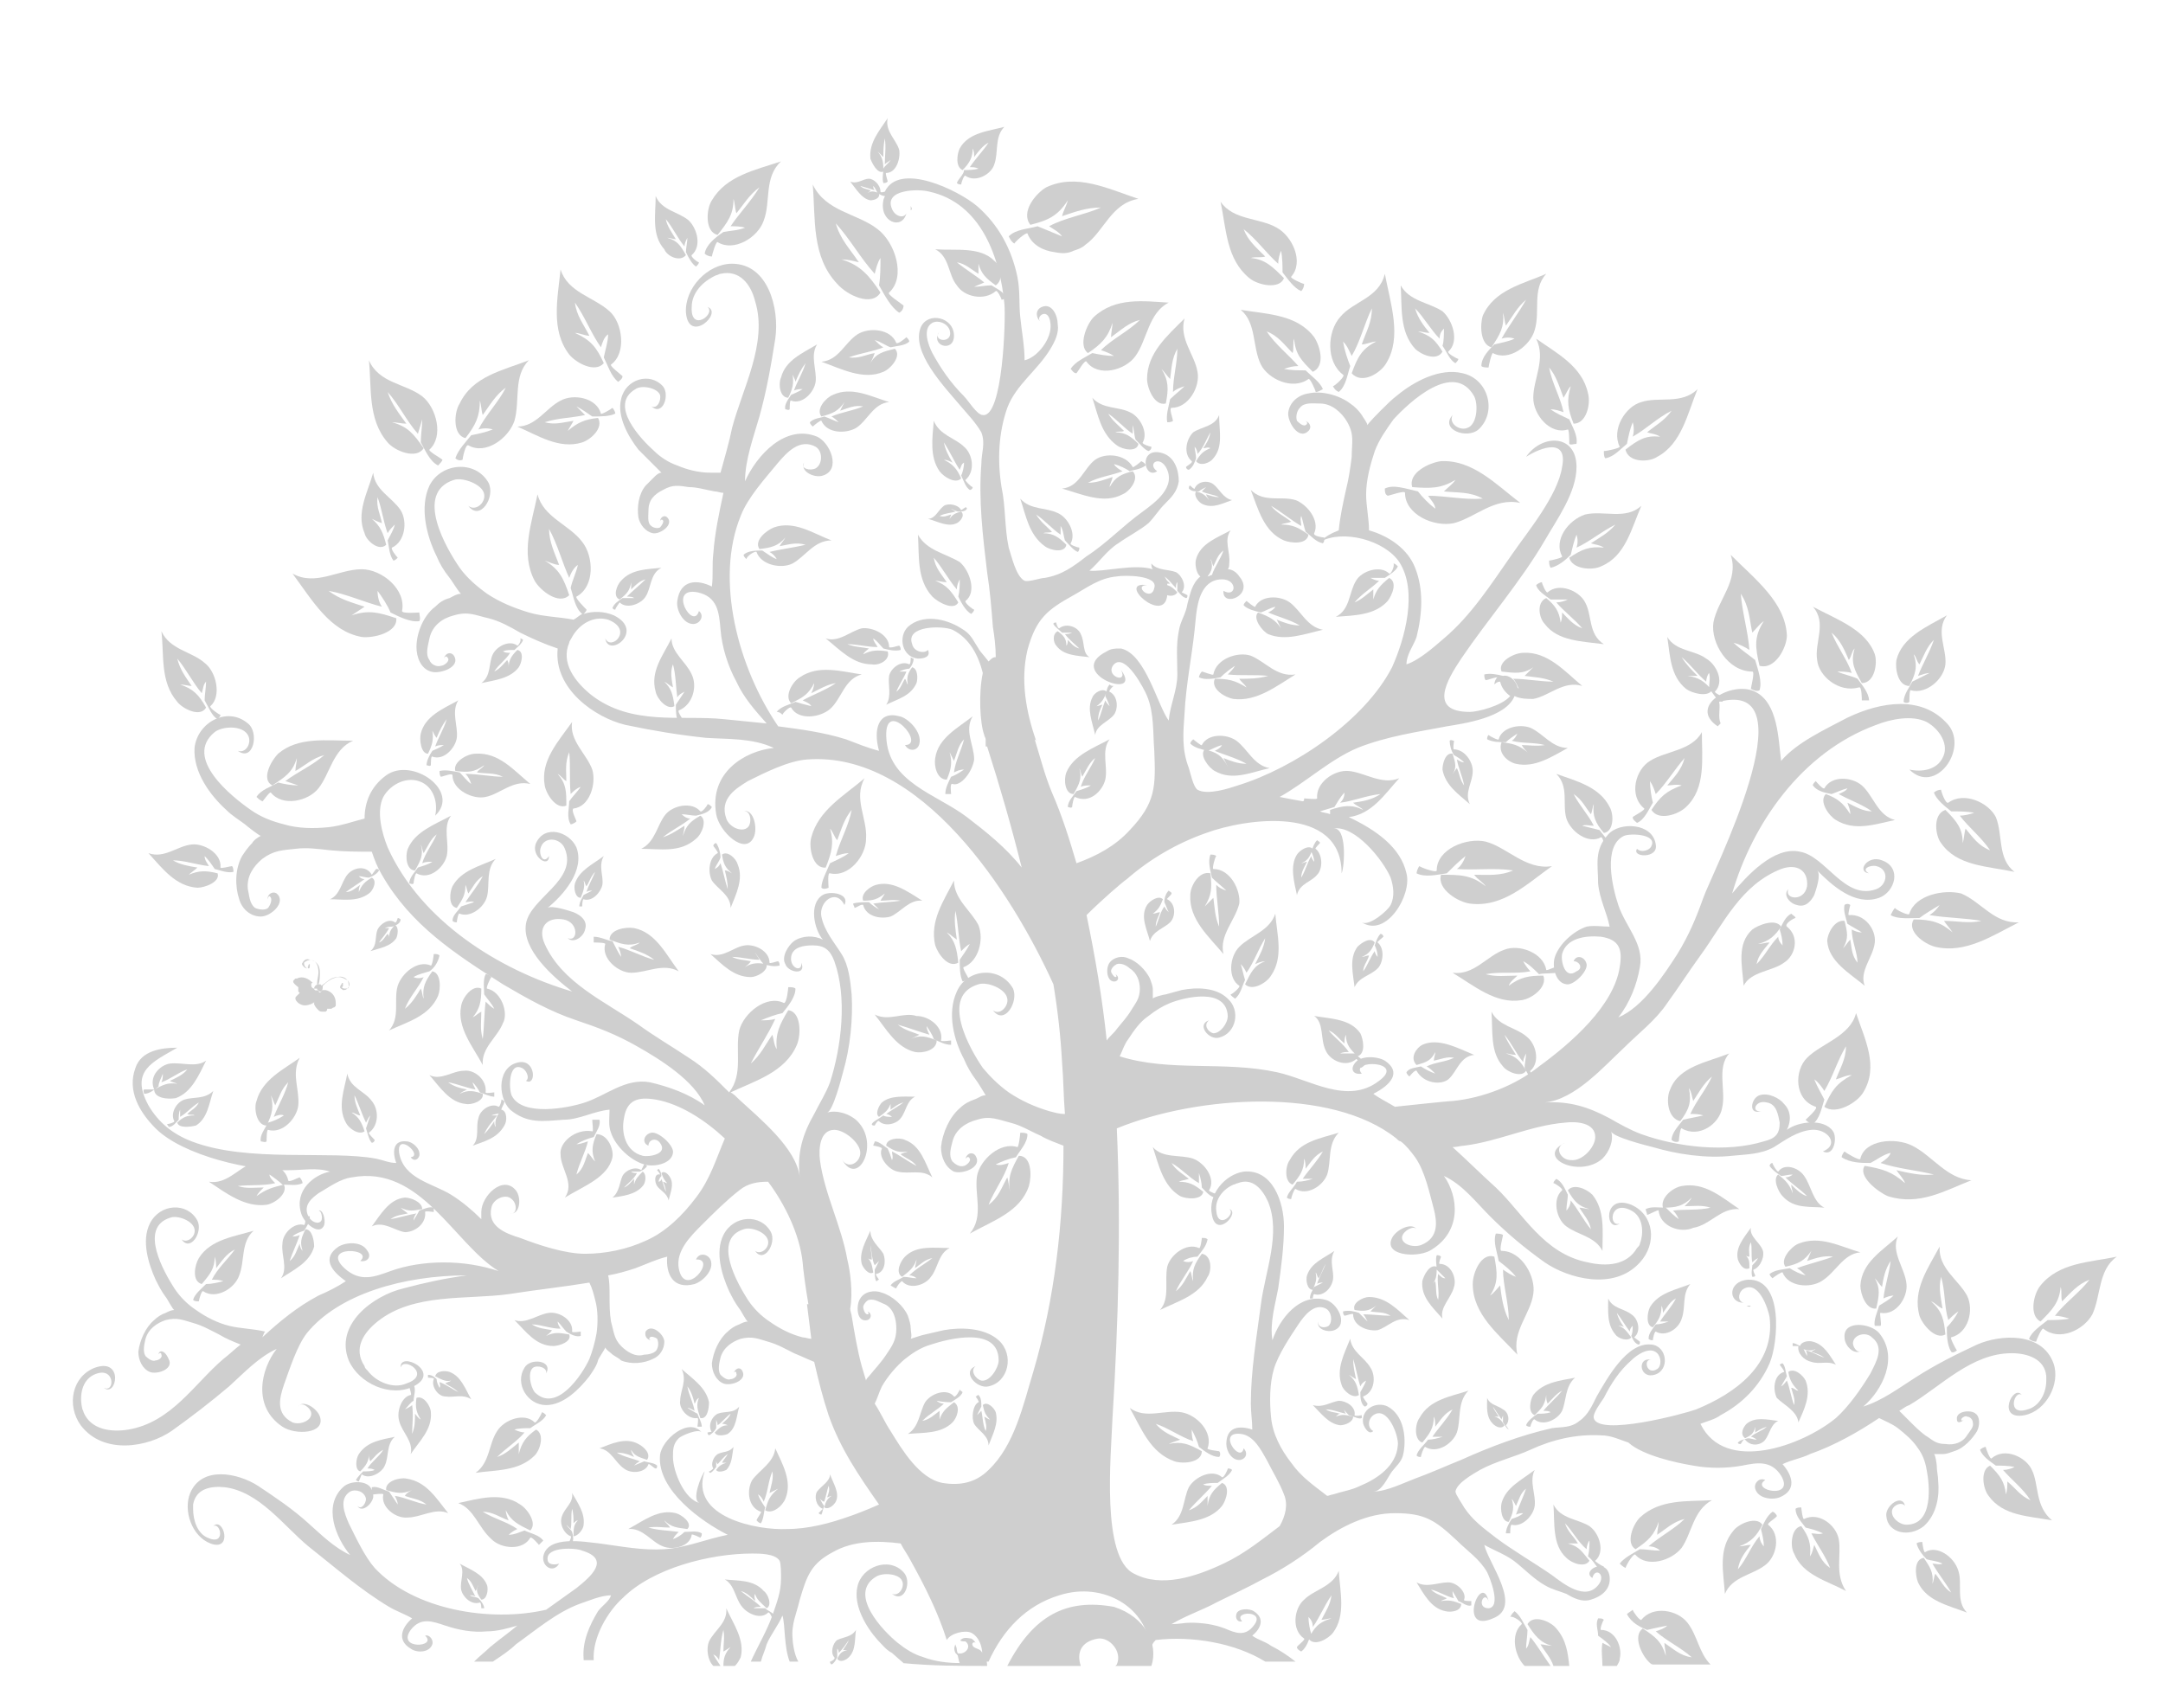 <?xml version="1.0" encoding="UTF-8"?> <!-- Generator: Adobe Illustrator 22.1.0, SVG Export Plug-In . SVG Version: 6.00 Build 0) --> <svg xmlns="http://www.w3.org/2000/svg" xmlns:xlink="http://www.w3.org/1999/xlink" id="Layer_1" x="0px" y="0px" viewBox="0 0 150.1 118.5" style="enable-background:new 0 0 150.1 118.5;" xml:space="preserve"> <style type="text/css"> .st0{fill:#CFCFCF;} </style> <g> <g> <path class="st0" d="M121.5,90.6c-0.1,0-0.2,0-0.3,0C121.4,90.7,121.4,90.7,121.5,90.6z"></path> <path class="st0" d="M111.8,114.3c-0.2-0.1-0.4-0.2-0.6-0.3c-0.1,0.5,0,1.1,0,1.6c0.3,0,0.7,0,1,0c0.1-0.2,0.2-0.3,0.2-0.5 c0.2-0.8-0.3-2-1.3-2c-0.1,0,0.1-0.6,0.2-0.7c-0.1-0.1-0.2-0.1-0.4-0.1c-0.2,0.4,0,0.8,0,1.2C111.3,113.8,111.6,114,111.8,114.3z"></path> <path class="st0" d="M114.3,113.1c0.4-0.1,0.9-0.2,1.4-0.3c-0.2,0.2-0.5,0.3-0.8,0.4c0.8,0.7,1.7,1.1,2.5,1.8 c-0.8-0.1-1.3-0.6-1.9-1c0,0.3,0.1,0.6,0.1,0.9c-0.3-1-0.7-1.3-1.6-1.9c-0.7,0.5-0.1,1.8,0.4,2.3c0.1,0.1,0.2,0.2,0.3,0.2 c1.3,0,2.7,0,4,0c-0.8-0.8-0.9-2-1.6-2.9s-2.4-1.2-3.2-0.2c-0.1,0.1-0.6-0.6-0.6-0.7c-0.1,0.1-0.3,0.2-0.4,0.3 C113.2,112.6,113.8,112.9,114.3,113.1z"></path> <path class="st0" d="M97.6,74.4c0,0.1,0.1,0.2,0.2,0.3c0,0,0.4-0.5,0.5-0.4c0.5,0.9,1.7,1,2.2,0.6c0.6-0.5,0.8-1.6,1.8-1.7 c-1.2-0.5-2.5-1.2-3.6-0.7c-0.4,0.2-0.9,0.9-0.4,1.4c0.7-0.2,1-0.3,1.3-0.9c0,0.2-0.1,0.4-0.1,0.6c0.5-0.1,0.9-0.3,1.4-0.2 c-0.6,0.3-1.3,0.3-1.9,0.6c0.2,0.1,0.4,0.3,0.6,0.5c-0.3-0.1-0.7-0.3-1-0.5C98.2,74.1,97.8,74.1,97.6,74.4z"></path> <path class="st0" d="M92,72.9c0.3,0.7,1.4,1.2,2.1,0.6c0.1-0.1,0.3,0.5,0.3,0.6c0.1,0,0.2-0.1,0.3-0.2c-0.1-0.4-0.5-0.6-0.7-0.8 c-0.3,0-0.7,0-1,0c0.2-0.1,0.4-0.1,0.6-0.1c-0.4-0.6-1-1-1.4-1.5c0.5,0.2,0.7,0.6,1.1,0.9c0-0.2,0-0.4,0.1-0.6 c0,0.7,0.3,1,0.8,1.5c0.6-0.2,0.4-1.2,0.2-1.6c-0.7-1-2-1-3.2-1.2C91.9,71,91.6,72.1,92,72.9z"></path> <path class="st0" d="M33.8,68.6c-0.1,0,0.2-0.7,0.3-0.8c-0.1-0.1-0.2-0.2-0.4-0.2c-0.2,0.4-0.1,1-0.1,1.4c0.2,0.3,0.5,0.6,0.7,1 c-0.2-0.1-0.4-0.3-0.6-0.5c-0.1,0.8-0.1,1.8-0.2,2.6c-0.2-0.7-0.1-1.2-0.1-1.9c-0.2,0.1-0.4,0.3-0.6,0.4c0.5-0.6,0.6-1.1,0.6-2 c-0.6-0.3-1.3,0.6-1.4,1.2c-0.3,1.5,0.8,2.8,1.5,4.1c-0.1-1.2,1-1.9,1.4-2.9C35.3,70.3,34.8,68.8,33.8,68.6z"></path> <path class="st0" d="M29.5,84.1c0-0.1,0.5,0,0.6,0c0-0.1,0-0.2,0-0.3c-0.3-0.1-0.7,0.1-1,0.2c-0.1,0.2-0.3,0.5-0.4,0.7 c0-0.2,0.1-0.4,0.2-0.5c-0.6,0.1-1.2,0.3-1.8,0.4c0.4-0.3,0.8-0.3,1.2-0.4c-0.1-0.1-0.3-0.2-0.5-0.4c0.6,0.3,0.9,0.2,1.5,0.1 c0-0.5-0.8-0.8-1.2-0.8c-1.1,0.1-1.7,1.2-2.3,2c0.8-0.4,1.6,0.3,2.3,0.4C28.8,85.5,29.6,84.9,29.5,84.1z"></path> <path class="st0" d="M124.8,98.7c0.4-0.9,0.9-1.9,0.5-2.9c-0.2-0.4-0.8-0.9-1.2-0.6c0.1,0.6,0.3,0.9,0.7,1.3 c-0.2,0-0.3-0.2-0.5-0.2c0.1,0.4,0.3,0.8,0.2,1.2c-0.2-0.5-0.3-1.2-0.5-1.7c-0.1,0.1-0.2,0.3-0.4,0.4c0.1-0.2,0.3-0.5,0.4-0.7 c-0.1-0.3-0.1-0.7-0.3-0.9c-0.1,0-0.2,0.1-0.2,0.1s0.4,0.5,0.3,0.5c-0.7,0.2-0.8,1.2-0.5,1.8C123.8,97.5,124.7,97.9,124.8,98.7z"></path> <path class="st0" d="M127.4,94.7c-0.4-0.6-0.8-1.4-1.6-1.6c-0.3-0.1-0.9,0-0.9,0.4c0.4,0.2,0.7,0.3,1.1,0.1 c-0.1,0.1-0.2,0.1-0.3,0.2c0.3,0.1,0.6,0.2,0.9,0.4c-0.4-0.1-0.8-0.4-1.3-0.5c0.1,0.1,0.1,0.3,0.1,0.4c-0.1-0.2-0.2-0.4-0.3-0.6 c-0.2-0.1-0.5-0.3-0.7-0.3c0,0.1,0,0.1,0,0.2h0.4c-0.1,0.5,0.4,1,0.9,1.1C126.3,94.7,126.8,94.4,127.4,94.7z"></path> <path class="st0" d="M105.9,98.9c0.1,0.1,0.2,0.1,0.3,0.1c0-0.1,0.2-0.6,0.3-0.5c0.6,0.5,1.6,0,1.9-0.6c0.3-0.7,0.2-1.7,0.9-2.3 c-1,0.2-2.2,0.3-2.9,1.2c-0.2,0.3-0.4,1.2,0.1,1.4c0.5-0.5,0.7-0.7,0.8-1.4c0,0.2,0,0.4,0.1,0.6c0.3-0.3,0.6-0.7,1-0.9 c-0.4,0.5-0.9,0.9-1.3,1.4c0.2,0,0.4,0,0.5,0.1c-0.3,0.1-0.6,0.1-0.9,0.1C106.4,98.3,106,98.6,105.9,98.9z"></path> <path class="st0" d="M104.7,99.2L104.7,99.2l-0.2-0.3c0.3-0.3,0.2-0.9-0.2-1.1c-0.4-0.3-0.9-0.3-1.1-0.8c0,0.6-0.1,1.3,0.4,1.8 c0.2,0.2,0.6,0.4,0.8,0.1c-0.2-0.3-0.3-0.5-0.7-0.6c0.1,0,0.2,0,0.3,0c-0.1-0.2-0.3-0.4-0.4-0.7c0.2,0.3,0.4,0.6,0.6,0.9 c0-0.1,0.1-0.2,0.1-0.3c0,0.2,0,0.3,0,0.5C104.4,98.8,104.5,99.1,104.7,99.2z"></path> <path class="st0" d="M129.1,86.9c-1.4-0.4-2.8-1.2-4.3-0.6c-0.5,0.2-1.3,1.1-0.9,1.6c0.9-0.2,1.3-0.4,1.8-1.1 c-0.1,0.2-0.2,0.5-0.3,0.7c0.6-0.2,1.2-0.4,1.8-0.3c-0.8,0.3-1.7,0.5-2.5,0.8c0.2,0.1,0.4,0.3,0.6,0.5c-0.4-0.1-0.8-0.3-1.1-0.5 c-0.5,0.1-1,0.1-1.4,0.4c0,0.1,0.1,0.2,0.2,0.3c0.1-0.1,0.7-0.5,0.7-0.4c0.4,1,1.9,1.1,2.7,0.6C127.4,88.3,127.9,87,129.1,86.9z"></path> <path class="st0" d="M122.3,86.7c-0.2-0.5-0.9-0.9-0.8-1.5c-0.5,0.7-1.1,1.4-0.9,2.2c0.1,0.3,0.4,0.8,0.8,0.6c0-0.5,0-0.7-0.4-1 c0.1,0.1,0.2,0.2,0.4,0.2c0-0.3-0.1-0.6,0.1-1c0.1,0.4,0,0.9,0.1,1.4c0.1-0.1,0.2-0.2,0.4-0.3c-0.1,0.2-0.3,0.4-0.4,0.5 c0,0.2-0.1,0.5,0,0.8c0.1,0,0.2,0,0.2-0.1c0,0-0.2-0.4-0.1-0.4C122.2,87.9,122.5,87.1,122.3,86.7z"></path> <path class="st0" d="M113.5,107.9c0.8,0.9,2.5,0.4,3.2-0.5c0.7-1,0.8-2.6,2.1-3.3c-1.7,0.1-3.6-0.1-5,1.2c-0.5,0.5-1,1.8-0.3,2.2 c0.9-0.6,1.3-1,1.6-1.9c0,0.3-0.1,0.6-0.1,0.9c0.6-0.4,1.1-0.9,1.9-1.1c-0.7,0.7-1.7,1.2-2.5,1.9c0.3,0,0.6,0.1,0.8,0.3 c-0.5,0-1-0.1-1.4-0.1c-0.5,0.3-1.1,0.6-1.4,1c0.1,0.1,0.2,0.2,0.4,0.3C112.9,108.5,113.4,107.7,113.5,107.9z"></path> <path class="st0" d="M111.1,109c0.1-0.1,0.2-0.2,0.2-0.3c-0.1,0-0.7-0.4-0.6-0.4c0.7-0.6,0.3-1.9-0.4-2.4c-0.8-0.5-2-0.5-2.5-1.5 c0.1,1.3-0.1,2.8,0.9,3.7c0.4,0.4,1.3,0.7,1.6,0.2c-0.5-0.6-0.7-1-1.5-1.2c0.2,0,0.5,0,0.7,0c-0.3-0.5-0.7-0.8-0.9-1.4 c0.5,0.5,0.9,1.3,1.5,1.8c0-0.2,0.1-0.5,0.2-0.6c0,0.3,0,0.7-0.1,1.1C110.6,108.3,110.8,108.8,111.1,109z"></path> <path class="st0" d="M100.5,109.8c-0.7,0-1.5,0.4-2.2,0c0.5,0.8,1,1.8,2,2c0.4,0.1,1.1,0,1.1-0.5c-0.5-0.2-0.8-0.3-1.4-0.2 c0.1-0.1,0.3-0.1,0.4-0.2c-0.4-0.2-0.8-0.3-1.1-0.6c0.5,0.1,1.1,0.5,1.6,0.6c-0.1-0.2-0.1-0.3-0.1-0.5c0.1,0.2,0.3,0.5,0.4,0.7 c0.3,0.1,0.6,0.4,0.9,0.3c0-0.1,0-0.2,0-0.3c-0.1,0-0.6,0-0.5-0.1C101.8,110.5,101.1,109.8,100.5,109.8z"></path> <path class="st0" d="M104.2,104.3c-0.1,0.4,0,1.3,0.5,1.3c0.3-0.6,0.4-1,0.2-1.6c0.1,0.1,0.2,0.3,0.3,0.5c0.2-0.4,0.3-0.9,0.7-1.2 c-0.2,0.6-0.5,1.2-0.7,1.8c0.2-0.1,0.4-0.1,0.5-0.1c-0.2,0.2-0.5,0.3-0.8,0.4c-0.2,0.3-0.4,0.7-0.4,1c0.1,0,0.2,0,0.3,0 c0-0.1,0-0.6,0.1-0.6c0.7,0.2,1.5-0.6,1.6-1.3c0.1-0.8-0.4-1.7,0-2.5C105.6,102.7,104.5,103.2,104.2,104.3z"></path> <path class="st0" d="M141,102c-0.4-0.9-1.9-1.6-2.8-0.8c-0.1,0.1-0.4-0.7-0.4-0.8c-0.1,0-0.3,0.1-0.4,0.2c0.2,0.5,0.7,0.8,1.1,1.1 c0.4,0,0.9,0,1.3,0.1c-0.2,0.1-0.5,0.2-0.8,0.2c0.6,0.7,1.4,1.3,1.9,2.1c-0.7-0.3-1-0.8-1.6-1.3c0,0.3,0,0.6-0.1,0.9 c-0.1-0.9-0.4-1.3-1.1-2c-0.7,0.3-0.5,1.6-0.1,2.1c1,1.4,2.8,1.4,4.4,1.7C141.2,104.5,141.5,103,141,102z"></path> <path class="st0" d="M133.6,107.7c-0.1,0.1-0.2-0.6-0.2-0.7c-0.1,0-0.3,0-0.4,0.1c0.1,0.4,0.4,0.8,0.7,1.1 c0.3,0.1,0.7,0.1,1.1,0.3c-0.2,0.1-0.5,0-0.7,0c0.4,0.7,0.9,1.3,1.3,2c-0.5-0.3-0.7-0.8-1.1-1.3c-0.1,0.2-0.1,0.5-0.2,0.7 c0.1-0.8-0.2-1.2-0.6-1.8c-0.7,0.1-0.6,1.2-0.4,1.7c0.6,1.3,2.1,1.6,3.4,2.1c-0.8-0.8-0.3-2-0.6-2.9 C135.6,108,134.4,107.2,133.6,107.7z"></path> <path class="st0" d="M98.3,101c0.1,0.1,0.2,0.1,0.3,0.1c0-0.1,0.2-0.7,0.3-0.7c0.8,0.5,1.9-0.2,2.2-1c0.3-0.9,0-2.1,0.8-2.9 c-1.2,0.4-2.7,0.6-3.4,1.9c-0.3,0.4-0.4,1.5,0.2,1.7c0.5-0.6,0.8-1,0.8-1.8c0.1,0.2,0.1,0.5,0.1,0.7c0.4-0.5,0.6-0.9,1.2-1.2 c-0.4,0.7-1,1.3-1.4,1.9c0.2,0,0.5,0,0.7,0c-0.3,0.1-0.7,0.2-1,0.2C98.8,100.3,98.4,100.6,98.3,101z"></path> <path class="st0" d="M95.1,94.9c-0.4-0.7-1.3-1.1-1.4-2c-0.4,1-1,2.1-0.6,3.2c0.1,0.4,0.8,1,1.2,0.7c-0.1-0.6-0.2-1-0.7-1.4 c0.2,0.1,0.3,0.2,0.5,0.3c-0.1-0.5-0.2-0.9-0.2-1.4c0.2,0.6,0.3,1.3,0.5,1.9c0.1-0.2,0.2-0.3,0.4-0.4c-0.1,0.3-0.3,0.6-0.4,0.8 c0,0.3,0,0.8,0.3,1c0.1,0,0.2-0.1,0.2-0.2c0,0-0.4-0.5-0.3-0.5C95.4,96.6,95.5,95.5,95.1,94.9z"></path> <path class="st0" d="M94.5,98.4c0-0.1,0-0.2,0-0.2s-0.5,0.1-0.5,0c0.1-0.6-0.6-1-1.1-1c-0.6,0.1-1.1,0.5-1.8,0.3 c0.6,0.6,1.1,1.3,1.9,1.4c0.3,0,0.9-0.2,0.9-0.6c-0.5-0.1-0.7-0.2-1.2,0c0.1-0.1,0.2-0.2,0.3-0.2c-0.3-0.1-0.7-0.1-1-0.3 c0.5,0,0.9,0.2,1.4,0.3c-0.1-0.1-0.1-0.3-0.2-0.4c0.1,0.2,0.3,0.4,0.4,0.5C94,98.3,94.3,98.5,94.5,98.4z"></path> <path class="st0" d="M89.3,83.1c0.1,0.1,0.2,0.1,0.3,0.1c0-0.1,0.2-0.7,0.3-0.7c0.8,0.5,1.9-0.2,2.2-1c0.3-0.9,0-2.1,0.8-2.9 c-1.3,0.4-2.7,0.6-3.4,1.9c-0.3,0.4-0.4,1.5,0.2,1.7c0.5-0.6,0.8-1,0.8-1.8c0.1,0.2,0.1,0.5,0.1,0.7c0.4-0.5,0.6-0.9,1.2-1.2 c-0.4,0.7-1,1.3-1.4,1.9c0.2,0,0.5,0,0.7,0C90.8,81.9,90.4,82,90,82C89.8,82.4,89.4,82.7,89.3,83.1z"></path> <path class="st0" d="M107.7,114.2c-0.3,0-0.6-0.1-0.8-0.1c0.3,0.5,0.7,0.9,0.9,1.5c0.4,0,0.8,0,1.1,0c-0.1-0.9-0.2-1.8-0.9-2.6 c-0.4-0.5-1.6-1-2-0.3C106.5,113.5,106.9,114,107.7,114.2z"></path> <path class="st0" d="M105.6,112.7c-0.8,0.7-0.5,2.2,0.2,2.9c0.6,0,1.2,0,1.8,0c-0.5-0.7-0.9-1.4-1.4-2c-0.1,0.3-0.1,0.6-0.3,0.8 c0-0.4,0.1-0.9,0.1-1.3c-0.3-0.5-0.5-1-0.9-1.3c-0.1,0.1-0.2,0.2-0.3,0.4C105,112.1,105.7,112.6,105.6,112.7z"></path> <path class="st0" d="M106.4,89.8c0.2-1.2-0.8-3-2.2-3c-0.2,0,0.1-1,0.1-1.1c-0.1-0.1-0.4-0.1-0.5-0.1c-0.2,0.6,0.1,1.3,0.2,1.9 c0.4,0.3,0.9,0.7,1.2,1.1c-0.3-0.1-0.6-0.3-0.9-0.5c0,1.1,0.4,2.3,0.4,3.5c-0.4-0.8-0.5-1.6-0.6-2.4c-0.2,0.2-0.4,0.5-0.7,0.7 c0.6-0.9,0.5-1.6,0.3-2.7c-0.9-0.3-1.5,1.1-1.5,1.9c0,2.1,1.8,3.5,3.1,4.9C104.9,92.4,106.2,91.2,106.4,89.8z"></path> <path class="st0" d="M99.7,87.9c-0.5-0.2-0.9,0.6-1,1c-0.1,1.1,0.7,1.8,1.4,2.6c-0.2-0.8,0.6-1.4,0.8-2.2c0.2-0.6-0.2-1.6-1-1.6 c-0.1,0,0.1-0.5,0.1-0.5c-0.1-0.1-0.2-0.1-0.3-0.1c-0.1,0.3,0,0.7,0,1c0.2,0.2,0.4,0.4,0.6,0.6c-0.2,0-0.3-0.1-0.5-0.3 c-0.1,0.6,0.1,1.2,0,1.8c-0.2-0.4-0.1-0.8-0.2-1.3c-0.1,0.1-0.3,0.3-0.4,0.4C99.7,88.9,99.7,88.5,99.7,87.9z"></path> <path class="st0" d="M110.5,82.9c-0.4-0.4-1.3-0.8-1.7-0.3c0.4,0.7,0.7,1.1,1.5,1.3c-0.2,0-0.5-0.1-0.7-0.1 c0.3,0.5,0.7,0.9,0.8,1.5c-0.5-0.6-0.9-1.4-1.4-2c0,0.2-0.1,0.5-0.3,0.7c0-0.4,0.1-0.8,0.1-1.1c-0.2-0.4-0.4-0.9-0.8-1.1 c-0.1,0.1-0.2,0.2-0.2,0.3c0.1,0,0.7,0.4,0.6,0.5c-0.7,0.6-0.4,2,0.3,2.5c0.8,0.6,2,0.7,2.5,1.7C111.2,85.5,111.4,84,110.5,82.9z"></path> <path class="st0" d="M84.6,82.9c-0.1,0-0.7-0.2-0.7-0.3c0.5-0.8-0.3-1.9-1.1-2.2c-0.9-0.3-2.1,0-2.8-0.8c0.4,1.2,0.7,2.7,1.9,3.4 c0.4,0.2,1.5,0.3,1.6-0.3c-0.6-0.5-1-0.7-1.7-0.7c0.2-0.1,0.4-0.1,0.7-0.2c-0.5-0.4-0.9-0.6-1.2-1.1c0.7,0.4,1.2,1,1.9,1.4 c0-0.2,0-0.5,0-0.7c0.1,0.3,0.2,0.7,0.2,1c0.3,0.3,0.6,0.7,1,0.7C84.5,83.1,84.6,83,84.6,82.9z"></path> <path class="st0" d="M83.4,87c-0.5,0.7-0.7,1.1-0.6,1.9c-0.1-0.2-0.1-0.5-0.2-0.7c-0.3,0.5-0.5,1-1,1.4c0.3-0.7,0.9-1.4,1.2-2.1 c-0.2,0.1-0.5,0.1-0.7,0c0.3-0.2,0.7-0.3,1-0.3c0.3-0.4,0.6-0.7,0.7-1.2c-0.1-0.1-0.2-0.1-0.4-0.1c0,0.1-0.1,0.8-0.2,0.7 c-0.9-0.4-2,0.5-2.2,1.3c-0.2,1,0.2,2.2-0.5,3c1.2-0.6,2.7-1,3.3-2.3C84.1,88.2,84.1,87.1,83.4,87z"></path> <path class="st0" d="M60.8,61.4c-0.4,0.1-1.1,0.6-0.9,1.1c0.7,0,1-0.1,1.5-0.5c-0.1,0.2-0.2,0.3-0.3,0.5c0.5,0,0.9-0.1,1.4,0 c-0.6,0.1-1.3,0.1-1.9,0.2c0.1,0.1,0.3,0.3,0.4,0.4c-0.2-0.1-0.5-0.3-0.7-0.5c-0.3,0-0.8,0-1.1,0.1c0,0.1,0.1,0.2,0.1,0.3 c0.1,0,0.5-0.3,0.6-0.2c0.2,0.8,1.2,1,1.9,0.8c0.7-0.3,1.3-1.2,2.2-1.1C62.9,61.8,61.9,61.1,60.8,61.4z"></path> <path class="st0" d="M56.3,58.1c-0.2,0.7,0.1,2.2,1,2.1c0.4-1,0.6-1.7,0.3-2.7c0.2,0.2,0.3,0.6,0.5,0.8c0.3-0.8,0.5-1.5,1-2.1 c-0.2,1.1-0.8,2.1-1.1,3.2c0.3-0.1,0.6-0.2,0.9-0.2c-0.4,0.3-0.9,0.5-1.3,0.7c-0.2,0.5-0.6,1.2-0.6,1.7c0.1,0.1,0.3,0.1,0.5,0 c0-0.1-0.1-1.1,0.1-1c1.3,0.3,2.5-1.2,2.5-2.4c0.1-1.4-0.9-2.8-0.1-4.2C58.6,55.2,56.8,56.2,56.3,58.1z"></path> <path class="st0" d="M67.9,64.2c-0.5-1-1.7-1.8-1.7-3.1c-0.7,1.4-1.7,2.8-1.3,4.5c0.2,0.6,0.9,1.6,1.6,1.2 c-0.1-0.9-0.2-1.5-0.8-2.1c0.2,0.1,0.4,0.3,0.7,0.5c-0.1-0.7-0.2-1.3-0.1-2c0.2,0.9,0.2,1.9,0.4,2.8c0.2-0.2,0.4-0.4,0.6-0.5 c-0.2,0.4-0.5,0.8-0.7,1.1c0,0.5,0,1.1,0.2,1.5c0.1,0,0.3-0.1,0.4-0.2c0-0.1-0.5-0.8-0.3-0.8C67.9,66.7,68.3,65.2,67.9,64.2z"></path> <path class="st0" d="M60.7,70.4c0.8,1,1.5,2.3,2.8,2.6c0.5,0.1,1.5-0.1,1.5-0.8c-0.7-0.3-1.2-0.4-1.8-0.1c0.2-0.1,0.4-0.2,0.6-0.3 c-0.5-0.2-1-0.3-1.5-0.7c0.7,0.2,1.5,0.5,2.2,0.7c-0.1-0.2-0.2-0.4-0.2-0.6c0.2,0.3,0.4,0.6,0.5,0.9c0.4,0.2,0.8,0.4,1.2,0.4 c0-0.1,0-0.2,0-0.3c-0.1,0-0.7,0.1-0.7,0c0.2-0.9-0.8-1.7-1.7-1.7C62.7,70.2,61.7,70.9,60.7,70.4z"></path> <path class="st0" d="M62.3,81.3c0.8,0.2,1.7-0.2,2.4,0.4c-0.5-1-0.8-2.2-1.9-2.6c-0.4-0.2-1.3-0.1-1.3,0.4 c0.6,0.4,0.9,0.5,1.5,0.4c-0.2,0.1-0.4,0.1-0.5,0.2c0.4,0.3,0.8,0.4,1.1,0.8c-0.6-0.3-1.1-0.7-1.7-1c0,0.2,0.1,0.4,0,0.6 c-0.1-0.3-0.2-0.6-0.3-0.8c-0.3-0.2-0.6-0.5-0.9-0.5c0,0.1-0.1,0.2-0.1,0.3c0.1,0,0.6,0.1,0.6,0.2C60.9,80.3,61.7,81.2,62.3,81.3z "></path> <path class="st0" d="M67.8,81.6c-0.2,1.3,0.5,2.8-0.5,4c1.6-0.9,3.5-1.5,4.1-3.3c0.2-0.7,0.2-2.1-0.7-2.1 c-0.5,0.9-0.8,1.5-0.6,2.5c-0.1-0.4-0.1-0.7-0.2-1c-0.4,0.7-0.6,1.4-1.3,1.9c0.4-1,1.1-1.9,1.4-2.9c-0.3,0.1-0.6,0.2-0.9,0.1 c0.4-0.2,0.9-0.4,1.4-0.5c0.3-0.5,0.8-1,0.8-1.6c-0.1-0.1-0.3-0.1-0.5-0.1c0,0.1-0.1,1-0.2,1C69.4,79.2,68,80.5,67.8,81.6z"></path> <path class="st0" d="M60.5,78c0,0.1,0.1,0.1,0.2,0.1c0,0,0.2-0.4,0.3-0.3c0.4,0.4,1.2,0.2,1.5-0.2c0.4-0.5,0.4-1.2,1-1.5 c-0.8,0-1.7-0.1-2.3,0.4c-0.2,0.2-0.5,0.8-0.2,1c0.4-0.3,0.6-0.4,0.8-0.9c0,0.1,0,0.3,0,0.4c0.3-0.2,0.5-0.4,0.9-0.5 c-0.4,0.3-0.8,0.5-1.2,0.8c0.1,0,0.3,0.1,0.4,0.2c-0.2,0-0.5,0-0.6-0.1C60.9,77.7,60.6,77.8,60.5,78z"></path> <path class="st0" d="M62.2,89.4c0-0.1,0.3-0.5,0.4-0.5c0.5,0.6,1.6,0.3,2-0.3c0.5-0.6,0.5-1.6,1.3-2c-1.1,0-2.3-0.2-3.1,0.6 c-0.3,0.3-0.7,1.1-0.2,1.4c0.5-0.4,0.8-0.6,1-1.2c0,0.2-0.1,0.4-0.1,0.6c0.4-0.3,0.7-0.6,1.2-0.7c-0.5,0.4-1.1,0.7-1.6,1.2 c0.2,0,0.4,0.1,0.5,0.2c-0.3,0-0.6-0.1-0.9-0.1c-0.3,0.2-0.7,0.3-0.9,0.6C62,89.3,62.1,89.4,62.2,89.4z"></path> <path class="st0" d="M61.3,87c-0.3-0.5-0.9-0.9-0.9-1.6c-0.3,0.7-0.8,1.5-0.6,2.3c0.1,0.3,0.5,0.8,0.8,0.6 c-0.1-0.5-0.1-0.8-0.5-1.1c0.1,0.1,0.2,0.2,0.4,0.2c0-0.4-0.1-0.7-0.1-1c0.1,0.5,0.1,1,0.3,1.4c0.1-0.1,0.2-0.2,0.3-0.3 c-0.1,0.2-0.2,0.4-0.3,0.6c0,0.3,0,0.6,0.1,0.8c0.1,0,0.1-0.1,0.2-0.1c0,0-0.3-0.4-0.2-0.4C61.4,88.3,61.5,87.5,61.3,87z"></path> <path class="st0" d="M66,97.3c0.3-0.2,0.7-0.4,0.8-0.7c-0.1-0.1-0.2-0.1-0.2-0.2c0,0.1-0.3,0.6-0.4,0.5c-0.5-0.6-1.6-0.2-2,0.4 C63.8,98,63.8,99,63,99.5c1.1-0.1,2.3,0,3.1-0.8c0.3-0.3,0.6-1.1,0.1-1.4c-0.5,0.4-0.8,0.6-1,1.2c0-0.2,0-0.4,0-0.6 c-0.4,0.3-0.7,0.6-1.2,0.7c0.5-0.5,1.1-0.8,1.5-1.2c-0.2,0-0.4-0.1-0.5-0.2C65.5,97.3,65.8,97.3,66,97.3z"></path> <path class="st0" d="M67.6,98.8c0.3,0.5,1,0.8,1,1.5c0.3-0.8,0.7-1.5,0.5-2.3c-0.1-0.3-0.6-0.8-0.9-0.5c0.1,0.5,0.2,0.7,0.5,1 c-0.1,0-0.2-0.1-0.4-0.2c0.1,0.4,0.2,0.7,0.1,1c-0.2-0.4-0.2-1-0.3-1.4c-0.1,0.1-0.2,0.2-0.3,0.3c0.1-0.2,0.2-0.4,0.3-0.6 c0-0.3,0-0.6-0.2-0.8c-0.1,0-0.1,0.1-0.2,0.1c0,0,0.3,0.4,0.2,0.4C67.5,97.5,67.4,98.4,67.6,98.8z"></path> <path class="st0" d="M44.9,80.9c0,0-0.1-0.1-0.2-0.1l-0.2,0.4c-0.4-0.3-1.1,0-1.3,0.4C43,82,43,82.7,42.5,83.1 c0.7-0.1,1.6-0.2,2.1-0.8c0.2-0.2,0.3-0.8,0-1c-0.3,0.3-0.5,0.5-0.6,0.9c0-0.1,0-0.3,0-0.4c-0.2,0.2-0.4,0.5-0.7,0.6 c0.3-0.3,0.7-0.6,0.9-1c-0.1,0-0.3,0-0.4-0.1c0.2,0,0.4,0,0.6,0C44.6,81.2,44.8,81.1,44.9,80.9z"></path> <path class="st0" d="M45.6,82.3c0.2,0.3,0.7,0.5,0.8,1c0.1-0.5,0.4-1.1,0.1-1.6c-0.1-0.2-0.4-0.5-0.6-0.3c0.1,0.3,0.2,0.5,0.4,0.7 c-0.1,0-0.2-0.1-0.3-0.1c0.1,0.2,0.2,0.4,0.2,0.7c-0.1-0.3-0.2-0.6-0.3-0.9c0,0.1-0.1,0.2-0.2,0.2c0-0.1,0.1-0.3,0.2-0.4 c0-0.2-0.1-0.4-0.2-0.5l-0.1,0.1c0,0,0.2,0.2,0.2,0.3C45.4,81.4,45.4,82,45.6,82.3z"></path> <path class="st0" d="M53,66.9c0.3,0.1,0.7,0.2,1.1,0.1c0-0.1,0-0.2-0.1-0.3c-0.1,0-0.6,0.2-0.6,0.1c0-0.8-1-1.3-1.7-1.2 c-0.8,0.1-1.5,0.9-2.4,0.6c0.8,0.7,1.6,1.6,2.8,1.6c0.4,0,1.2-0.4,1.1-0.9c-0.6-0.1-1-0.1-1.5,0.2c0.1-0.1,0.3-0.2,0.4-0.4 c-0.5-0.1-0.9-0.1-1.3-0.3c0.6,0,1.3,0.2,1.9,0.2c-0.1-0.2-0.2-0.3-0.3-0.5C52.6,66.4,52.8,66.7,53,66.9z"></path> <path class="st0" d="M27.7,98.6c0.2,0.8,1,1.4,0.8,2.3c0.6-0.9,1.5-1.7,1.4-2.9c0-0.4-0.5-1.2-1-1c-0.1,0.7,0,1,0.3,1.5 c-0.2-0.1-0.3-0.3-0.4-0.4c0,0.5,0,0.9-0.2,1.4c0-0.6,0.1-1.3,0-2c-0.1,0.1-0.3,0.2-0.5,0.3c0.2-0.2,0.4-0.5,0.6-0.6 c0-0.3,0.2-0.8,0-1.1c-0.1,0-0.2,0-0.3,0.1c0,0.1,0.2,0.6,0.1,0.6C27.9,96.9,27.5,97.9,27.7,98.6z"></path> <path class="st0" d="M29.7,95.4c0,0.1,0,0.1,0,0.2c0,0,0.5,0,0.4,0.1c-0.2,0.5,0.3,1.2,0.8,1.2c0.6,0.1,1.2-0.2,1.8,0.2 c-0.4-0.7-0.7-1.6-1.5-1.9c-0.3-0.1-0.9-0.1-1,0.3c0.4,0.2,0.7,0.4,1.1,0.3c-0.1,0.1-0.3,0.1-0.4,0.2c0.3,0.2,0.6,0.3,0.9,0.6 c-0.4-0.2-0.8-0.5-1.3-0.7c0,0.1,0.1,0.3,0,0.4c-0.1-0.2-0.2-0.4-0.2-0.6C30.2,95.6,30,95.4,29.7,95.4z"></path> <path class="st0" d="M24.7,102.7c0.1,0.1,0.2,0.1,0.2,0.1l0.2-0.5c0.5,0.4,1.4-0.1,1.6-0.6c0.3-0.6,0.1-1.5,0.7-2 c-0.9,0.2-1.9,0.3-2.5,1.2c-0.2,0.3-0.3,1.1,0.1,1.2c0.4-0.4,0.6-0.7,0.6-1.2c0,0.2,0,0.3,0.1,0.5c0.3-0.3,0.5-0.6,0.9-0.8 c-0.3,0.5-0.8,0.8-1.1,1.3c0.2,0,0.3,0,0.5,0.1c-0.2,0.1-0.5,0.1-0.8,0.1C25.1,102.2,24.8,102.5,24.7,102.7z"></path> <path class="st0" d="M17.8,83c0.1-0.2,0.3-0.4,0.5-0.6c-0.6,0-1.2,0.1-1.8-0.1c0.8-0.1,1.8,0,2.6-0.2c-0.2-0.2-0.4-0.4-0.4-0.6 c0.3,0.2,0.7,0.5,0.9,0.7c0.5,0,1,0.1,1.4-0.1c0-0.1-0.1-0.3-0.2-0.4c-0.1,0-0.8,0.4-0.8,0.2c-0.2-1-1.6-1.5-2.5-1.2 c-1,0.4-1.8,1.5-3,1.3c1.2,0.8,2.5,1.8,4,1.6c0.6-0.1,1.5-0.8,1.2-1.4C18.9,82.4,18.5,82.5,17.8,83z"></path> <path class="st0" d="M21.2,85.3c-0.3,0.6-0.4,0.9-0.2,1.5c-0.1-0.1-0.2-0.3-0.2-0.5c-0.2,0.4-0.3,0.9-0.7,1.2 c0.2-0.6,0.5-1.2,0.7-1.8c-0.2,0.1-0.4,0.1-0.5,0.1c0.2-0.2,0.5-0.3,0.8-0.4c0.2-0.3,0.4-0.6,0.4-1c-0.1,0-0.2,0-0.3,0 c0,0.1,0,0.6-0.1,0.6c-0.7-0.2-1.5,0.6-1.5,1.3c-0.1,0.8,0.4,1.7-0.1,2.4c0.9-0.6,2-1.1,2.3-2.2C21.8,86.2,21.7,85.3,21.2,85.3z"></path> <path class="st0" d="M108.4,67.4c0-0.1-0.1-0.3-0.2-0.4c-0.1,0-0.9,0.4-0.9,0.3c-0.2-1.2-1.9-1.8-2.9-1.4 c-1.2,0.4-2.1,1.8-3.6,1.6c1.5,0.9,3,2.2,4.8,1.9c0.7-0.1,1.8-0.9,1.5-1.7c-1,0-1.6,0.1-2.4,0.7c0.1-0.3,0.4-0.5,0.6-0.7 c-0.8,0-1.5,0.1-2.2-0.1c1-0.2,2.1,0,3.1-0.2c-0.2-0.2-0.4-0.5-0.5-0.7c0.4,0.2,0.8,0.6,1.1,0.9C107.2,67.5,107.9,67.6,108.4,67.4 z"></path> <path class="st0" d="M104.3,74c0.3,0.4,1.3,0.8,1.6,0.3c-0.4-0.7-0.7-1-1.4-1.2c0.2,0,0.4,0.1,0.7,0.1c-0.3-0.5-0.6-0.9-0.8-1.4 c0.5,0.6,0.8,1.3,1.3,1.9c0-0.2,0.1-0.4,0.2-0.6c0,0.3-0.1,0.7-0.1,1c0.2,0.4,0.4,0.8,0.7,1c0.1-0.1,0.2-0.2,0.2-0.3 c-0.1,0-0.6-0.4-0.5-0.5c0.7-0.6,0.4-1.9-0.3-2.4c-0.7-0.6-1.9-0.7-2.4-1.7C103.6,71.6,103.4,73,104.3,74z"></path> <path class="st0" d="M132.5,47.6c0.4-0.8,0.6-1.3,0.3-2.2c0.2,0.2,0.2,0.5,0.4,0.7c0.3-0.6,0.5-1.2,1-1.7 c-0.3,0.9-0.8,1.7-1.1,2.5c0.3-0.1,0.6-0.2,0.8-0.2c-0.4,0.2-0.8,0.4-1.2,0.6c-0.2,0.4-0.6,0.9-0.6,1.4c0.1,0.1,0.3,0.1,0.4,0 c0-0.1,0-0.9,0.1-0.8c1.1,0.3,2.3-0.8,2.4-1.8c0.1-1.1-0.7-2.3,0.1-3.4c-1.4,0.8-3.1,1.5-3.5,3.1 C131.5,46.4,131.7,47.6,132.5,47.6z"></path> <path class="st0" d="M115.7,44.2c0.2,1.3,0.2,2.7,1.3,3.6c0.4,0.3,1.5,0.6,1.8,0.1c-0.5-0.6-0.9-0.9-1.7-1c0.2,0,0.5,0,0.7,0 c-0.4-0.4-0.8-0.8-1.1-1.3c0.6,0.5,1.1,1.2,1.7,1.7c0-0.2,0.1-0.5,0.2-0.6c0.1,0.3,0,0.7,0,1.1c0.3,0.3,0.5,0.8,0.9,0.9 c0.1-0.1,0.2-0.2,0.2-0.3c-0.1,0-0.7-0.3-0.7-0.4c0.7-0.7,0.1-1.9-0.6-2.3C117.6,45.1,116.3,45.2,115.7,44.2z"></path> <path class="st0" d="M24.1,60.7c-0.4,0.5-0.5,1.4-1.2,1.7c0.9,0,1.9,0.2,2.7-0.4c0.3-0.2,0.6-0.9,0.2-1.1c-0.5,0.3-0.7,0.5-0.9,1 c0-0.2,0-0.3,0.1-0.5c-0.3,0.2-0.6,0.5-1,0.5c0.4-0.3,0.9-0.6,1.3-0.9c-0.2,0-0.3-0.1-0.4-0.2c0.2,0,0.5,0.1,0.7,0.1 c0.3-0.1,0.6-0.3,0.7-0.5c0-0.1-0.1-0.1-0.2-0.1l-0.3,0.4C25.4,60,24.5,60.2,24.1,60.7z"></path> <path class="st0" d="M27.8,63.8c0,0-0.1-0.1-0.2-0.1c0,0-0.1,0.4-0.2,0.3c-0.4-0.3-1,0.1-1.2,0.5c-0.2,0.5,0,1.1-0.5,1.5 c0.6-0.2,1.4-0.3,1.8-0.9c0.1-0.2,0.2-0.8-0.1-0.9c-0.3,0.3-0.4,0.5-0.4,0.9c0-0.1,0-0.2-0.1-0.3c-0.2,0.2-0.3,0.5-0.6,0.6 c0.2-0.3,0.5-0.6,0.7-1c-0.1,0-0.2,0-0.3,0c0.2-0.1,0.4-0.1,0.5-0.1C27.6,64.2,27.8,64,27.8,63.8z"></path> <path class="st0" d="M114.4,92.9c0.1,0.1,0.2,0.1,0.3,0.1c0-0.1,0.1-0.6,0.2-0.6c0.7,0.4,1.6-0.2,1.8-0.9c0.3-0.8,0-1.7,0.6-2.4 c-1,0.4-2.2,0.6-2.8,1.6c-0.2,0.4-0.3,1.3,0.2,1.4c0.4-0.5,0.6-0.8,0.6-1.5c0.1,0.2,0.1,0.4,0.1,0.5c0.3-0.4,0.5-0.8,0.9-1 c-0.3,0.6-0.8,1.1-1.1,1.6c0.2,0,0.4,0,0.6,0c-0.3,0.1-0.6,0.2-0.9,0.2C114.7,92.2,114.4,92.5,114.4,92.9z"></path> <path class="st0" d="M113.7,93.3c0.1,0,0.1-0.1,0.1-0.2l-0.4-0.3c0.5-0.4,0.3-1.3-0.2-1.6c-0.5-0.4-1.3-0.4-1.6-1.1 c0,0.9-0.1,1.8,0.5,2.5c0.2,0.3,0.9,0.5,1.1,0.2c-0.3-0.4-0.5-0.7-0.9-0.8c0.1,0,0.3,0,0.4,0.1c-0.2-0.3-0.4-0.6-0.5-1 c0.3,0.4,0.6,0.9,0.9,1.3c0-0.2,0.1-0.3,0.2-0.4c0,0.2,0,0.5-0.1,0.7C113.3,92.9,113.4,93.2,113.7,93.3z"></path> <path class="st0" d="M83.8,100.5c0.4-1.1-0.7-2.3-1.8-2.5c-1.2-0.2-2.5,0.5-3.6-0.3c0.8,1.4,1.4,3.1,3.1,3.7 c0.6,0.2,1.9,0.1,1.9-0.7c-0.9-0.5-1.4-0.7-2.3-0.5c0.2-0.1,0.5-0.2,0.8-0.3c-0.6-0.3-1.2-0.5-1.7-1.1c0.9,0.3,1.7,0.9,2.6,1.2 c-0.1-0.3-0.1-0.6-0.1-0.8c0.2,0.4,0.4,0.8,0.5,1.2c0.4,0.3,0.9,0.7,1.4,0.7c0.1-0.1,0.1-0.3,0-0.4 C84.6,100.7,83.7,100.6,83.8,100.5z"></path> <path class="st0" d="M85.5,102c-0.1-0.1-0.2-0.1-0.3-0.1c0,0.1-0.3,0.7-0.4,0.6c-0.7-0.6-1.9,0-2.3,0.7c-0.4,0.8-0.3,2-1.2,2.6 c1.3-0.2,2.7-0.3,3.5-1.3c0.3-0.4,0.6-1.4,0-1.6c-0.6,0.5-0.9,0.8-1,1.6c0-0.2,0-0.5,0-0.7c-0.4,0.4-0.7,0.8-1.3,1 c0.5-0.6,1.1-1.1,1.6-1.7c-0.2,0-0.5,0-0.6-0.1c0.3-0.1,0.7-0.1,1-0.1C84.9,102.6,85.3,102.4,85.5,102z"></path> <path class="st0" d="M97.8,91.6C97,90.9,96.2,90,95,90c-0.4,0-1.2,0.4-1,0.9c0.6,0.1,1,0.1,1.5-0.3c-0.1,0.1-0.3,0.3-0.4,0.4 c0.5,0.1,0.9,0,1.4,0.3c-0.6,0-1.3-0.1-1.9-0.1c0.1,0.1,0.2,0.3,0.3,0.5c-0.2-0.2-0.4-0.4-0.6-0.6C94,91,93.6,90.9,93.2,91 c0,0.1,0,0.2,0.1,0.3c0.1,0,0.6-0.2,0.6-0.1c0,0.8,1,1.2,1.7,1.1C96.3,92.1,96.9,91.3,97.8,91.6z"></path> <path class="st0" d="M91.2,89.8c0.6,0.2,1.2-0.4,1.3-1c0.1-0.6-0.3-1.3,0.1-2c-0.7,0.5-1.6,0.8-1.9,1.7c-0.1,0.3,0,1,0.4,1 c0.2-0.5,0.3-0.7,0.2-1.2c0.1,0.1,0.1,0.3,0.2,0.4c0.2-0.3,0.3-0.7,0.5-1c-0.2,0.5-0.5,1-0.6,1.4c0.1-0.1,0.3-0.1,0.4-0.1 c-0.2,0.1-0.4,0.2-0.6,0.3c-0.1,0.2-0.3,0.5-0.3,0.8c0.1,0,0.2,0,0.2,0C91.1,90.2,91.1,89.8,91.2,89.8z"></path> <path class="st0" d="M12.3,48.7c0.4,0.5,1.6,1.1,2,0.4c-0.5-0.9-0.9-1.3-1.8-1.6c0.3,0,0.6,0.1,0.8,0.1c-0.4-0.6-0.8-1.1-1-1.9 c0.6,0.7,1.1,1.7,1.7,2.4c0.1-0.3,0.1-0.6,0.3-0.8c0,0.4-0.1,0.9-0.1,1.3c0.3,0.5,0.5,1.1,0.9,1.3c0.1-0.1,0.2-0.2,0.2-0.3 c-0.1,0-0.8-0.5-0.7-0.6c0.8-0.7,0.4-2.4-0.4-3c-0.9-0.8-2.4-0.9-3-2.2C11.4,45.5,11.1,47.3,12.3,48.7z"></path> <path class="st0" d="M13.7,61.6c0.5,0,1.6-0.4,1.4-1c-0.8-0.2-1.3-0.2-2,0.1c0.2-0.2,0.4-0.3,0.6-0.5c-0.6-0.1-1.2-0.2-1.7-0.5 c0.8,0,1.6,0.3,2.5,0.4c-0.1-0.2-0.3-0.4-0.3-0.7c0.3,0.3,0.5,0.6,0.7,0.9c0.4,0.1,0.9,0.3,1.3,0.2c0-0.1,0-0.3-0.1-0.4 c-0.1,0-0.8,0.2-0.8,0.1c0.1-1-1.2-1.7-2-1.6c-1,0.1-1.9,1-3,0.6C11.3,60.3,12.2,61.5,13.7,61.6z"></path> <path class="st0" d="M128.8,70.3c-0.4,1.6-2.4,2.1-3.4,3.1c-0.9,0.9-0.9,2.9,0.6,3.4c0.2,0.1-0.6,0.8-0.7,0.9 c0.1,0.1,0.3,0.3,0.5,0.3c0.5-0.4,0.6-1.1,0.8-1.7c-0.2-0.4-0.5-0.9-0.7-1.4c0.3,0.2,0.5,0.5,0.7,0.8c0.6-1,0.9-2.1,1.5-3.1 c0,0.9-0.4,1.5-0.7,2.3c0.4-0.1,0.7-0.3,1.1-0.3c-1.1,0.6-1.4,1.1-1.9,2.2c0.8,0.6,2.3-0.3,2.7-1C130.4,74,129.4,72.1,128.8,70.3z "></path> <path class="st0" d="M132.7,79.5c-1.2-0.6-3.3-0.4-3.6,0.9c0,0.2-1-0.4-1.1-0.5c-0.1,0.1-0.2,0.3-0.2,0.4c0.6,0.4,1.4,0.4,2,0.4 c0.4-0.2,0.9-0.6,1.4-0.7c-0.1,0.3-0.4,0.5-0.7,0.7c1.2,0.4,2.5,0.5,3.7,0.8c-0.9,0.1-1.7-0.1-2.6-0.3c0.2,0.3,0.5,0.6,0.6,0.9 c-0.9-0.8-1.6-1-2.8-1.2c-0.5,0.7,0.9,1.8,1.6,2.1c2.2,0.7,4-0.4,5.8-1.1C135.1,81.8,134.1,80.2,132.7,79.5z"></path> <path class="st0" d="M123,80.7c-0.1,0-0.2,0.1-0.2,0.2c0.2,0.3,0.5,0.5,0.8,0.7c0.2,0,0.5-0.1,0.8-0.1c-0.1,0.1-0.3,0.2-0.5,0.2 c0.5,0.5,1,0.8,1.5,1.3c-0.4-0.1-0.8-0.5-1.1-0.8c0,0.2,0.1,0.4,0.1,0.6c-0.2-0.6-0.5-0.9-1-1.3c-0.4,0.3,0,1.2,0.3,1.5 c0.8,0.9,1.9,0.7,2.9,0.8c-0.8-0.4-0.9-1.5-1.4-2.2c-0.4-0.6-1.4-0.9-1.8-0.3C123.3,81.3,123,80.8,123,80.7z"></path> <path class="st0" d="M18.8,55c0.8,1,2.6,0.6,3.3-0.3c0.8-1,1-2.7,2.4-3.3c-1.8,0-3.8-0.3-5.2,0.9c-0.5,0.5-1.2,1.8-0.4,2.2 c0.9-0.6,1.4-0.9,1.7-1.9c0,0.3-0.1,0.6-0.1,0.9c0.7-0.4,1.2-0.9,2-1.1c-0.8,0.7-1.9,1.2-2.7,1.8c0.3,0.1,0.6,0.2,0.9,0.3 c-0.5,0-1-0.1-1.4-0.2c-0.5,0.3-1.2,0.5-1.5,1c0.1,0.1,0.2,0.2,0.4,0.3C18.2,55.7,18.7,54.9,18.8,55z"></path> <path class="st0" d="M26.8,37.8c-0.2-0.8-0.4-1.3-1-1.8c0.2,0.1,0.4,0.2,0.7,0.3c-0.1-0.6-0.4-1.1-0.3-1.8 c0.3,0.8,0.4,1.7,0.7,2.5c0.1-0.2,0.3-0.4,0.5-0.6c-0.1,0.4-0.3,0.7-0.5,1.1c0.1,0.4,0.1,1,0.4,1.4c0.1,0,0.2-0.1,0.3-0.2 c-0.1-0.1-0.5-0.6-0.4-0.7c0.9-0.4,1.1-1.8,0.6-2.6c-0.6-0.9-1.8-1.4-1.9-2.6c-0.4,1.4-1.2,2.8-0.6,4.2 C25.4,37.5,26.3,38.3,26.8,37.8z"></path> <path class="st0" d="M10.7,75.6c0.6-0.3,0.9-0.5,1.6-0.4c-0.2-0.1-0.4-0.1-0.5-0.2c0.4-0.2,0.9-0.4,1.2-0.8 c-0.6,0.2-1.2,0.7-1.8,0.9c0.1-0.2,0.1-0.4,0.1-0.6c-0.1,0.3-0.3,0.6-0.3,0.9c-0.3,0.2-0.6,0.5-1,0.5c0-0.1-0.1-0.2,0-0.3 C10.1,75.6,10.7,75.6,10.7,75.6c-0.4-0.9,0.4-1.7,1.1-1.8c0.8-0.1,1.8,0.3,2.5-0.2c-0.5,1-1,2.2-2.1,2.6 C11.6,76.3,10.7,76.2,10.7,75.6z"></path> <path class="st0" d="M25.8,76.4c-0.5-0.7-1.5-0.9-1.7-1.9c-0.2,1.1-0.7,2.3-0.1,3.4c0.2,0.4,0.9,0.9,1.3,0.6 c-0.2-0.6-0.4-1-0.9-1.3c0.2,0,0.4,0.2,0.6,0.2c-0.2-0.5-0.4-0.9-0.4-1.4c0.3,0.6,0.5,1.3,0.8,1.9c0.1-0.2,0.2-0.4,0.3-0.5 c-0.1,0.3-0.2,0.6-0.3,0.9c0.1,0.3,0.2,0.8,0.4,1c0.1,0,0.2-0.1,0.2-0.2c0,0-0.5-0.5-0.4-0.5C26.3,78.1,26.3,77,25.8,76.4z"></path> <path class="st0" d="M13.8,87.3c-0.3,0.5-0.5,1.6,0.2,1.8c0.6-0.7,0.9-1.1,0.9-1.9C15,87.5,15,87.8,15,88c0.4-0.5,0.7-1,1.3-1.3 c-0.5,0.7-1.2,1.3-1.6,2.1c0.3,0,0.5,0,0.8,0.1c-0.4,0.1-0.8,0.2-1.2,0.2c-0.3,0.3-0.8,0.7-0.9,1.1c0.1,0.1,0.2,0.1,0.4,0.1 c0-0.1,0.2-0.8,0.3-0.7c0.9,0.6,2.2-0.2,2.5-1.1c0.4-1,0.1-2.3,1-3.1C16.3,85.8,14.6,86,13.8,87.3z"></path> <path class="st0" d="M12.3,77.9c0.4-0.4,0.7-0.5,1.2-0.5c-0.1-0.1-0.3,0-0.5-0.1c0.3-0.3,0.6-0.4,0.8-0.8c-0.5,0.3-0.8,0.7-1.3,1 c0-0.2,0-0.3,0-0.5c-0.1,0.2-0.1,0.5-0.1,0.7c-0.2,0.2-0.4,0.5-0.7,0.5c0-0.1-0.1-0.1-0.1-0.2c0.1,0,0.5-0.1,0.5-0.2 c-0.3-0.5,0.1-1.3,0.7-1.5c0.6-0.2,1.4,0,2-0.6c-0.3,0.9-0.4,1.9-1.2,2.4C13.2,78.2,12.4,78.3,12.3,77.9z"></path> <path class="st0" d="M41.9,25.2c-0.5-1.1-0.9-1.6-2-2.1c0.3,0,0.7,0.2,1,0.2c-0.4-0.8-0.9-1.4-1-2.3c0.7,1,1.1,2.1,1.8,3.1 c0.1-0.3,0.2-0.7,0.5-0.9c0,0.5-0.2,1.1-0.3,1.6c0.3,0.6,0.5,1.3,1,1.7c0.1-0.1,0.3-0.2,0.3-0.4c-0.1-0.1-0.9-0.7-0.8-0.8 c1.1-0.8,0.8-2.9-0.1-3.7c-1.1-1-2.9-1.3-3.4-2.9c-0.2,2-0.7,4.2,0.6,5.9C40,25.2,41.3,25.9,41.9,25.2z"></path> <path class="st0" d="M42.7,28.7c0-0.1-0.1-0.3-0.2-0.4c-0.1,0.1-0.8,0.5-0.8,0.4c-0.3-1.1-1.9-1.4-2.8-0.9c-1,0.5-1.7,1.8-3,1.8 c1.4,0.6,2.9,1.6,4.5,1.1c0.6-0.2,1.5-1,1.1-1.7c-0.9,0.1-1.4,0.3-2.1,0.9c0.1-0.2,0.3-0.5,0.4-0.7c-0.7,0.1-1.3,0.3-2,0.1 c0.9-0.3,1.9-0.3,2.8-0.5c-0.2-0.2-0.4-0.4-0.6-0.6c0.4,0.2,0.8,0.5,1.1,0.7C41.7,28.9,42.3,28.9,42.7,28.7z"></path> <path class="st0" d="M96.1,33.9c0,0.2,0,0.4,0.2,0.5c0.1,0,1.2-0.4,1.2-0.2c0,1.5,2,2.4,3.4,2.1c1.5-0.4,2.8-1.8,4.6-1.4 c-1.7-1.3-3.3-3-5.5-2.9c-0.8,0.1-2.3,0.8-2,1.8c1.3,0.1,2,0.1,3-0.5c-0.2,0.3-0.5,0.5-0.8,0.8c0.9,0.1,1.8,0,2.7,0.5 c-1.3,0.1-2.6-0.2-3.8-0.2c0.2,0.3,0.5,0.6,0.5,0.9c-0.4-0.3-0.9-0.8-1.2-1.2C97.5,33.9,96.7,33.6,96.1,33.9z"></path> <path class="st0" d="M96.4,39.8c-0.6-0.6-1.9-0.2-2.3,0.5c-0.5,0.8-0.4,2-1.4,2.5c1.3-0.1,2.7-0.1,3.6-1.1 c0.3-0.4,0.7-1.3,0.1-1.6c-0.6,0.5-0.9,0.8-1.1,1.5c0-0.2,0-0.4,0-0.7c-0.4,0.3-0.8,0.7-1.3,0.9c0.5-0.6,1.2-1,1.7-1.5 c-0.2,0-0.4-0.1-0.6-0.2c0.3,0,0.7,0,1,0c0.3-0.2,0.8-0.5,0.9-0.8c-0.1-0.1-0.2-0.2-0.3-0.2C96.8,39.3,96.5,39.9,96.4,39.8z"></path> <path class="st0" d="M48.9,17.6c0.1,0.1,0.3,0.2,0.5,0.2c0-0.1,0.3-1.1,0.4-1c1.1,0.7,2.8-0.3,3.2-1.5c0.5-1.3,0-3,1.2-4.1 c-1.8,0.6-3.8,1-4.8,2.7c-0.4,0.6-0.5,2.2,0.4,2.4c0.7-0.9,1.1-1.4,1.1-2.5c0.1,0.3,0.1,0.7,0.2,1c0.5-0.6,0.9-1.3,1.6-1.8 c-0.6,1-1.4,1.8-2,2.7c0.3,0,0.7,0,1,0.1c-0.5,0.2-1,0.2-1.5,0.3C49.6,16.5,49,17,48.9,17.6z"></path> <path class="st0" d="M47.6,17.7c-0.4-0.7-0.6-1-1.3-1.2c0.2,0,0.4,0.1,0.6,0.1c-0.3-0.5-0.6-0.9-0.7-1.4c0.5,0.6,0.8,1.3,1.3,1.9 c0-0.2,0.1-0.4,0.2-0.6c0,0.3-0.1,0.7-0.1,1c0.2,0.4,0.4,0.8,0.7,1c0.1-0.1,0.2-0.2,0.2-0.3c-0.1,0-0.6-0.4-0.5-0.5 c0.7-0.6,0.4-1.8-0.2-2.4c-0.7-0.6-1.9-0.7-2.3-1.7c0,1.3-0.3,2.7,0.6,3.7C46.3,17.8,47.2,18.2,47.6,17.7z"></path> <path class="st0" d="M103.5,24.1c0.6-0.9,0.9-1.4,0.8-2.4c0.1,0.3,0.1,0.6,0.2,0.9c0.5-0.7,0.8-1.3,1.4-1.8 c-0.5,0.9-1.2,1.8-1.7,2.7c0.3-0.1,0.6-0.1,0.9,0c-0.4,0.2-1,0.3-1.4,0.4c-0.4,0.4-0.9,0.9-0.9,1.5c0.1,0.1,0.3,0.1,0.5,0.1 c0-0.1,0.2-1,0.3-1c1.1,0.6,2.6-0.5,2.9-1.6c0.4-1.3-0.2-2.8,0.8-3.9c-1.6,0.7-3.6,1.1-4.4,2.9C102.7,22.5,102.7,23.9,103.5,24.1z "></path> <path class="st0" d="M100.1,24.4c-0.5-0.8-0.8-1.1-1.7-1.4c0.3,0,0.5,0.1,0.8,0.1c-0.4-0.5-0.8-1-1-1.7c0.6,0.6,1.1,1.5,1.7,2.1 c0-0.3,0.1-0.5,0.3-0.7c0,0.4,0,0.9-0.1,1.2c0.3,0.4,0.5,1,0.9,1.2c0.1-0.1,0.2-0.2,0.2-0.3c-0.1,0-0.8-0.4-0.7-0.5 c0.8-0.7,0.3-2.2-0.4-2.8c-0.9-0.6-2.3-0.7-2.9-1.8c0.1,1.5-0.1,3.2,1,4.4C98.6,24.6,99.7,25.1,100.1,24.4z"></path> <path class="st0" d="M86.7,19.3c0.6,0.5,2.1,0.8,2.4,0c-0.8-0.8-1.3-1.3-2.3-1.4c0.3-0.1,0.7,0,1-0.1c-0.6-0.6-1.2-1.1-1.5-1.9 c0.9,0.7,1.6,1.7,2.4,2.4c0-0.3,0.1-0.7,0.2-0.9c0.1,0.5,0.1,1.1,0.1,1.5c0.4,0.5,0.8,1.1,1.3,1.3c0.1-0.1,0.2-0.3,0.2-0.5 c-0.1,0-1-0.4-0.9-0.5c0.9-1,0.1-2.8-1-3.4c-1.2-0.7-3-0.5-3.9-1.8C85.1,15.9,85.1,18,86.7,19.3z"></path> <path class="st0" d="M79.6,26.3c0,0.6,0.5,1.9,1.3,1.7c0.2-1,0.2-1.6-0.3-2.4c0.2,0.2,0.4,0.5,0.6,0.7c0.1-0.7,0.1-1.4,0.5-2.1 c0,1-0.3,2-0.3,3c0.2-0.2,0.5-0.3,0.8-0.4c-0.3,0.3-0.7,0.6-1,0.9c-0.1,0.5-0.3,1.1-0.2,1.6c0.1,0,0.3,0,0.4-0.1 c0-0.1-0.3-0.9-0.1-0.9c1.2,0,2-1.5,1.8-2.5c-0.2-1.2-1.3-2.3-0.9-3.7C81,23.3,79.6,24.5,79.6,26.3z"></path> <path class="st0" d="M87.5,25.3c0.5,1,2.2,1.8,3.3,1c0.1-0.1,0.5,0.8,0.5,0.9c0.2,0,0.3-0.1,0.5-0.2c-0.2-0.5-0.8-0.9-1.2-1.3 c-0.5,0-1,0-1.5-0.1c0.3-0.1,0.6-0.2,1-0.2c-0.7-0.8-1.6-1.5-2.2-2.4c0.8,0.3,1.2,0.9,1.8,1.5c0.1-0.3,0-0.7,0.1-1 c0.1,1.1,0.5,1.5,1.3,2.3c0.9-0.4,0.5-1.8,0.1-2.4c-1.2-1.6-3.3-1.6-5.1-1.9C87.2,22.4,86.9,24.1,87.5,25.3z"></path> <path class="st0" d="M93.2,26c0.2,0.1-0.6,0.8-0.7,0.8c0.1,0.2,0.2,0.3,0.4,0.4c0.5-0.4,0.6-1.2,0.8-1.8c-0.2-0.5-0.4-1.1-0.5-1.7 c0.3,0.3,0.4,0.6,0.6,1c0.6-1,0.9-2.3,1.4-3.3c0,1-0.4,1.6-0.7,2.5c0.3,0,0.7-0.2,1-0.2c-1,0.5-1.3,1.1-1.7,2.2 c0.7,0.8,2,0,2.4-0.7c1.1-1.8,0.3-4.1-0.1-6.2c-0.4,1.7-2.2,1.9-3.1,3C92.1,23,92,25.1,93.2,26z"></path> <path class="st0" d="M126.1,45.8c0.1,1.1,1.5,2.3,2.9,1.9c0.2-0.1,0.2,0.8,0.2,0.9c0.2,0,0.4,0,0.5,0c0-0.5-0.5-1.1-0.8-1.5 c-0.4-0.2-1-0.3-1.4-0.5c0.3,0,0.7,0,1,0.1c-0.3-0.9-1-1.8-1.4-2.8c0.6,0.5,0.9,1.2,1.2,1.9c0.2-0.3,0.2-0.6,0.4-0.8 c-0.3,1,0,1.5,0.5,2.4c0.9,0,1.1-1.4,0.9-2c-0.6-1.7-2.6-2.4-4.3-3.3C126.8,43.2,125.9,44.6,126.1,45.8z"></path> <path class="st0" d="M121.6,46.6c0.2,0-0.1,1.1-0.1,1.2c0.2,0.1,0.4,0.2,0.6,0.1c0.2-0.6-0.1-1.4-0.3-2.1 c-0.5-0.4-1.1-0.8-1.5-1.2c0.4,0.1,0.8,0.3,1.1,0.5c-0.1-1.3-0.5-2.6-0.6-3.9c0.6,0.9,0.6,1.8,0.8,2.7c0.3-0.3,0.5-0.6,0.8-0.8 c-0.7,1.1-0.6,1.8-0.3,3.1c1.1,0.3,1.9-1.3,1.9-2.1c-0.1-2.3-2.2-3.9-3.9-5.6c0.6,1.8-0.9,3.1-1.2,4.7 C118.7,44.6,119.9,46.6,121.6,46.6z"></path> <path class="st0" d="M69.1,20.2c0.1-0.1,0.4,0.5,0.4,0.6c0.1,0,0.3-0.1,0.3-0.2c-0.2-0.4-0.7-0.6-1-0.8c-0.4,0-0.8,0.1-1.2,0.1 c0.2-0.1,0.5-0.2,0.7-0.3c-0.6-0.5-1.3-0.9-1.9-1.4c0.6,0.1,1,0.5,1.5,0.8c0-0.2,0-0.5,0-0.7c0.2,0.7,0.5,1,1.2,1.5 c0.6-0.4,0.3-1.4-0.1-1.7c-1-1-2.6-0.7-4.1-0.8c1,0.5,0.9,1.8,1.5,2.5C66.9,20.6,68.3,20.9,69.1,20.2z"></path> <path class="st0" d="M86.4,68.3c0.5,0.5,1.5-0.1,1.8-0.6c0.9-1.3,0.4-2.9,0.3-4.3c-0.4,1.2-1.7,1.5-2.5,2.3 c-0.7,0.7-0.8,2.2,0,2.7c0.1,0.1-0.5,0.6-0.6,0.6c0,0.1,0.2,0.2,0.3,0.3c0.4-0.3,0.5-0.9,0.7-1.3c-0.1-0.3-0.2-0.8-0.3-1.1 c0.2,0.2,0.3,0.4,0.4,0.6c0.5-0.7,0.8-1.6,1.3-2.4c-0.1,0.7-0.4,1.2-0.7,1.8c0.2-0.1,0.5-0.2,0.7-0.2C87,67,86.8,67.5,86.4,68.3z"></path> <path class="st0" d="M89.9,34.7c-1-0.3-2.2,0.2-3.1-0.7c0.5,1.3,0.9,2.9,2.3,3.5c0.5,0.2,1.6,0.3,1.7-0.4 c-0.7-0.5-1.1-0.7-1.9-0.7c0.2-0.1,0.5-0.1,0.7-0.2c-0.5-0.4-1-0.6-1.4-1.1c0.7,0.4,1.4,1,2.1,1.4c0-0.2-0.1-0.5,0-0.7 c0.1,0.3,0.2,0.8,0.3,1.1c0.4,0.3,0.7,0.7,1.2,0.8c0.1-0.1,0.1-0.2,0.1-0.4c-0.1,0-0.8-0.1-0.7-0.3C91.6,36.1,90.7,35,89.9,34.7z"></path> <path class="st0" d="M41.1,78.5c-1.2-0.2-2.3,0.8-2.2,1.6c0,1,1,2,0.3,3c1.3-0.8,3-1.4,3.3-2.8c0.1-0.5-0.3-1.6-1.1-1.6 c-0.3,0.7-0.4,1.2-0.1,1.9c-0.2-0.2-0.3-0.4-0.5-0.6c-0.2,0.5-0.3,1.1-0.8,1.5c0.2-0.8,0.6-1.5,0.8-2.3c-0.3,0.1-0.6,0.2-0.8,0.2 c0.3-0.2,0.8-0.4,1.2-0.5c0.2-0.4,0.5-0.8,0.4-1.2c-0.1,0-0.3,0-0.5,0C41.1,77.9,41.2,78.6,41.1,78.5z"></path> <path class="st0" d="M32.2,74.3c-0.8,0-1.6,0.7-2.4,0.3c0.7,0.8,1.4,1.9,2.5,2c0.4,0.1,1.3-0.2,1.2-0.7c-0.6-0.2-1-0.3-1.6,0 c0.1-0.1,0.3-0.2,0.5-0.3c-0.5-0.1-0.9-0.2-1.3-0.5c0.6,0.1,1.3,0.4,1.9,0.5c-0.1-0.2-0.2-0.4-0.2-0.5c0.2,0.2,0.4,0.5,0.5,0.7 c0.3,0.1,0.7,0.3,1,0.3c0-0.1,0-0.2,0-0.3c-0.1,0-0.6,0.1-0.6,0C33.8,74.9,32.9,74.2,32.2,74.3z"></path> <path class="st0" d="M35,76.4c-0.1,0-0.1-0.1-0.2-0.1c0,0.1-0.1,0.5-0.2,0.5c-0.5-0.3-1.3,0.2-1.4,0.8c-0.2,0.6,0.1,1.4-0.4,1.9 c0.8-0.3,1.7-0.5,2.2-1.4c0.2-0.3,0.2-1-0.2-1.1c-0.3,0.4-0.5,0.7-0.4,1.2c-0.1-0.1-0.1-0.3-0.1-0.4c-0.2,0.3-0.4,0.6-0.7,0.9 c0.2-0.5,0.6-0.9,0.9-1.3c-0.1,0-0.3,0-0.4,0c0.2-0.1,0.5-0.1,0.7-0.2C34.7,76.9,35,76.7,35,76.4z"></path> <path class="st0" d="M30.5,66.3c-0.1-0.1-0.2-0.1-0.4-0.1c0,0.1-0.1,0.8-0.2,0.8c-0.9-0.4-2,0.5-2.3,1.4c-0.3,1,0.2,2.2-0.6,3.1 c1.3-0.6,2.8-1,3.4-2.4c0.2-0.5,0.2-1.6-0.4-1.7c-0.5,0.7-0.7,1.1-0.6,1.9c-0.1-0.2-0.1-0.5-0.2-0.7c-0.3,0.5-0.6,1-1.1,1.4 c0.3-0.8,0.9-1.4,1.3-2.2c-0.2,0.1-0.5,0.1-0.7,0c0.3-0.2,0.8-0.3,1.1-0.4C30.1,67.2,30.4,66.8,30.5,66.3z"></path> <path class="st0" d="M33,52.3c-0.6,0-1.6,0.6-1.4,1.2c0.9,0.1,1.3,0.1,2-0.4c-0.1,0.2-0.4,0.3-0.5,0.5c0.6,0.1,1.2,0,1.8,0.3 c-0.8,0-1.7-0.2-2.6-0.2c0.2,0.2,0.3,0.4,0.4,0.7c-0.3-0.2-0.6-0.6-0.8-0.8c-0.5-0.1-1-0.2-1.4-0.1c0,0.1,0,0.3,0.1,0.4 c0.1,0,0.8-0.3,0.8-0.1c0,1,1.4,1.7,2.3,1.5c1-0.2,1.9-1.2,3.1-0.9C35.6,53.4,34.6,52.2,33,52.3z"></path> <path class="st0" d="M29.2,50.9c-0.1,0.4,0,1.4,0.5,1.4c0.3-0.6,0.4-1,0.3-1.6c0.1,0.2,0.2,0.4,0.3,0.5c0.2-0.5,0.4-0.9,0.7-1.3 c-0.2,0.7-0.6,1.3-0.8,1.9c0.2-0.1,0.4-0.1,0.6-0.1c-0.3,0.2-0.6,0.3-0.8,0.4c-0.2,0.3-0.4,0.7-0.4,1c0.1,0,0.2,0.1,0.3,0 c0-0.1,0-0.7,0.1-0.6c0.8,0.3,1.6-0.6,1.7-1.3c0.1-0.8-0.4-1.8,0.1-2.6C30.7,49.2,29.5,49.7,29.2,50.9z"></path> <path class="st0" d="M54.3,49.6c0-0.1,0.5-0.6,0.6-0.5c0.5,0.9,2,0.7,2.7,0.1c0.8-0.7,1-2.1,2.2-2.4c-1.4-0.2-3-0.7-4.3,0.2 c-0.5,0.3-1.1,1.3-0.6,1.8c0.8-0.4,1.2-0.6,1.6-1.4c0,0.2-0.1,0.5-0.2,0.7c0.6-0.3,1.1-0.6,1.7-0.7c-0.7,0.5-1.6,0.8-2.3,1.2 c0.2,0.1,0.5,0.2,0.6,0.4c-0.4-0.1-0.8-0.2-1.1-0.3c-0.4,0.2-1,0.3-1.3,0.7C54.1,49.4,54.2,49.5,54.3,49.6z"></path> <path class="st0" d="M52.5,38.3c0.3,0.9,1.7,1.2,2.5,0.8c0.9-0.5,1.5-1.6,2.7-1.6c-1.3-0.5-2.6-1.4-4-0.9c-0.5,0.2-1.4,0.9-1,1.5 c0.8-0.1,1.3-0.2,1.8-0.8c-0.1,0.2-0.3,0.4-0.4,0.6c0.6-0.1,1.1-0.3,1.8-0.1c-0.8,0.2-1.7,0.3-2.5,0.5c0.2,0.1,0.4,0.3,0.5,0.5 c-0.3-0.1-0.7-0.4-1-0.6c-0.4,0-1,0-1.3,0.3c0,0.1,0.1,0.2,0.2,0.3C51.8,38.6,52.4,38.2,52.5,38.3z"></path> <path class="st0" d="M56.2,29.3c0,0.1,0.1,0.2,0.2,0.3c0.1-0.1,0.6-0.5,0.6-0.4c0.4,0.9,1.7,0.9,2.4,0.5c0.8-0.5,1.2-1.7,2.3-1.8 c-1.3-0.4-2.6-1.1-3.9-0.5c-0.5,0.2-1.2,1-0.8,1.5c0.8-0.2,1.2-0.4,1.6-1c-0.1,0.2-0.2,0.4-0.3,0.6c0.6-0.2,1-0.4,1.6-0.3 c-0.7,0.3-1.5,0.4-2.2,0.7c0.2,0.1,0.4,0.3,0.5,0.4c-0.3-0.1-0.7-0.3-1-0.4C57,29,56.5,29,56.2,29.3z"></path> <path class="st0" d="M54.7,27.6c0.3-0.6,0.4-1,0.3-1.6c0.1,0.2,0.2,0.4,0.2,0.5c0.2-0.5,0.4-0.9,0.7-1.3c-0.2,0.7-0.6,1.3-0.8,1.9 c0.2-0.1,0.4-0.1,0.6-0.1c-0.3,0.2-0.6,0.3-0.8,0.4c-0.2,0.3-0.5,0.7-0.4,1c0.1,0,0.2,0.1,0.3,0c0-0.1,0-0.7,0.1-0.6 c0.8,0.3,1.6-0.6,1.7-1.3c0.1-0.8-0.4-1.8,0.1-2.6c-1,0.6-2.2,1.1-2.5,2.3C54,26.6,54.1,27.6,54.7,27.6z"></path> <path class="st0" d="M41.2,65c0,0.1,0,0.3,0,0.4c0.1,0,0.8,0,0.8,0.1c-0.3,1,0.9,2,1.8,2c1.1,0,2.2-0.7,3.3-0.1 c-0.9-1.2-1.6-2.7-3.1-3c-0.6-0.1-1.7,0.1-1.7,0.8c0.8,0.3,1.3,0.5,2.1,0.2c-0.2,0.2-0.5,0.2-0.7,0.4c0.6,0.2,1.2,0.4,1.7,0.8 c-0.8-0.2-1.7-0.7-2.5-0.9c0.1,0.2,0.2,0.5,0.2,0.7c-0.2-0.3-0.4-0.7-0.6-1.1C42.2,65.3,41.7,65,41.2,65z"></path> <path class="st0" d="M39.9,61.3c-0.1,0.3,0,1,0.4,1c0.2-0.5,0.3-0.8,0.2-1.2c0.1,0.1,0.1,0.3,0.2,0.4c0.2-0.3,0.3-0.7,0.6-1 c-0.2,0.5-0.5,1-0.6,1.4c0.1-0.1,0.3-0.1,0.4-0.1c-0.2,0.1-0.4,0.2-0.6,0.3c-0.1,0.2-0.3,0.5-0.3,0.8c0.1,0,0.2,0,0.2,0 s0-0.5,0.1-0.5c0.6,0.2,1.2-0.5,1.3-1c0.1-0.6-0.3-1.3,0.1-2C41.1,60,40.2,60.4,39.9,61.3z"></path> <path class="st0" d="M43,41.6c0.5-0.4,0.7-0.6,0.8-1.2c0,0.2,0,0.4,0,0.5c0.3-0.3,0.6-0.6,1-0.7c-0.4,0.4-0.9,0.8-1.3,1.2 c0.2,0,0.4,0,0.5,0.1c-0.3,0-0.6,0-0.8,0c-0.3,0.2-0.6,0.4-0.7,0.7c0.1,0.1,0.1,0.1,0.2,0.1c0-0.1,0.3-0.5,0.3-0.5 c0.5,0.5,1.5,0.1,1.8-0.4c0.4-0.6,0.3-1.6,1.1-2c-1,0.1-2.1,0.1-2.8,0.9C42.8,40.6,42.5,41.4,43,41.6z"></path> <path class="st0" d="M25.1,44.2c0.8,0.1,2.5-0.3,2.4-1.3c-1.2-0.4-1.9-0.6-3.1-0.2c0.3-0.2,0.6-0.4,0.9-0.6 c-0.9-0.3-1.7-0.5-2.5-1.1c1.2,0.2,2.5,0.8,3.7,1.1c-0.2-0.3-0.3-0.7-0.3-1.1c0.3,0.4,0.7,1,0.9,1.5c0.6,0.3,1.4,0.7,2,0.6 c0.1-0.2,0-0.4,0-0.6c-0.1,0-1.2,0.1-1.2-0.1c0.3-1.5-1.4-2.9-2.8-2.9c-1.6,0-3.2,1.2-4.8,0.3C21.7,41.7,22.9,43.8,25.1,44.2z"></path> <path class="st0" d="M31,59.4c0.2-0.9-0.3-2,0.3-2.8c-1.1,0.6-2.5,1.1-3,2.3c-0.2,0.5-0.1,1.5,0.5,1.5c0.4-0.7,0.6-1.1,0.4-1.8 c0.1,0.2,0.1,0.4,0.2,0.6c0.3-0.5,0.5-1,0.9-1.3c-0.3,0.7-0.8,1.3-1,2c0.2-0.1,0.4-0.1,0.7-0.1c-0.3,0.2-0.7,0.3-1,0.4 c-0.2,0.3-0.6,0.7-0.6,1.1c0.1,0,0.2,0.1,0.3,0c0-0.1,0.1-0.7,0.2-0.7C29.8,61.1,30.8,60.2,31,59.4z"></path> <path class="st0" d="M76.7,54.1c0.2-0.9-0.3-2,0.3-2.8c-1.1,0.6-2.5,1.1-3,2.3c-0.2,0.5-0.1,1.5,0.5,1.5c0.4-0.7,0.6-1.1,0.4-1.8 c0.1,0.2,0.1,0.4,0.2,0.6c0.3-0.5,0.5-1,0.9-1.3c-0.3,0.7-0.8,1.3-1,2c0.2-0.1,0.4-0.1,0.7-0.1c-0.3,0.2-0.7,0.3-1,0.4 c-0.2,0.3-0.6,0.7-0.6,1.1c0.1,0,0.2,0.1,0.3,0c0-0.1,0.1-0.7,0.2-0.7C75.6,55.8,76.5,54.9,76.7,54.1z"></path> <path class="st0" d="M17.8,76.4c-0.2,0.5,0,1.7,0.7,1.7c0.4-0.8,0.5-1.3,0.3-2.1c0.1,0.2,0.2,0.5,0.3,0.7c0.3-0.6,0.4-1.1,0.9-1.6 c-0.2,0.8-0.7,1.6-1,2.4c0.2-0.1,0.5-0.2,0.7-0.1c-0.3,0.2-0.7,0.4-1.1,0.5c-0.2,0.4-0.6,0.9-0.5,1.3c0.1,0,0.3,0.1,0.4,0 c0-0.1,0-0.8,0.1-0.8c1,0.3,2-0.8,2.1-1.7c0.1-1.1-0.5-2.2,0.1-3.3C19.7,74.2,18.2,74.9,17.8,76.4z"></path> <path class="st0" d="M36.8,99.1c0.4-0.3,0.9-0.5,1.1-0.9c-0.1-0.1-0.2-0.2-0.3-0.2c0,0.1-0.4,0.8-0.5,0.7 c-0.7-0.7-2.1-0.2-2.6,0.6c-0.6,0.9-0.5,2.2-1.5,2.9c1.4-0.2,3-0.1,4.1-1.2c0.4-0.4,0.7-1.5,0.1-1.8c-0.7,0.5-1,0.9-1.2,1.7 c0-0.2,0-0.5,0-0.8c-0.5,0.4-0.9,0.8-1.5,1c0.6-0.6,1.4-1.1,1.9-1.7c-0.2,0-0.5-0.1-0.7-0.2C36,99.1,36.5,99.1,36.8,99.1z"></path> <path class="st0" d="M40.3,92.7c0-0.1,0-0.2,0-0.3c-0.1,0-0.6,0.1-0.6,0c0.1-0.8-0.9-1.4-1.6-1.3c-0.8,0.1-1.6,0.8-2.4,0.5 c0.8,0.8,1.5,1.8,2.7,1.8c0.4,0,1.3-0.3,1.1-0.8c-0.6-0.1-1-0.2-1.6,0.1c0.1-0.1,0.3-0.2,0.4-0.4c-0.5-0.1-0.9-0.1-1.4-0.4 c0.6,0,1.3,0.3,2,0.3c-0.1-0.2-0.2-0.3-0.2-0.5c0.2,0.2,0.4,0.5,0.6,0.7C39.6,92.6,40,92.8,40.3,92.7z"></path> <path class="st0" d="M35.9,44.8c-0.5-0.4-1.4,0-1.7,0.6s-0.1,1.5-0.8,2c0.9-0.2,2-0.3,2.6-1.1c0.2-0.3,0.4-1.1-0.1-1.2 c-0.4,0.4-0.6,0.7-0.6,1.2c0-0.2,0-0.3-0.1-0.5c-0.3,0.3-0.5,0.6-0.9,0.8c0.3-0.5,0.8-0.8,1.1-1.3c-0.2,0-0.3,0-0.5-0.1 c0.2-0.1,0.5-0.1,0.8-0.1c0.2-0.2,0.5-0.4,0.6-0.7c-0.1-0.1-0.2-0.1-0.2-0.1C36.2,44.4,36,44.8,35.9,44.8z"></path> <path class="st0" d="M37.8,54.5c0.1,0.6,0.8,1.7,1.5,1.4c0-1,0-1.5-0.6-2.2c0.2,0.1,0.4,0.4,0.6,0.5c0-0.7-0.1-1.3,0.2-2 c0.1,0.9,0,1.9,0.1,2.9c0.2-0.2,0.4-0.4,0.7-0.5c-0.2,0.3-0.6,0.7-0.8,1c0,0.5-0.2,1.1,0.1,1.6c0.1,0,0.3-0.1,0.4-0.2 c0-0.1-0.4-0.8-0.2-0.9c1.1-0.1,1.6-1.7,1.3-2.7c-0.4-1.1-1.6-2-1.4-3.3C38.7,51.5,37.5,52.8,37.8,54.5z"></path> <path class="st0" d="M33.8,62.2c0.2-0.8-0.1-1.9,0.6-2.6c-1.1,0.5-2.4,0.8-3,1.9c-0.2,0.4-0.3,1.4,0.3,1.5 c0.4-0.6,0.6-0.9,0.6-1.6c0.1,0.2,0.1,0.4,0.2,0.6c0.3-0.4,0.5-0.9,1-1.2c-0.3,0.6-0.8,1.2-1.2,1.8c0.2,0,0.4-0.1,0.6,0 c-0.3,0.1-0.6,0.2-0.9,0.3c-0.2,0.3-0.6,0.6-0.6,1c0.1,0.1,0.2,0.1,0.3,0.1c0-0.1,0.1-0.7,0.2-0.6C32.6,63.7,33.6,63,33.8,62.2z"></path> <path class="st0" d="M49.4,56c-0.1-0.1-0.2-0.2-0.3-0.2c0,0.1-0.4,0.6-0.5,0.5c-0.6-0.7-1.9-0.4-2.4,0.2c-0.6,0.7-0.7,1.9-1.7,2.4 c1.3,0,2.7,0.3,3.8-0.7c0.4-0.3,0.8-1.3,0.3-1.6c-0.7,0.4-1,0.7-1.2,1.4c0-0.2,0.1-0.4,0.1-0.7c-0.5,0.3-0.9,0.6-1.5,0.8 c0.6-0.5,1.3-0.8,1.9-1.3c-0.2,0-0.4-0.1-0.6-0.3c0.3,0,0.7,0.1,1,0.1C48.7,56.5,49.2,56.4,49.4,56z"></path> <path class="st0" d="M48,46.8c-0.4-0.9-1.4-1.5-1.4-2.5c-0.6,1.2-1.5,2.3-1.1,3.7c0.1,0.5,0.8,1.3,1.3,1c-0.1-0.8-0.2-1.2-0.7-1.7 c0.2,0.1,0.4,0.3,0.6,0.4c-0.1-0.6-0.2-1.1,0-1.6c0.2,0.7,0.2,1.6,0.3,2.3c0.1-0.2,0.3-0.3,0.5-0.4c-0.2,0.3-0.4,0.6-0.6,0.9 c0,0.4,0,0.9,0.2,1.3c0.1,0,0.2-0.1,0.3-0.2c0-0.1-0.4-0.6-0.3-0.7C48.1,48.9,48.4,47.6,48,46.8z"></path> <path class="st0" d="M49.4,61.1c0.4,0.6,1.3,1,1.3,1.9c0.4-1,0.9-2,0.5-3c-0.1-0.4-0.7-1-1.1-0.7c0.1,0.6,0.2,0.9,0.7,1.3 c-0.2-0.1-0.3-0.2-0.5-0.2c0.1,0.4,0.2,0.8,0.2,1.3c-0.2-0.6-0.3-1.2-0.5-1.8c-0.1,0.2-0.2,0.3-0.4,0.4c0.1-0.3,0.3-0.5,0.4-0.8 c0-0.3-0.1-0.7-0.3-1c-0.1,0-0.2,0.1-0.2,0.2c0,0,0.4,0.5,0.3,0.5C49.2,59.5,49.1,60.5,49.4,61.1z"></path> <path class="st0" d="M32.3,30.4c0.7-0.9,1-1.5,1-2.6c0.1,0.3,0.1,0.7,0.2,1c0.5-0.7,0.9-1.4,1.6-1.9c-0.5,1-1.4,1.9-1.9,2.9 c0.3-0.1,0.7-0.1,1,0c-0.5,0.2-1,0.3-1.5,0.4c-0.4,0.5-0.9,1-1.1,1.6c0.1,0.1,0.3,0.2,0.5,0.1c0-0.1,0.2-1.1,0.4-1 c1.2,0.7,2.8-0.5,3.2-1.7c0.4-1.4-0.1-3.1,1-4.2c-1.8,0.7-3.9,1.1-4.8,3C31.5,28.6,31.4,30.2,32.3,30.4z"></path> <path class="st0" d="M26.9,30.7c0.5,0.6,2,1.2,2.5,0.4c-0.7-1-1.1-1.5-2.2-1.8c0.3,0,0.7,0.1,1,0.1c-0.5-0.7-1-1.3-1.3-2.2 c0.8,0.9,1.3,2,2.1,2.9c0.1-0.3,0.2-0.7,0.3-1c0,0.5-0.1,1.1-0.1,1.6c0.3,0.5,0.6,1.3,1.2,1.6c0.1-0.1,0.3-0.3,0.3-0.4 c-0.1-0.1-1-0.6-0.9-0.7c1-0.9,0.5-2.9-0.5-3.7c-1.2-0.9-3-0.9-3.7-2.5C25.8,26.9,25.5,29.1,26.9,30.7z"></path> <path class="st0" d="M67.6,52.7c0-1-0.7-2-0.1-3c-1,0.8-2.4,1.5-2.6,2.9c-0.1,0.5,0.1,1.5,0.8,1.5c0.3-0.7,0.4-1.2,0.2-1.9 c0.1,0.2,0.2,0.4,0.3,0.6c0.2-0.5,0.3-1.1,0.7-1.5c-0.2,0.8-0.6,1.5-0.7,2.3c0.2-0.1,0.4-0.2,0.7-0.2c-0.3,0.2-0.6,0.4-0.9,0.5 c-0.2,0.4-0.4,0.8-0.4,1.2c0.1,0,0.2,0,0.4,0c0-0.1-0.1-0.8,0.1-0.7C66.7,54.6,67.5,53.5,67.6,52.7z"></path> <path class="st0" d="M120.6,100.1c0,0.1,0.1,0.1,0.2,0.1c0,0,0.2-0.4,0.3-0.3c0.4,0.5,1.1,0.4,1.4,0s0.4-1.1,0.9-1.3 c-0.8-0.1-1.6-0.3-2.2,0.2c-0.2,0.2-0.5,0.7-0.1,1c0.4-0.2,0.6-0.3,0.7-0.8c0,0.1,0,0.3,0,0.4c0.3-0.2,0.5-0.3,0.8-0.4 c-0.3,0.3-0.8,0.4-1.1,0.7c0.1,0,0.3,0.1,0.4,0.2c-0.2,0-0.4-0.1-0.6-0.1C121,99.9,120.8,99.9,120.6,100.1z"></path> <path class="st0" d="M63.2,14.6c0-0.1,0-0.2,0-0.3C63.3,14.5,63.3,14.5,63.2,14.6z"></path> <path class="st0" d="M82.7,32c0.1,0.1-0.3,0.3-0.4,0.4c0,0.1,0.1,0.2,0.2,0.2c0.3-0.2,0.4-0.5,0.5-0.8c0-0.3-0.1-0.6-0.1-0.8 c0.1,0.1,0.2,0.3,0.2,0.5c0.4-0.4,0.6-1,0.9-1.5c-0.1,0.5-0.3,0.8-0.5,1.1c0.2,0,0.3-0.1,0.5,0c-0.5,0.2-0.7,0.4-1,0.9 c0.3,0.4,1,0.1,1.2-0.2c0.7-0.8,0.4-1.9,0.4-3c-0.3,0.8-1.2,0.8-1.8,1.2C82.3,30.5,82.1,31.5,82.7,32z"></path> <path class="st0" d="M83,34.1c-0.2,0.3,0.2,0.8,0.5,0.9c0.7,0.3,1.4-0.1,2-0.3c-0.6-0.1-0.9-0.8-1.3-1.1s-1.1-0.2-1.3,0.3 c0,0.1-0.3-0.2-0.3-0.2c-0.1,0-0.1,0.1-0.1,0.2c0.2,0.2,0.4,0.2,0.7,0.2c0.1-0.1,0.3-0.2,0.5-0.3c-0.1,0.1-0.2,0.2-0.3,0.3 c0.4,0.2,0.8,0.2,1.2,0.4c-0.3,0-0.6-0.1-0.9-0.2c0,0.1,0.1,0.2,0.2,0.4C83.6,34.3,83.4,34.2,83,34.1z"></path> <path class="st0" d="M71.3,16.2c0.3,0.8,1.1,1.2,1.9,1.3c0.5,0.1,0.9,0.1,1.3-0.1c0.3-0.1,0.6-0.2,0.8-0.4 c1.3-0.9,1.8-2.9,3.7-3.2c-2.1-0.7-4.3-1.8-6.4-0.8c-0.7,0.4-1.8,1.7-1.1,2.6c1.2-0.3,1.9-0.6,2.6-1.7c-0.1,0.4-0.3,0.7-0.4,1.1 c0.9-0.3,1.7-0.6,2.7-0.6c-1.1,0.5-2.5,0.7-3.6,1.3c0.3,0.2,0.7,0.4,0.9,0.7c-0.5-0.2-1.2-0.5-1.7-0.7c-0.7,0.2-1.5,0.2-2,0.7 c0.1,0.2,0.2,0.4,0.4,0.5C70.4,16.8,71.2,16.1,71.3,16.2z"></path> <path class="st0" d="M66.4,12.7c0.1,0.1,0.2,0.1,0.3,0.1c0-0.1,0.2-0.7,0.3-0.6c0.7,0.5,1.8-0.1,2-0.8c0.3-0.8,0-1.9,0.7-2.6 c-1.1,0.3-2.5,0.4-3.1,1.5c-0.2,0.4-0.3,1.3,0.2,1.5c0.5-0.5,0.7-0.9,0.7-1.5c0.1,0.2,0.1,0.4,0.1,0.6c0.3-0.4,0.6-0.8,1-1 c-0.4,0.6-0.9,1.1-1.3,1.7c0.2,0,0.4,0,0.6,0.1c-0.3,0.1-0.7,0.1-1,0.1C66.9,12.1,66.5,12.4,66.4,12.7z"></path> <path class="st0" d="M66.9,31c-0.6-0.6-1.7-0.8-2.1-1.8c-0.1,1.2-0.3,2.5,0.4,3.5c0.3,0.4,1.1,0.9,1.5,0.5c-0.3-0.7-0.6-1-1.2-1.3 c0.2,0,0.4,0.1,0.6,0.2c-0.3-0.5-0.5-0.9-0.6-1.4c0.4,0.6,0.7,1.3,1.1,1.9c0.1-0.2,0.1-0.4,0.3-0.5c0,0.3-0.1,0.7-0.2,0.9 c0.2,0.4,0.3,0.8,0.6,1c0.1,0,0.2-0.1,0.2-0.2c-0.1,0-0.6-0.5-0.5-0.5C67.7,32.7,67.5,31.5,66.9,31z"></path> <path class="st0" d="M66.4,36.3c0.2-0.1,0.6-0.5,0.3-0.8c-0.4,0.1-0.6,0.2-0.8,0.5c0-0.1,0.1-0.2,0.1-0.3 c-0.3,0.1-0.5,0.2-0.8,0.1c0.4-0.2,0.8-0.2,1.1-0.3c-0.1-0.1-0.2-0.1-0.3-0.2c0.2,0.1,0.4,0.2,0.5,0.2c0.2,0,0.5,0,0.6-0.2 c0-0.1-0.1-0.1-0.1-0.1l-0.3,0.2c-0.2-0.4-0.9-0.5-1.2-0.3c-0.4,0.3-0.6,0.9-1.1,0.9C65.1,36.2,65.8,36.6,66.4,36.3z"></path> <path class="st0" d="M61.3,11.9c0-0.6,0-0.9-0.4-1.4c0.1,0.1,0.3,0.3,0.4,0.4c0-0.4,0-0.8,0.1-1.3c0.1,0.6,0,1.2,0,1.8 c0.1-0.1,0.3-0.2,0.4-0.3c-0.1,0.2-0.4,0.4-0.5,0.6c0,0.3-0.1,0.7,0,1c0.1,0,0.2,0,0.3-0.1c0-0.1-0.2-0.6-0.1-0.6 c0.7,0,1-1,0.9-1.6c-0.2-0.7-1-1.3-0.8-2.2C61,9.1,60.3,9.9,60.4,11C60.5,11.3,60.9,12.1,61.3,11.9z"></path> <path class="st0" d="M79.9,31c-0.1,0-0.7-0.2-0.6-0.3c0.4-0.7-0.2-1.8-0.9-2.1c-0.8-0.4-1.9-0.2-2.6-1c0.4,1.2,0.6,2.5,1.7,3.3 c0.4,0.3,1.4,0.5,1.5-0.1c-0.5-0.5-0.9-0.8-1.6-0.8c0.2-0.1,0.4,0,0.6-0.1c-0.4-0.4-0.8-0.7-1.1-1.2c0.6,0.4,1.1,1,1.7,1.4 c0-0.2,0-0.4,0-0.6c0.1,0.3,0.1,0.7,0.2,1c0.3,0.3,0.6,0.7,0.9,0.8C79.9,31.2,79.9,31.1,79.9,31z"></path> <path class="st0" d="M79.5,32.3c0-0.1-0.1-0.2-0.3-0.3c-0.1,0.1-0.6,0.5-0.6,0.4c-0.5-0.9-1.9-1-2.6-0.5c-0.8,0.6-1.1,1.9-2.3,2 c1.4,0.4,2.9,1.1,4.2,0.4c0.5-0.2,1.2-1.1,0.7-1.6c-0.8,0.2-1.2,0.4-1.6,1.1c0-0.2,0.2-0.5,0.2-0.7c-0.6,0.2-1.1,0.4-1.7,0.4 c0.7-0.4,1.6-0.5,2.4-0.8c-0.2-0.1-0.5-0.3-0.6-0.5c0.4,0.1,0.8,0.3,1.1,0.5C78.6,32.6,79.1,32.6,79.5,32.3z"></path> <path class="st0" d="M73.9,37.5c0.3,0.3,0.6,0.7,0.9,0.8c0.1-0.1,0.1-0.2,0.1-0.3c-0.1,0-0.7-0.2-0.6-0.3c0.4-0.7-0.2-1.8-0.9-2.1 c-0.8-0.4-1.9-0.2-2.6-1c0.4,1.2,0.6,2.5,1.7,3.3c0.4,0.3,1.4,0.5,1.5-0.1c-0.5-0.5-0.9-0.8-1.6-0.8c0.2-0.1,0.4,0,0.6-0.1 c-0.4-0.4-0.8-0.7-1.1-1.2c0.6,0.4,1.1,1,1.7,1.4c0-0.2,0-0.4,0-0.6C73.8,36.8,73.8,37.2,73.9,37.5z"></path> <path class="st0" d="M75.9,22c-0.5,0.5-1.1,2-0.4,2.5c0.9-0.6,1.4-1.1,1.7-2.1c0,0.3-0.1,0.7-0.1,1c0.7-0.5,1.2-1,2-1.2 c-0.8,0.8-1.9,1.3-2.7,2.1c0.3,0.1,0.6,0.2,0.9,0.4c-0.5,0-1-0.1-1.5-0.2c-0.5,0.3-1.2,0.6-1.5,1.1c0.1,0.1,0.2,0.3,0.4,0.3 c0.1-0.1,0.6-1,0.7-0.8c0.8,1.1,2.7,0.6,3.4-0.4c0.8-1.1,0.9-3,2.3-3.7C79.4,20.9,77.4,20.6,75.9,22z"></path> <path class="st0" d="M63.7,37.1c0.1,1.5-0.1,3.1,1,4.3c0.4,0.4,1.5,1,1.8,0.4c-0.5-0.8-0.8-1.2-1.6-1.5c0.2,0,0.5,0.1,0.8,0.1 c-0.4-0.6-0.8-1-0.9-1.7c0.6,0.7,1,1.5,1.6,2.2c0-0.3,0.1-0.5,0.2-0.7c0,0.4,0,0.8-0.1,1.2c0.2,0.4,0.5,1,0.9,1.2 c0.1-0.1,0.2-0.2,0.2-0.3c-0.1,0-0.7-0.5-0.6-0.6c0.8-0.6,0.3-2.1-0.4-2.7C65.6,38.4,64.3,38.2,63.7,37.1z"></path> <path class="st0" d="M61.6,45.2c-0.7-0.1-1.1-0.1-1.7,0.2c0.1-0.2,0.3-0.3,0.4-0.4c-0.5-0.1-1-0.1-1.5-0.3c0.7,0,1.4,0.2,2.1,0.2 c-0.1-0.2-0.3-0.4-0.3-0.6c0.3,0.2,0.5,0.5,0.7,0.7c0.4,0.1,0.8,0.2,1.2,0.1c0-0.1,0-0.2-0.1-0.3c-0.1,0-0.6,0.2-0.7,0.1 c0-0.9-1.2-1.4-1.9-1.3c-0.8,0.2-1.6,1-2.5,0.7c1,0.8,1.9,1.8,3.2,1.8C61,46.2,61.8,45.8,61.6,45.2z"></path> <path class="st0" d="M63.4,45.7c-0.1,0-0.2-0.1-0.2-0.1c0,0.1,0,0.5-0.1,0.5c-0.6-0.3-1.3,0.3-1.4,0.8c-0.1,0.6,0.2,1.4-0.2,2 c0.8-0.4,1.7-0.6,2.1-1.5c0.1-0.3,0.1-1-0.3-1.1C63,46.7,62.9,47,63,47.5c-0.1-0.1-0.1-0.3-0.2-0.4c-0.2,0.3-0.3,0.7-0.6,0.9 c0.2-0.5,0.5-0.9,0.7-1.4c-0.1,0-0.3,0-0.5,0c0.2-0.1,0.5-0.2,0.7-0.2C63.2,46.3,63.4,46,63.4,45.7z"></path> <path class="st0" d="M61.1,20.3c-0.8-1.2-1.4-1.9-2.7-2.3c0.4,0,0.8,0.1,1.2,0.2c-0.6-0.9-1.3-1.6-1.6-2.7c1,1.1,1.7,2.4,2.7,3.5 c0.1-0.4,0.2-0.8,0.4-1.1c0,0.6,0,1.3-0.1,1.9c0.4,0.7,0.8,1.5,1.4,1.9c0.2-0.1,0.3-0.3,0.3-0.5c-0.1-0.1-1.2-0.8-1-0.9 c1.2-1.1,0.4-3.5-0.8-4.4c-1.4-1.1-3.6-1.2-4.5-3.1c0.2,2.4-0.1,5,1.7,6.9C58.8,20.5,60.5,21.3,61.1,20.3z"></path> <path class="st0" d="M62.9,23.4c-0.1,0.1-0.6,0.5-0.7,0.4c-0.4-1-1.9-1.1-2.7-0.6c-0.9,0.6-1.3,1.8-2.5,1.9 c1.4,0.5,2.9,1.3,4.3,0.7c0.5-0.2,1.3-1.1,0.8-1.6c-0.8,0.2-1.3,0.3-1.7,1c0.1-0.2,0.2-0.4,0.3-0.7c-0.6,0.1-1.1,0.4-1.8,0.3 c0.8-0.3,1.7-0.4,2.4-0.7c-0.2-0.1-0.4-0.3-0.6-0.5c0.4,0.1,0.8,0.4,1.1,0.5c0.4-0.1,1-0.1,1.3-0.4C63.1,23.6,63,23.5,62.9,23.4z"></path> <path class="st0" d="M44.9,101.3c0.3-0.4-0.2-0.9-0.6-1.1c-0.9-0.5-1.9,0-2.7,0.3c0.8,0.1,1.1,1,1.7,1.4c0.5,0.4,1.5,0.3,1.7-0.3 c0-0.1,0.4,0.3,0.5,0.3s0.1-0.1,0.1-0.2c-0.2-0.2-0.6-0.2-0.9-0.3c-0.2,0.1-0.5,0.2-0.7,0.3c0.1-0.1,0.2-0.2,0.4-0.3 c-0.5-0.2-1.1-0.3-1.6-0.6c0.4,0,0.8,0.1,1.2,0.3c-0.1-0.2-0.2-0.3-0.2-0.5C44,101,44.3,101.1,44.9,101.3z"></path> <path class="st0" d="M49.7,102c0.1,0.2,0.5,0.1,0.7,0c0.4-0.4,0.4-1,0.5-1.6c-0.3,0.4-0.7,0.3-1.1,0.5c-0.3,0.2-0.5,0.7-0.3,1 c0,0-0.2,0.2-0.3,0.2c0,0,0,0.1,0.1,0.1c0.2-0.1,0.3-0.3,0.4-0.4c0-0.1,0-0.3,0-0.5c0,0.1,0,0.2,0.1,0.3c0.2-0.2,0.4-0.5,0.7-0.7 c-0.1,0.2-0.3,0.4-0.4,0.6c0.1,0,0.2,0,0.3,0C50.1,101.6,49.9,101.7,49.7,102z"></path> <path class="st0" d="M33.4,111c0.4,0,0.5-0.7,0.4-1c-0.3-0.8-1.2-1.1-1.9-1.5c0.4,0.5,0,1.2,0.1,1.8c0.1,0.5,0.7,1.1,1.3,0.9 c0.1,0,0.1,0.4,0.1,0.4c0.1,0,0.2,0,0.2,0c0-0.2-0.2-0.5-0.4-0.7c-0.2-0.1-0.5-0.1-0.6-0.2c0.1,0,0.3,0,0.4,0.1 c-0.2-0.4-0.5-0.9-0.6-1.3c0.3,0.2,0.4,0.5,0.6,0.9c0.1-0.1,0.1-0.3,0.2-0.4C33,110.3,33.1,110.6,33.4,111z"></path> <path class="st0" d="M50,115.6L50,115.6c-0.2-0.3-0.4-0.6-0.5-0.8c0.2,0.1,0.3,0.2,0.4,0.4c0.1-0.7,0.1-1.4,0.3-2.1 c0.1,0.5,0,1,0,1.5c0.2-0.1,0.3-0.2,0.5-0.3c-0.4,0.4-0.5,0.8-0.5,1.3c0.3,0,0.5,0,0.8,0c0.2-0.2,0.3-0.4,0.4-0.6 c0.3-1.2-0.5-2.3-1-3.4c0.1,1-0.8,1.5-1.2,2.3c-0.2,0.5-0.1,1.3,0.3,1.7C49.5,115.6,49.7,115.6,50,115.6z"></path> <path class="st0" d="M57.6,115.3c0,0.1,0,0.1,0.1,0.2c0.2-0.1,0.3-0.3,0.4-0.5c0-0.2,0-0.4,0-0.6c0.1,0.1,0.1,0.2,0.1,0.3 c0.3-0.3,0.5-0.6,0.7-0.9c-0.1,0.3-0.3,0.5-0.4,0.7c0.1,0,0.2,0,0.3,0c-0.4,0.1-0.5,0.2-0.7,0.6c0.2,0.3,0.6,0.1,0.8-0.1 c0.5-0.5,0.4-1.2,0.5-1.9c-0.3,0.5-0.9,0.5-1.3,0.7c-0.3,0.2-0.5,0.9-0.2,1.2C58,115.1,57.7,115.3,57.6,115.3z"></path> <path class="st0" d="M53.2,111.6c0.4-0.2,0.1-1-0.2-1.2c-0.7-0.8-1.8-0.7-2.7-0.8c0.7,0.4,0.7,1.3,1.2,1.9 c0.4,0.5,1.3,0.9,1.8,0.4c0.1-0.1,0.3,0.4,0.3,0.4c0.1,0,0.2-0.1,0.2-0.1c-0.1-0.3-0.5-0.4-0.7-0.6c-0.2,0-0.5,0-0.8,0 c0.1-0.1,0.3-0.1,0.5-0.1c-0.4-0.4-0.9-0.7-1.4-1.1c0.4,0.1,0.7,0.4,1,0.7c0-0.2-0.1-0.3,0-0.5C52.5,111,52.8,111.2,53.2,111.6z"></path> <path class="st0" d="M53.1,104.8c0.5,0.3,1.2-0.3,1.4-0.8c0.5-1.2-0.2-2.4-0.7-3.5c-0.1,1-1.1,1.5-1.6,2.2 c-0.4,0.7-0.3,1.9,0.6,2.2c0.1,0-0.3,0.5-0.3,0.6c0.1,0.1,0.2,0.2,0.3,0.2c0.2-0.3,0.2-0.8,0.3-1.1c-0.2-0.3-0.4-0.6-0.5-0.9 c0.2,0.1,0.3,0.3,0.4,0.5c0.3-0.7,0.3-1.4,0.6-2.1c0.1,0.5-0.1,1-0.2,1.5c0.2-0.1,0.4-0.2,0.6-0.3 C53.4,103.8,53.3,104.1,53.1,104.8z"></path> <path class="st0" d="M46.9,105c-1.2-0.3-2.2,0.5-3.3,1.1c1-0.1,1.6,0.9,2.4,1.2c0.7,0.3,1.9,0,2-0.8c0-0.1,0.6,0.2,0.6,0.2 c0.1-0.1,0.1-0.2,0.1-0.3c-0.3-0.2-0.8-0.1-1.2-0.1c-0.2,0.2-0.5,0.4-0.8,0.5c0.1-0.2,0.2-0.3,0.4-0.5c-0.7-0.1-1.4-0.1-2.1-0.3 c0.5-0.1,1,0,1.5,0c-0.1-0.2-0.3-0.3-0.4-0.5c0.5,0.5,0.9,0.5,1.6,0.6C48.1,105.7,47.3,105.1,46.9,105z"></path> <path class="st0" d="M48.4,98.4c0.1,0,0,0.5,0,0.6c0.1,0,0.2,0,0.3,0c0-0.3-0.2-0.6-0.3-0.9c-0.2-0.1-0.5-0.3-0.7-0.4 c0.2,0,0.3,0.1,0.5,0.2c-0.1-0.6-0.4-1.1-0.5-1.7c0.3,0.4,0.4,0.8,0.5,1.2c0.1-0.1,0.1-0.3,0.3-0.4c-0.2,0.5-0.1,0.8,0.1,1.4 c0.5,0.1,0.6-0.7,0.6-1.1c-0.2-1-1.1-1.6-1.9-2.3c0.4,0.8-0.1,1.5-0.1,2.2C47.1,97.7,47.7,98.5,48.4,98.4z"></path> <path class="st0" d="M49.1,99.4c0,0.1,0,0.1,0.1,0.2c0.2-0.1,0.4-0.3,0.5-0.5c0-0.2,0-0.4,0-0.6c0,0.1,0.1,0.2,0.1,0.4 c0.3-0.2,0.6-0.6,0.9-0.8c-0.1,0.3-0.4,0.5-0.6,0.7c0.1,0,0.2,0,0.4,0.1c-0.4,0-0.6,0.2-0.9,0.5c0.1,0.3,0.7,0.2,0.9,0.1 c0.6-0.4,0.6-1.2,0.8-1.9c-0.4,0.5-1,0.3-1.5,0.5c-0.4,0.2-0.7,0.8-0.4,1.3C49.5,99.3,49.1,99.4,49.1,99.4z"></path> <path class="st0" d="M34.1,106.8c0.7,0.7,2.2,0.8,2.7-0.1c0.1-0.1,0.6,0.5,0.6,0.5c0.1-0.1,0.2-0.2,0.3-0.3 c-0.3-0.4-0.9-0.5-1.3-0.7c-0.3,0.1-0.7,0.3-1.1,0.3c0.2-0.2,0.4-0.3,0.6-0.4c-0.7-0.5-1.6-0.7-2.4-1.2c0.7,0,1.2,0.4,1.8,0.6 c-0.1-0.2-0.2-0.5-0.2-0.7c0.4,0.8,0.9,1,1.7,1.4c0.5-0.5-0.2-1.5-0.7-1.8c-1.3-0.9-2.9-0.4-4.3-0.1 C32.9,104.7,33.2,106,34.1,106.8z"></path> <path class="st0" d="M40.5,105.8c0.1-0.8-0.4-1.5-0.8-2.2c0.1,0.7-0.5,1-0.7,1.6c-0.2,0.5,0.1,1.2,0.6,1.4c0.1,0-0.1,0.4-0.1,0.4 s0.1,0.1,0.2,0.1c0.1-0.2,0.1-0.5,0-0.8c-0.1-0.2-0.3-0.3-0.4-0.5c0.1,0.1,0.2,0.2,0.3,0.3c0.1-0.5,0-0.9,0.1-1.4 c0.1,0.3,0.1,0.7,0.1,1c0.1-0.1,0.2-0.2,0.3-0.2c-0.3,0.3-0.3,0.6-0.3,1.1C40.1,106.6,40.5,106.1,40.5,105.8z"></path> <path class="st0" d="M56.8,105c0,0,0.1,0.1,0.2,0.1c0.1-0.2,0.1-0.4,0.2-0.6c-0.1-0.1-0.2-0.3-0.3-0.5c0.1,0.1,0.2,0.2,0.3,0.2 c0.1-0.3,0.2-0.8,0.3-1.1c0.1,0.3,0,0.5-0.1,0.8c0.1,0,0.2-0.1,0.3-0.1c-0.3,0.2-0.4,0.4-0.5,0.8c0.3,0.2,0.7-0.2,0.8-0.4 c0.3-0.6-0.2-1.3-0.4-1.9c0,0.5-0.6,0.8-0.9,1.2c-0.2,0.3-0.1,1,0.4,1.2L56.8,105z"></path> <path class="st0" d="M106.4,27.6c0,1.2,1.2,2.6,2.4,2.2c0.1,0,0.1,0.9,0.1,1c0.1,0.1,0.3,0,0.5,0c0.1-0.6-0.3-1.2-0.5-1.7 c-0.4-0.2-0.9-0.4-1.3-0.7c0.3,0,0.6,0.1,0.9,0.2c-0.2-1-0.8-2-1-3.1c0.5,0.6,0.7,1.3,1,2.1c0.2-0.3,0.3-0.6,0.5-0.8 c-0.3,1-0.2,1.6,0.2,2.6c0.9,0,1.2-1.4,1-2.1c-0.4-1.9-2.2-2.8-3.6-3.8C107.3,24.9,106.4,26.3,106.4,27.6z"></path> <path class="st0" d="M111.3,31.3c0,0.2,0,0.4,0.1,0.5c0.6-0.1,1-0.6,1.5-1c0.1-0.5,0.2-1,0.4-1.5c0.1,0.3,0.1,0.7,0,1 c0.9-0.5,1.7-1.3,2.7-1.8c-0.5,0.7-1.1,1-1.7,1.5c0.3,0.1,0.6,0.1,0.9,0.3c-1-0.1-1.5,0.2-2.4,0.9c0.2,0.9,1.6,0.9,2.2,0.5 c1.7-0.9,2.1-3,2.8-4.7c-1.1,1.1-2.7,0.5-3.9,0.9c-1.1,0.3-2.1,1.9-1.5,3.1C112.4,31.1,111.5,31.3,111.3,31.3z"></path> <path class="st0" d="M99.7,60.4c0,0.2-1.1-0.2-1.2-0.3c-0.1,0.1-0.2,0.4-0.2,0.5c0.6,0.3,1.4,0.1,2.1,0c0.4-0.4,0.8-0.8,1.3-1.2 c-0.1,0.3-0.3,0.7-0.6,0.9c1.3,0.1,2.6-0.1,3.9,0.1c-0.9,0.4-1.8,0.3-2.7,0.3c0.2,0.3,0.6,0.5,0.8,0.8c-1-0.8-1.8-0.8-3.1-0.8 c-0.3,1,1.2,1.9,2,2c2.3,0.3,4-1.4,5.7-2.6c-1.8,0.3-3.1-1.3-4.6-1.7C101.8,58.1,99.7,58.9,99.7,60.4z"></path> <path class="st0" d="M91.1,58.9c-0.3-0.3-0.9,0.1-1.1,0.4c-0.5,0.8-0.2,1.9,0,2.8c0.2-0.8,1-0.9,1.4-1.4c0.4-0.4,0.4-1.4-0.1-1.8 c-0.1,0,0.3-0.4,0.3-0.4c0-0.1-0.1-0.1-0.2-0.2c-0.2,0.2-0.3,0.5-0.4,0.8c0.1,0.2,0.2,0.5,0.2,0.7c-0.1-0.1-0.2-0.3-0.2-0.4 c-0.3,0.5-0.4,1-0.7,1.5c0-0.4,0.2-0.7,0.4-1.1c-0.1,0-0.3,0.1-0.4,0.1C90.8,59.7,90.9,59.4,91.1,58.9z"></path> <path class="st0" d="M108.4,38.6c0.1,0.1-0.8,0.3-0.9,0.3c0,0.2,0,0.3,0.1,0.5c0.5-0.1,1-0.5,1.4-0.9c0.1-0.4,0.2-0.9,0.4-1.4 c0.1,0.3,0.1,0.6,0,0.9c0.9-0.4,1.7-1.1,2.7-1.6c-0.5,0.6-1.1,0.9-1.7,1.3c0.3,0.1,0.6,0.1,0.9,0.3c-1-0.1-1.5,0.1-2.4,0.7 c0.2,0.8,1.6,0.9,2.2,0.6c1.7-0.7,2.1-2.6,2.8-4.2c-1.1,1-2.6,0.3-3.9,0.6C108.8,36.1,107.8,37.5,108.4,38.6z"></path> <path class="st0" d="M110,41.8c-0.4-0.8-1.8-1.4-2.6-0.7c-0.1,0.1-0.4-0.6-0.4-0.7c-0.1,0-0.3,0.1-0.4,0.2c0.1,0.4,0.6,0.7,1,1 c0.4,0,0.8,0,1.2,0c-0.2,0.1-0.5,0.2-0.8,0.2c0.5,0.6,1.3,1.2,1.8,1.8c-0.6-0.2-1-0.7-1.4-1.1c0,0.2,0,0.5-0.1,0.7 c-0.1-0.8-0.4-1.2-1-1.7c-0.7,0.3-0.5,1.4-0.1,1.8c0.9,1.2,2.6,1.2,4.1,1.4C110.2,44,110.5,42.7,110,41.8z"></path> <path class="st0" d="M75,44c-0.2-0.5-1-0.8-1.5-0.4c-0.1,0-0.2-0.3-0.2-0.4c-0.1,0-0.2,0-0.2,0.1c0.1,0.2,0.4,0.4,0.6,0.6 c0.2,0,0.5,0,0.7,0C74.2,44,74,44,73.9,44c0.3,0.4,0.7,0.7,1,1c-0.4-0.1-0.6-0.4-0.8-0.6c0,0.1,0,0.3-0.1,0.4c0-0.5-0.2-0.7-0.6-1 c-0.4,0.2-0.3,0.8-0.1,1c0.5,0.7,1.5,0.7,2.3,0.8C75.1,45.3,75.3,44.6,75,44z"></path> <path class="st0" d="M91.8,43.7c-1.1-0.2-1.5-1.3-2.3-1.9c-0.7-0.5-2-0.5-2.4,0.3c0,0.1-0.6-0.4-0.6-0.4c-0.1,0.1-0.2,0.2-0.2,0.3 c0.3,0.3,0.8,0.4,1.2,0.5c0.3-0.1,0.6-0.3,1-0.4c-0.1,0.2-0.3,0.3-0.5,0.4c0.7,0.3,1.5,0.5,2.2,0.9c-0.6,0-1.1-0.2-1.6-0.4 c0.1,0.2,0.2,0.4,0.3,0.6c-0.4-0.6-0.8-0.8-1.6-1.1c-0.4,0.4,0.3,1.3,0.7,1.5C89.2,44.5,90.5,44,91.8,43.7z"></path> <path class="st0" d="M84.3,47.1c-0.3,0.7,0.7,1.3,1.3,1.4c1.6,0.2,3-0.9,4.3-1.7c-1.3,0.2-2.1-0.9-3.1-1.3 c-0.9-0.3-2.4,0.2-2.6,1.3c0,0.1-0.7-0.2-0.8-0.2c-0.1,0.1-0.2,0.3-0.2,0.4c0.4,0.2,1,0.1,1.5,0c0.3-0.3,0.7-0.6,1-0.8 c-0.1,0.2-0.3,0.4-0.5,0.6c0.9,0.1,1.9,0,2.8,0.1c-0.7,0.2-1.3,0.2-2,0.2c0.1,0.2,0.4,0.4,0.5,0.6C85.7,47.2,85.2,47.1,84.3,47.1z "></path> <path class="st0" d="M77,47.5c-0.2,0.2-0.2,0.5-0.3,0.8c0.1,0.2,0.2,0.4,0.3,0.7c-0.1-0.1-0.2-0.2-0.3-0.4c-0.2,0.5-0.3,1-0.5,1.4 c0-0.4,0.1-0.7,0.3-1.1c-0.1,0-0.3,0.1-0.4,0.1c0.4-0.3,0.5-0.5,0.7-1c-0.3-0.3-0.9,0.1-1,0.4c-0.4,0.8,0,1.7,0.2,2.6 c0.1-0.7,0.9-0.9,1.3-1.4c0.3-0.4,0.3-1.3-0.3-1.6c-0.1,0,0.2-0.4,0.3-0.4C77.2,47.6,77.1,47.6,77,47.5z"></path> <path class="st0" d="M83.6,52c-0.4,0.4,0.3,1.3,0.7,1.5c1.2,0.7,2.5,0.1,3.8-0.2c-1.1-0.2-1.5-1.3-2.3-1.9c-0.7-0.5-2-0.5-2.4,0.3 c0,0.1-0.6-0.4-0.6-0.4c-0.1,0.1-0.2,0.2-0.2,0.3c0.3,0.3,0.8,0.4,1.2,0.5c0.3-0.1,0.6-0.3,1-0.4c-0.1,0.2-0.3,0.3-0.5,0.4 c0.7,0.3,1.5,0.5,2.2,0.9c-0.6,0-1.1-0.2-1.6-0.4c0.1,0.2,0.2,0.4,0.3,0.6C84.8,52.4,84.4,52.2,83.6,52z"></path> <path class="st0" d="M84.2,60.3c-0.1,0,0.1-0.8,0.2-0.9c-0.1-0.1-0.3-0.1-0.4-0.1c-0.2,0.5,0,1.1,0.1,1.6c0.3,0.3,0.7,0.6,1,0.9 c-0.3-0.1-0.5-0.2-0.7-0.4c0,0.9,0.2,1.9,0.2,2.9c-0.3-0.7-0.3-1.3-0.4-2c-0.2,0.2-0.4,0.4-0.6,0.6c0.5-0.8,0.5-1.3,0.4-2.3 c-0.8-0.2-1.4,0.9-1.4,1.5c-0.1,1.7,1.3,2.9,2.3,4.1c-0.3-1.3,0.8-2.3,1.1-3.5C86.1,61.8,85.4,60.3,84.2,60.3z"></path> <path class="st0" d="M94,68.5c0.3-0.7,1.1-0.8,1.6-1.3c0.4-0.4,0.5-1.4,0-1.8c-0.1,0,0.3-0.3,0.4-0.4c0-0.1-0.1-0.2-0.2-0.2 c-0.2,0.2-0.3,0.5-0.4,0.8c0.1,0.2,0.2,0.5,0.2,0.8c-0.1-0.1-0.2-0.3-0.2-0.4c-0.3,0.4-0.5,1-0.8,1.4c0-0.4,0.3-0.7,0.4-1.1 c-0.2,0-0.3,0.1-0.5,0.1c0.5-0.2,0.7-0.5,0.9-1c-0.3-0.4-0.9,0-1.2,0.3C93.6,66.5,93.9,67.6,94,68.5z"></path> <path class="st0" d="M105.2,53c1.3,0.3,2.5-0.5,3.6-1.1c-1.1,0-1.7-1-2.6-1.4c-0.8-0.3-2,0-2.2,0.8c0,0.1-0.6-0.2-0.7-0.3 c-0.1,0.1-0.1,0.2-0.1,0.3c0.4,0.2,0.8,0.2,1.3,0.2c0.2-0.2,0.5-0.4,0.8-0.6c-0.1,0.2-0.2,0.4-0.4,0.5c0.7,0.2,1.6,0.1,2.3,0.3 c-0.6,0.1-1.1,0-1.6,0c0.1,0.2,0.3,0.4,0.4,0.5c-0.6-0.5-1-0.6-1.8-0.7C103.9,52.3,104.7,52.9,105.2,53z"></path> <path class="st0" d="M100.8,52.3c-0.5-0.1-0.7,0.7-0.7,1.1c0.2,1.1,1.1,1.7,1.9,2.4c-0.4-0.8,0.2-1.5,0.2-2.3 c0-0.7-0.6-1.5-1.3-1.5c-0.1,0,0-0.5,0-0.6c-0.1,0-0.2-0.1-0.3,0c0,0.3,0.1,0.7,0.3,1c0.2,0.1,0.5,0.3,0.7,0.5 c-0.2,0-0.3-0.1-0.5-0.2c0.1,0.6,0.4,1.2,0.5,1.8c-0.3-0.4-0.3-0.8-0.5-1.2c-0.1,0.1-0.2,0.3-0.3,0.4 C101.1,53.3,101,52.9,100.8,52.3z"></path> <path class="st0" d="M80.7,62.4c-0.3-0.3-0.9,0.1-1.1,0.4c-0.5,0.8,0,1.7,0.2,2.5c0.2-0.7,1-0.9,1.4-1.3s0.4-1.3-0.2-1.6 c-0.1,0,0.3-0.3,0.3-0.4c0-0.1-0.1-0.1-0.2-0.2c-0.2,0.2-0.3,0.5-0.3,0.8c0.1,0.2,0.2,0.5,0.3,0.7c-0.1-0.1-0.2-0.2-0.3-0.4 c-0.3,0.4-0.4,1-0.6,1.4c0-0.4,0.2-0.7,0.3-1c-0.2,0-0.3,0.1-0.5,0.1C80.4,63.1,80.5,62.9,80.7,62.4z"></path> <path class="st0" d="M90.8,113.7c0.4,0.6,1.4,0,1.7-0.4c0.9-1.2,0.5-2.8,0.4-4.3c-0.4,1.1-1.7,1.3-2.4,2c-0.7,0.6-0.9,2.1,0,2.7 c0.1,0.1-0.5,0.5-0.5,0.6s0.1,0.2,0.3,0.3c0.4-0.3,0.5-0.8,0.7-1.2c-0.1-0.3-0.2-0.8-0.2-1.2c0.2,0.2,0.3,0.4,0.3,0.7 c0.5-0.7,0.8-1.5,1.3-2.2c-0.1,0.7-0.4,1.1-0.7,1.7c0.2,0,0.5-0.1,0.7-0.1C91.4,112.6,91.2,113,90.8,113.7z"></path> <path class="st0" d="M130.5,91.1c1.1,0.2,1.9-1.1,1.8-2c-0.1-1.1-1.1-2.2-0.6-3.3c-1.1,1-2.5,1.8-2.6,3.4c0,0.6,0.4,1.7,1.1,1.6 c0.2-0.9,0.3-1.4-0.1-2.1c0.2,0.2,0.3,0.4,0.5,0.6c0.1-0.6,0.2-1.2,0.6-1.8c-0.1,0.9-0.4,1.7-0.5,2.6c0.2-0.1,0.5-0.2,0.7-0.2 c-0.3,0.3-0.7,0.5-1,0.7c-0.1,0.4-0.4,1-0.3,1.4c0.1,0,0.3,0,0.4,0C130.6,91.9,130.4,91.1,130.5,91.1z"></path> <path class="st0" d="M120.7,83.9c-1.2-0.8-2.4-1.9-4-1.6c-0.6,0.1-1.5,0.8-1.3,1.5c0.9,0,1.4-0.1,2-0.7c-0.1,0.2-0.3,0.4-0.5,0.6 c0.6,0,1.2-0.1,1.8,0.1c-0.8,0.2-1.8,0.1-2.6,0.2c0.2,0.2,0.3,0.4,0.4,0.6c-0.3-0.2-0.6-0.5-0.9-0.8c-0.5,0-1-0.1-1.4,0.1 c0,0.1,0.1,0.3,0.1,0.4c0.1,0,0.8-0.4,0.8-0.3c0.1,1.1,1.5,1.6,2.4,1.2C118.7,85,119.4,83.8,120.7,83.9z"></path> <path class="st0" d="M115.9,75.6c-0.3,0.6-0.2,2,0.7,2.2c0.6-0.8,0.8-1.3,0.6-2.3c0.2,0.3,0.2,0.6,0.3,0.9 c0.4-0.6,0.7-1.2,1.3-1.7c-0.4,0.9-1.1,1.7-1.5,2.6c0.3,0,0.6,0,0.9,0.1c-0.4,0.1-1,0.2-1.4,0.3c-0.3,0.4-0.8,0.9-0.8,1.4 c0.1,0.1,0.3,0.2,0.5,0.1c0-0.1,0.1-1,0.2-0.9c1.2,0.7,2.6-0.3,2.8-1.4c0.3-1.2-0.4-2.8,0.5-3.8C118.5,73.7,116.5,74,115.9,75.6z"></path> <path class="st0" d="M135.8,93.7c-0.1-0.1-0.5-0.9-0.4-0.9c1.2-0.3,1.6-1.9,1.1-2.9c-0.6-1.1-2-1.9-1.9-3.4 c-0.8,1.5-1.9,3-1.4,4.8c0.2,0.6,1.1,1.7,1.8,1.3c-0.1-1-0.2-1.6-1-2.3c0.3,0.1,0.5,0.4,0.8,0.5c-0.1-0.7-0.3-1.4-0.1-2.2 c0.3,1,0.2,2,0.5,3c0.2-0.2,0.4-0.4,0.7-0.6c-0.2,0.4-0.5,0.8-0.8,1.1c0,0.5,0,1.2,0.3,1.7C135.5,93.9,135.7,93.8,135.8,93.7z"></path> <path class="st0" d="M141.6,89.2c-0.5,0.6-0.8,2.1,0,2.5c0.8-0.8,1.3-1.3,1.4-2.4c0.1,0.3,0,0.7,0.1,1c0.6-0.6,1.1-1.2,1.9-1.5 c-0.7,0.9-1.7,1.6-2.4,2.5c0.3,0,0.7,0.1,1,0.2c-0.5,0.1-1.1,0.1-1.5,0.1c-0.5,0.4-1.1,0.8-1.3,1.3c0.1,0.1,0.3,0.2,0.5,0.2 c0-0.1,0.4-1,0.5-0.9c1.1,0.9,2.8,0.1,3.4-1c0.6-1.3,0.4-3.1,1.7-4C145,87.6,142.9,87.6,141.6,89.2z"></path> <path class="st0" d="M127.6,106.8c-0.2-1-1.4-1.9-2.4-1.4c-0.1,0.1-0.2-0.7-0.2-0.8c-0.1,0-0.3,0-0.4,0.1c0,0.5,0.4,0.9,0.7,1.3 c0.4,0.1,0.8,0.2,1.2,0.4c-0.3,0.1-0.5,0-0.8,0c0.4,0.8,1,1.6,1.3,2.4c-0.6-0.4-0.8-1-1.1-1.6c-0.1,0.3-0.1,0.5-0.3,0.8 c0.1-0.9-0.1-1.4-0.6-2.1c-0.7,0.1-0.8,1.4-0.5,1.9c0.6,1.5,2.3,1.9,3.6,2.6C127.3,109.2,127.8,107.9,127.6,106.8z"></path> <path class="st0" d="M122.7,105.8c-0.1-0.1,0.6-0.5,0.6-0.6s-0.2-0.3-0.3-0.3c-0.4,0.3-0.6,0.8-0.8,1.2c0.1,0.4,0.2,0.8,0.2,1.2 c-0.2-0.2-0.3-0.5-0.3-0.7c-0.6,0.7-0.9,1.6-1.5,2.3c0.1-0.7,0.5-1.2,0.9-1.7c-0.3,0-0.5,0.1-0.8,0.1c0.8-0.3,1.2-0.7,1.6-1.5 c-0.4-0.6-1.6-0.1-2,0.4c-1.1,1.3-0.7,2.9-0.6,4.4c0.5-1.2,1.9-1.3,2.8-2C123.3,108,123.6,106.5,122.7,105.8z"></path> <path class="st0" d="M132.5,63.4c0,0.2-1-0.3-1-0.4c-0.1,0.1-0.2,0.3-0.3,0.5c0.5,0.3,1.3,0.2,2,0.2c0.4-0.3,0.9-0.6,1.4-0.9 c-0.2,0.3-0.4,0.5-0.7,0.7c1.2,0.2,2.5,0.2,3.6,0.4c-0.9,0.2-1.7,0-2.6,0c0.2,0.3,0.4,0.5,0.6,0.8c-0.8-0.7-1.5-0.9-2.7-0.9 c-0.5,0.8,0.7,1.7,1.5,1.9c2.1,0.5,4-0.8,5.8-1.7c-1.7,0.1-2.6-1.4-4-2C134.9,61.7,132.9,62.1,132.5,63.4z"></path> <path class="st0" d="M128,63.9c-0.7-0.1-1.2,0.9-1.2,1.4c0.1,1.4,1.5,2.2,2.6,3.1c-0.4-1,0.6-2,0.7-3c0.1-0.9-0.7-2-1.8-1.9 c-0.1,0,0.1-0.7,0.1-0.7c-0.1-0.1-0.3-0.1-0.4,0c-0.1,0.4,0.1,0.9,0.2,1.3c0.3,0.2,0.7,0.4,1,0.6c-0.3,0-0.5-0.1-0.7-0.2 c0,0.8,0.4,1.6,0.4,2.3c-0.4-0.5-0.4-1-0.5-1.6c-0.2,0.2-0.3,0.4-0.5,0.6C128.3,65.1,128.2,64.7,128,63.9z"></path> <path class="st0" d="M126.7,55.1c-0.5,0.5,0.2,1.5,0.7,1.8c1.3,0.8,2.7,0.3,4.1,0c-1.2-0.3-1.5-1.7-2.3-2.4 c-0.7-0.6-2.1-0.7-2.6,0.2c-0.1,0.1-0.6-0.5-0.6-0.5c-0.1,0.1-0.2,0.2-0.2,0.3c0.3,0.4,0.8,0.5,1.3,0.6c0.3-0.1,0.7-0.3,1.1-0.4 c-0.1,0.2-0.4,0.3-0.6,0.4c0.7,0.4,1.6,0.7,2.3,1.2c-0.6,0-1.1-0.3-1.7-0.6c0.1,0.3,0.2,0.5,0.2,0.8 C127.9,55.7,127.5,55.4,126.7,55.1z"></path> <path class="st0" d="M134.7,54.8c-0.2,0-0.4,0.1-0.5,0.2c0.2,0.5,0.7,0.9,1.2,1.3c0.5,0,1.1,0,1.6,0.1c-0.3,0.1-0.7,0.2-1,0.2 c0.6,0.8,1.5,1.5,2.1,2.4c-0.8-0.3-1.2-0.9-1.7-1.5c-0.1,0.3-0.1,0.7-0.2,1c0-1-0.4-1.5-1.2-2.3c-0.9,0.3-0.7,1.8-0.3,2.3 c1.1,1.6,3.2,1.6,5.1,2c-1.2-0.9-0.8-2.6-1.3-3.8c-0.5-1-2.2-1.8-3.3-1C135,55.8,134.7,54.9,134.7,54.8z"></path> <path class="st0" d="M124.6,63.7c0-0.1-0.2-0.2-0.3-0.3c-0.4,0.2-0.6,0.7-0.8,1.1c0.1,0.3,0.2,0.7,0.2,1.1 c-0.2-0.2-0.3-0.4-0.3-0.6c-0.6,0.6-0.9,1.3-1.5,1.9c0.1-0.6,0.5-1,0.9-1.5c-0.3,0-0.5,0.1-0.8,0.1c0.8-0.2,1.2-0.6,1.6-1.2 c-0.4-0.6-1.6-0.1-2,0.2c-1.1,1-0.7,2.5-0.6,3.9c0.5-1,2-1,2.8-1.6c0.8-0.5,1.1-1.8,0.2-2.5C123.8,64.1,124.5,63.7,124.6,63.7z"></path> <path class="st0" d="M111.3,57.8c0.7-0.1,0.7-1.3,0.4-1.8c-0.7-1.4-2.3-1.8-3.7-2.3c0.9,0.9,0.4,2.1,0.7,3.1 c0.3,0.9,1.5,1.8,2.4,1.3c0.1-0.1,0.3,0.7,0.3,0.8c0.1,0,0.3,0,0.4-0.1c-0.1-0.4-0.5-0.8-0.8-1.2c-0.4-0.1-0.8-0.2-1.2-0.3 c0.2-0.1,0.5,0,0.8,0c-0.4-0.8-1-1.4-1.4-2.2c0.6,0.4,0.8,0.9,1.2,1.4c0.1-0.2,0.1-0.5,0.2-0.7C110.5,56.6,110.7,57.1,111.3,57.8z "></path> <path class="st0" d="M114.6,56.2c0.5,0.8,1.9,0.3,2.4-0.2c1.4-1.3,1.1-3.4,1.1-5.2c-0.7,1.3-2.5,1.3-3.6,2c-1,0.6-1.5,2.4-0.4,3.3 c0.1,0.1-0.7,0.5-0.8,0.6c0,0.2,0.2,0.3,0.3,0.4c0.5-0.2,0.8-0.9,1.1-1.4c-0.1-0.4-0.2-1-0.2-1.5c0.2,0.3,0.3,0.6,0.4,0.9 c0.7-0.7,1.3-1.7,2-2.5c-0.2,0.8-0.7,1.3-1.2,1.9c0.3,0,0.7-0.1,1,0C115.6,54.9,115.2,55.3,114.6,56.2z"></path> <path class="st0" d="M66.3,114.1c-0.1,0.2-0.1,0.4,0,0.6c0.1,0.1,0.1,0.1,0.2,0.2c0-0.1-0.1-0.3-0.1-0.4 C66.4,114.3,66.3,114.2,66.3,114.1z"></path> <path class="st0" d="M75,115.6c-0.3-0.9,0-1.7,1.2-1.9c0.8-0.1,1.7,0.9,1.3,1.8l-0.1,0.1c0.8,0,1.6,0,2.5,0 c0.5-1.5-0.4-3.4-2.6-4.1c-3.3-0.6-5.6,0.6-7.4,4.1C71.5,115.6,73.3,115.6,75,115.6z"></path> <path class="st0" d="M11.9,99.3c1.4-1,2.7-2,4-3.1c1-0.9,2-2,3.3-2.6c-1.1,1.4-1.7,4,0.4,5.4c0.9,0.6,3,0.5,2.6-0.7 c-0.2-0.6-1.2-1.2-1.5-0.7c0.2-0.4,0.9,0.1,0.9,0.5c0,0.5-0.8,0.8-1.3,0.6c-1.2-0.6-0.9-1.7-0.6-2.6c0.4-1.1,0.9-2.7,1.6-3.6 c2.2-2.7,6.7-4,11.1-4c-1.5,0.2-2.9,0.5-4.4,0.9c-2.1,0.5-4.8,2.5-3.8,5c0.7,1.6,2.9,2.6,4.5,1.8c2-1-1-2.5-0.9-1.3 c0.2-0.8,2.2,0.5,0.4,1.1c-0.9,0.4-2.1-0.1-2.7-0.9c-0.1-0.1-0.2-0.2-0.2-0.3c-0.8-1.2-0.1-2.3,0.9-3.1c2.5-2,6.2-1.5,9.1-1.9 c1.9-0.3,3.8-0.5,5.6-0.8c0.2,0.4,0.3,0.8,0.4,1.2c0.2,0.7,0.2,1.6,0.1,2.3c-0.1,0.6-0.3,1.3-0.5,1.8c-0.5,1.1-2.3,3.8-3.8,2.3 c-0.3-0.4-0.5-1.4-0.1-1.7c0.3-0.2,1,0,0.9,0.4c0.5-0.9-1.1-1.1-1.5-0.4c-0.7,1.1,0.2,2.6,1.5,2.6c1.2,0,2.3-1.1,3-2 c0.2-0.3,0.5-0.7,0.6-1.1c0-0.1,0.5-0.8,0.5-0.9c0.1,0.2,0.3,0.3,0.4,0.4c0.2,0.2,0.5,0.3,0.7,0.5c0.7,0.3,1.6,0.2,2.2-0.1 c0.5-0.2,0.8-0.7,0.8-1.2s-0.9-1.3-1.3-0.7C44.7,92.8,45,93,45.2,93c-0.1,0-0.2-0.1-0.1-0.2c0.1-0.1,0.4,0,0.5,0.1 c0.1,0.2,0.1,0.5,0,0.7C45.5,93.9,45,94,44.7,94c-0.6,0.2-1.2-0.2-1.6-0.6c-0.5-0.5-0.5-1-0.7-1.7c-0.1-0.6-0.1-1.2-0.1-1.8 c0-0.5,0-1-0.1-1.4c0.6-0.1,1.3-0.3,1.9-0.5c0.8-0.3,1.4-0.6,2.2-0.8c-0.1,1.2,0.4,2.3,1.9,1.9c0.6-0.2,1.4-1,1.1-1.7 c-0.2-0.4-0.8-0.5-1,0c1.5-0.1-0.8,2.8-1.2,0.6c-0.2-1.2,0.8-2.2,1.6-3s1.7-1.7,2.6-2.4c0.6-0.5,1.3-0.6,2-0.6 c1.2,1.6,2.2,3.7,2.4,5.6c0,0.2,0.2,1.8,0.4,2.9H56c0.1,0.8,0.2,1.6,0.3,2.4c-0.2,0-0.4-0.1-0.6-0.1c-0.8-0.2-1.6-0.6-2.3-1.1 c-0.6-0.4-1.1-0.9-1.5-1.5c-0.7-1.1-2.5-4.2-0.3-4.9c0.5-0.2,1.6,0.2,1.7,0.8c0.1,0.5-0.5,1-0.9,0.7c0.6,0.9,1.5-0.5,1.1-1.3 c-0.7-1.3-2.6-1.2-3.3,0.2c-0.6,1.2-0.1,2.8,0.4,3.9c0.2,0.4,0.4,0.8,0.7,1.2c0.1,0.1,0.5,0.9,0.6,0.9c-0.2,0-0.4,0.1-0.6,0.2 c-0.3,0.1-0.6,0.3-0.8,0.5c-0.6,0.5-1,1.4-1.1,2.2c0,0.6,0.3,1.2,0.8,1.4c0.5,0.2,1.7-0.2,1.3-0.9c-0.2-0.3-0.5-0.1-0.6,0.2 c0-0.1,0.2-0.2,0.2,0c0.1,0.2-0.2,0.4-0.4,0.4c-0.2,0.1-0.5-0.1-0.7-0.3c-0.2-0.3-0.1-0.8,0-1.2c0.2-0.7,0.8-1.1,1.4-1.3 c0.8-0.2,1.2,0,1.9,0.2s1.2,0.5,1.8,0.8c0.5,0.2,0.9,0.4,1.4,0.6c0.3,1.3,0.6,2.5,1,3.7c0.8,2.3,2.1,4.2,3.5,6.2 c-0.9,0.4-1.7,0.7-2,0.8c-1.4,0.5-2.9,0.9-4.4,0.9c-2,0.1-6.8-0.8-5.7-4c-0.2,0.2-1,2.1-0.3,2.2c-1.1-0.2-1.9-2.2-1.9-3.2 c0-0.5,0-0.9,0.4-1.3c0.2-0.2,1.4-0.7,1.6-0.4c-0.9-1.1-2.8,0.5-2.9,1.6c-0.2,2.4,2.9,4.6,4.7,5.5c-1.5,0.3-2.9,0.9-4.4,1 s-3-0.2-4.5-0.4c-1-0.1-3.6-0.6-3.9,0.9c-0.1,0.7,0.7,1.2,1.1,0.5c-0.3,0.1-0.8,0.1-0.8-0.3c-0.1-0.9,2-0.8,2.4-0.6 c2,0.6,0.6,1.8-0.4,2.6c-0.7,0.5-1.4,1-2.1,1.5c-3.9,0.9-9.2,0-11.9-2.9c-0.7-0.8-1.3-2.1-1.8-3.1c-0.3-0.7-0.7-1.7,0.1-2.2 c0.4-0.2,1,0,1.1,0.5c0,0.3-0.3,0.8-0.6,0.5c0.3,0.5,1-0.1,1.1-0.6c0-0.1,0-0.2,0-0.3v0.1c0.1,0,0.7-0.1,0.7,0 c-0.2,0.9,0.9,1.7,1.7,1.6c0.9,0,1.9-0.7,2.8-0.3c-0.8-1-1.5-2.2-2.9-2.4c-0.5-0.1-1.5,0.2-1.4,0.8c0.7,0.2,1.1,0.3,1.8,0 c-0.2,0.1-0.4,0.2-0.5,0.4c0.5,0.2,1,0.2,1.5,0.6c-0.7-0.1-1.5-0.5-2.2-0.6c0.1,0.2,0.2,0.4,0.2,0.6c-0.2-0.3-0.4-0.6-0.6-0.9 c-0.4-0.1-0.8-0.4-1.2-0.3c0,0.1,0,0.1,0,0.2c-0.2-0.7-1.5-0.7-2-0.2c-1.4,1.3-0.5,3.5,0.5,4.7c-1.1-0.5-2-1.4-2.9-2.2 c-1.1-1-2.3-1.8-3.5-2.6c-1.4-0.9-3.9-1.4-4.7,0.5c-0.5,1.2,0.1,3,1.4,3.5c1.6,0.6,0.9-1.9,0.2-1.2c0.5-0.3,0.9,1.4-0.4,0.8 c-0.7-0.3-1-1.2-1-2c0-0.1,0-0.2,0-0.3c0.2-1.1,1.2-1.3,2.2-1.2c2.4,0.3,4.1,2.7,5.8,4.1c1.9,1.5,3.6,3,5.6,4.2 c0.5,0.3,1.1,0.5,1.6,0.8c-0.7,0.6-1.1,1.5-0.1,2.1c0.4,0.3,1.3,0.3,1.5-0.3c0.1-0.3-0.2-0.7-0.5-0.6c0.9,0.8-2,1-1-0.4 c0.7-0.9,1.5-0.6,2.4-0.3c0.9,0.3,1.9,0.5,2.9,0.4c0.7,0,1.4-0.2,2.1-0.4c-0.6,0.5-1.3,1-1.9,1.5c-0.3,0.3-0.7,0.6-1.1,1 c0.4,0,0.9,0,1.3,0c0.6-0.4,1.2-0.8,1.6-1.2c1.4-1,2.8-2.2,4.4-2.8c0.6-0.2,1.5-0.6,2.2-0.6c-0.1,0.4-0.6,0.7-0.9,1.1 c-0.6,1-1.1,2.1-1,3.3v0.1c0.2,0,0.5,0,0.7,0c-0.1-1.6,1-3.4,2-4.3c2.1-2.1,6.1-3.1,9-3.1c0.5,0,1.6,0,1.9,0.5 c0.1,0.2,0.1,0.9,0.1,1.2c0,1-0.3,1.7-0.6,2.6c-0.4,1.1-1,2.1-1.5,3.2c0.2,0,0.5,0,0.7,0c0.1-0.4,0.3-0.8,0.4-1.2 c0.3-0.7,0.8-1.3,1.1-2c0.2,0.7,0.1,2.2,0.5,3.2c0.2,0,0.4,0,0.6,0c-0.3-0.5-0.4-1.4-0.4-1.6c-0.1-1,0.3-1.8,0.5-2.7 c0.5-1.7,0.8-2.5,2.3-3.3c1.4-0.8,3.1-0.8,4.7-0.6c0.2,0.4,0.5,0.8,0.7,1.2c1,1.8,1.9,3.6,2.5,5.5c0.3-0.5,1.3-0.7,1.7-0.5 c0.6,0.3,0.9,1.2,0.7,2c0.2,0,0.4,0,0.5,0c1-2.2,2.6-3.9,4.9-4.6c3.1-1,6.2,0.9,6.3,3.8c0.1-0.3,0.2-0.5,0.4-0.7 c2.5-0.3,5.5,0.2,7.6,1.5c0.7,0,1.4,0,2.1,0c-0.5-0.4-1.1-0.8-1.7-1.1c-0.4-0.3-0.9-0.4-1.3-0.7c0.6-0.5,0.9-1.2,0.1-1.7 c-0.3-0.2-1.1-0.2-1.2,0.2c-0.1,0.3,0.1,0.6,0.4,0.5c-0.7-0.7,1.7-0.8,0.8,0.3c-0.6,0.8-1.3,0.5-2,0.2c-0.8-0.3-1.6-0.4-2.4-0.4 c-0.4,0-0.8,0.1-1.3,0.1c1-0.6,2.2-1,3.1-1.5c1-0.5,2.1-1,3.2-1.6c1.4-0.7,2.8-1.6,4-2.6c1.5-1.1,3.3-2,5.2-2 c2.1,0,2.8,0.5,4.3,1.9c0.7,0.7,1.6,1.3,2.1,2.2c0.2,0.4,1,2.4,0.1,2.5c-0.9,0-0.3-1.3,0-0.5c-0.5-2.1-2.2,2.3,0.3,1.2 c2.1-0.8-0.3-3.8-0.6-5.1c0.7,0.4,1.6,0.7,2.3,1.3c0.6,0.5,1.2,1.1,1.9,1.5c0.5,0.3,1,0.4,1.5,0.6c0.5,0.3,1.1,0.6,1.7,0.4 c0.7-0.2,1.4-0.7,1.3-1.6c-0.2-1.4-2-0.4-1.2,0.1c0.2-0.8,1-0.2,0.4,0.5c-0.9,1.1-2.4-0.1-3.2-0.7c-1.3-0.9-2.7-1.7-3.9-2.6 c-0.9-0.7-1.6-1.2-2.2-2.1c-0.1-0.2-0.6-0.9-0.6-1.1c0.1-0.6,1.2-1.2,1.7-1.5c1.1-0.6,2.4-0.9,3.5-1.4c1.5-0.7,3.2-1.1,4.9-1 c0.7,0,1.3,0.3,1.9,0.5c1,0.9,3.3,1.4,4.5,1.6c1.1,0.2,2.3,0.2,3.4,0c1-0.2,2-0.4,2.7,0.7c1,1.7-2.2,1-1.1,0.3 c-0.4-0.2-0.8,0.2-0.7,0.6c0.2,0.7,1.2,0.8,1.7,0.6c1.2-0.5,0.9-1.5,0.2-2.3c0.6-0.3,1.3-0.4,1.9-0.7c1.7-0.6,3.3-1.5,4.8-2.5 c0.4,0.2,0.9,0.4,1.3,0.7c0.5,0.4,1,0.8,1.4,1.4c0.3,0.4,0.5,0.9,0.6,1.5c0.2,1,0.5,3.8-1.4,3.8c-0.5,0-1.1-0.5-1-1 c0.1-0.4,0.7-0.6,0.9-0.3c-0.2-0.9-1.4,0-1.3,0.7c0.1,1.2,1.6,1.5,2.6,0.7c0.9-0.8,1.1-2.1,1-3.1c0-0.4-0.1-0.7-0.1-1.1 c0-0.1-0.1-0.8-0.2-0.8c0.2,0,0.4,0,0.6,0c0.3,0,0.5-0.1,0.8-0.2c0.7-0.2,1.3-0.9,1.6-1.4c0.2-0.4,0.2-1-0.1-1.2 c-0.3-0.3-1.4-0.2-1.3,0.4c0,0.3,0.3,0.2,0.5,0c-0.1,0.1-0.2,0.1-0.2,0s0.3-0.3,0.4-0.2c0.2,0,0.4,0.2,0.4,0.4 c0.1,0.3-0.2,0.6-0.4,0.9c-0.3,0.5-0.9,0.7-1.5,0.6c-0.7,0-0.9-0.3-1.4-0.6c-0.4-0.3-0.7-0.6-1.1-1c-0.2-0.2-0.5-0.5-0.7-0.7 c0.2-0.1,0.4-0.3,0.7-0.4c2.2-1.3,4.3-3.6,7.1-3.6c1.1,0,2.3,0.4,2.4,1.6c0,0.1,0,0.2,0,0.3c0,0.9-0.5,1.8-1.3,2 c-1.5,0.5-0.9-1.4-0.4-1c-0.6-0.8-1.8,1.8,0.2,1.4c1.5-0.3,2.5-2.2,2-3.6c-0.8-2.2-3.7-2-5.3-1.3c-1.5,0.7-2.9,1.4-4.3,2.3 c-1.1,0.7-2.3,1.6-3.6,2c1.3-1.1,2.5-3.4,1.1-5.1c-0.6-0.7-2.5-0.9-2.4,0.3c0,0.6,0.7,1.3,1.2,0.9c-0.3,0.3-0.7-0.3-0.6-0.6 c0.1-0.5,0.9-0.7,1.3-0.3c0.9,0.7,0.3,1.7-0.1,2.5c-0.6,1-1.5,2.3-2.4,3.1c-2.3,1.9-7.7,3.9-9.4,0.4c0.5-0.2,1-0.3,1.4-0.6 c1.5-0.8,2.7-2,3.4-3.6c0.6-1.4,1-5.9-1.5-5.8c-1.4,0.1-1.4,1.6-0.3,1.6c-0.4-0.1-0.4-0.6-0.1-0.9c1.1-0.8,1.8,1.3,1.9,1.9 c0.4,3.3-2.4,5.3-5.1,6.4c-0.8,0.3-6.8,1.9-7.1,0.6c-0.1-0.3,0.5-1.1,0.7-1.4c0.5-1,1.1-1.9,1.9-2.6c0.4-0.4,1.3-1,1.8-0.5 c0.3,0.3,0.3,0.9,0,1.1c-0.8,0.5-1-0.9-0.3-0.6c-1.1-0.4-1,1.3,0.1,1s0.9-2-0.2-2.1c-1.7-0.2-3.1,2.4-3.8,3.6 c-0.3,0.6-0.6,1.3-1.2,1.7c-0.6,0.5-1.2,0.4-1.9,0.5c-2.2,0.5-4.3,1.3-6.3,2.2c-1,0.4-2.1,0.9-3.2,1.3c-0.8,0.3-2,0.9-2.9,0.9 c0.6,0,1-1,1.3-1.4c0.4-0.5,0.7-0.7,0.8-1.3c0.2-1.1,0-2.6-1.1-3.2c-0.8-0.4-1.9,0.2-1.7,1.2c0.1,0.3,0.4,0.8,0.7,0.5 c-0.4-0.2-0.4-0.8,0-1.1c1-0.7,1.8,1.5,1.7,2.1c-0.1,1.4-1.4,2.3-2.6,2.8c-0.6,0.3-1.3,0.4-1.9,0.6c-0.1,0-0.3,0.1-0.4,0.1 c-0.9-0.7-1.8-1.3-2.5-2.3c-0.7-0.9-1.3-2-1.4-3.2c-0.1-1-0.1-2.3,0.2-3.3c0.3-1,1.1-2.2,1.7-3.1c0.4-0.6,1.1-1.5,1.9-1.1 c0.4,0.2,0.5,0.9,0.2,1.2c-0.3,0.2-0.8,0.1-0.7-0.3c-0.2,0.5,0.6,0.8,1.1,0.6c1-0.4,0.2-1.9-0.6-2.1c-1.8-0.5-3.2,1.3-3.7,2.8 c-0.2-1.2,0.2-2.5,0.4-3.6c0.2-1.4,0.4-2.9,0.4-4.3c0-1.7-0.8-4-2.8-3.8c-1.3,0.2-2.5,1.6-2.2,3c0.3,1.7,2-0.2,1.2-0.4 c0.5,0.3-0.8,1.5-0.9,0.1c-0.1-0.8,0.5-1.5,1.2-1.8c0.1,0,0.2-0.1,0.3-0.1c1-0.4,1.7,0.4,2.1,1.3c0.9,2.2-0.2,4.8-0.5,7.1 c-0.3,2.3-0.7,4.6-0.7,6.9c0,0.6,0.1,1.2,0.1,1.8c-0.9-0.3-1.8-0.2-1.8,1c0,0.5,0.4,1.2,1,1.1c0.4-0.1,0.5-0.5,0.2-0.8 c-0.2,1.1-1.9-1.2-0.2-1c0.9,0.1,1.4,1.1,1.8,1.8c0.4,0.8,0.9,1.6,1.2,2.4c0.3,0.7,0.1,1.5-0.3,2.2c-1.2,0.9-2.4,1.9-3.9,2.6 c-1.9,0.9-4.3,1.7-6.2,0.7c-2.3-1.1-1.6-8.2-1.5-10.8c0.4-6.5,0.6-13.3,0.3-20.1c5.6-2.3,14.9-2.9,19.4,0.7l0,0 c0.1,0.1,0.2,0.2,0.3,0.2c0.4,0.3,0.7,0.7,1,1.1c0.7,1,1,2.5,1.3,3.6c0.2,0.8,0.4,2-0.9,2.5c-0.6,0.2-1.4-0.1-1.3-0.6 c0.1-0.4,0.8-0.8,1-0.5c-0.3-0.5-1.4,0-1.7,0.6c-0.6,1.2,1.6,1.4,2.6,0.9c2.3-1.3,2-3.8,1-5.2c1.3,0.6,2.2,1.8,3.2,2.8 c1.2,1.2,2.4,2.2,3.8,3.2c1.6,1.1,4.8,2,6.6,0c1.2-1.3,1-3.3-0.6-4c-2-0.8-1.8,2-0.8,1.3c-0.8,0.3-0.7-1.7,0.8-0.9 c0.8,0.4,0.9,1.5,0.6,2.3c0,0.1-0.1,0.2-0.2,0.3c-0.7,1.2-2.1,1.3-3.4,1c-3.1-0.6-4.5-3.4-6.4-5.2c-1-0.9-2-1.9-3-2.8 c0.3,0,0.6-0.1,0.8-0.1c2.4-0.3,4.6-1.4,7-1.6c0.8-0.1,2.1,0,2.1,1c0,0.7-0.9,1.7-1.7,1.6c-0.7,0-1.2-0.9-0.4-1.2 c-2.1,1,1,2.5,2.6,1.1c0.5-0.5,0.8-1.3,0.6-1.9c0.1,0.4,2.5,1,2.9,1.1c1.7,0.5,3.7,0.8,5.5,0.6c1-0.1,2-0.1,2.9-0.6 c0.8-0.5,1.6-1.1,2.6-1.2c1.1-0.1,2,1,0.8,1.5c0.8,0.4,1-1,0.7-1.4c-0.6-0.9-2.4-0.7-3.2-0.1c0.3-0.6,0.3-1.3-0.2-1.8 c-0.3-0.4-1.1-0.8-1.7-0.6c-0.6,0.2-0.8,1.4,0.1,1.1c-0.7,0.1-0.4-0.8,0.4-0.6c0.7,0.1,0.8,0.9,0.9,1.4c0,0.8-0.3,1.1-1.1,1.3 c-2.6,0.8-6,0.4-8.5-0.5c-0.8-0.3-1.5-0.7-2.2-1.1c-1.5-0.8-2.8-1.2-4.5-1.1c2.1-0.2,4.1-2.5,5.5-3.8c1-1,2.2-1.9,3-3.1 c0.8-1.1,1.5-2.2,2.3-3.3c1.6-2.2,2.8-4.9,5.6-6c1.1-0.4,1.9,0.1,1.8,1.2c-0.2,1.1-1.6,0.9-1.3,0.2c-0.4,0.4,0.1,1,0.6,1.1 c0.6,0.2,1-0.3,1.2-0.7c0.1-0.3,0.5-1.4,0.2-1.7c1,1,2.6,2.5,4.3,1.9c1.1-0.4,1.6-2.1,0.2-2.6c-1-0.4-1.8,0.8-0.9,0.9 c-0.6-0.3,0.1-0.6,0.5-0.5c0.9,0.2,0.8,1.3,0,1.6c-2.2,0.8-3.5-2.3-5.3-2.6c-1.8-0.4-3.7,1.7-4.7,2.9c1.4-4.8,4.8-9.8,10-11.7 c1-0.4,2.5-0.7,3.5-0.2c0.9,0.5,1.6,1.6,1.1,2.5c-0.4,0.8-1.4,1-2.3,0.8c1.8,1.8,4.1-1.4,2.7-3.1c-1.8-2.1-4.7-1.6-7-0.5 c-1.5,0.8-3.5,1.7-4.6,3c-0.2-1.5-0.2-4-1.8-4.8c-1.6-0.8-4.7,1-2.6,2.4c0.1-0.1,0.1-0.1,0.2-0.2c-0.2-0.5,0-1-0.1-1.5 c6.5-1.7-0.6,12.1-1.1,13.6c-0.5,1.4-1,2.6-1.8,3.9c-0.9,1.4-2.4,3.7-4.1,4.4c0.8-1,1.3-2.3,1.5-3.5c0.3-1.6-1-2.8-1.5-4.3 c-0.4-1.2-1.1-4.1,0.4-4.8c0.5-0.2,2.3-0.1,1.9,0.7c-0.1,0.3-0.7,0.5-1,0.2c-0.4,0.6,1.5,0.7,1.3-0.3c-0.2-1.5-2.5-1.6-3.3-0.7 c-1,1.1-0.7,2.1-0.7,3.4c0.1,1.1,0.6,2,0.8,3c-0.5,0-1.1-0.1-1.6,0c-0.9,0.3-1.9,1.2-2.2,2.1c-0.2,0.6,0,1.8,0.8,1.9 c0.5,0.1,1.5-0.9,1.4-1.4s-0.7-0.7-0.9-0.2c0.4,0,0.7,0.5,0.2,0.7c-0.8,0.6-1.1-0.7-1-1.2c0.3-1.1,1.6-1.3,2.7-1.2 c1.3,0.2,1.5,0.9,1.3,2.1c-0.4,2.7-3.4,5.3-5.6,6.9c-1.6,1.3-3.9,2.2-6,2.4c-0.3,0-4,0.4-4,0.4l0,0c-0.5-0.3-1.1-0.6-1.5-0.9 c1.2-0.6,2-1.5,0.8-2.3c-0.5-0.3-1.7-0.4-2.1,0.2c-0.3,0.4-0.1,0.8,0.5,0.7c-0.9-1,3.1-0.9,1.2,0.5c-2.2,1.7-4.8-0.1-7.1-0.6 c-3.7-0.8-7.4,0-10.9-1.1c0.2-0.4,0.3-0.8,0.6-1.2c0.4-0.6,0.8-1.2,1.4-1.6c0.5-0.4,1-0.7,1.5-0.9c1-0.4,3.9-1.1,4,0.9 c0,0.5-0.5,1.2-1,1.2c-0.4-0.1-0.7-0.6-0.3-0.9c-0.9,0.3,0,1.4,0.7,1.2c1.2-0.3,1.5-1.9,0.6-2.7c-0.8-0.8-2.2-0.8-3.2-0.6 c-0.4,0.1-0.7,0.2-1.1,0.3c-0.1,0-0.9,0.2-0.9,0.3c0-0.2,0-0.4,0-0.6c0-0.3-0.1-0.5-0.2-0.8c-0.3-0.6-0.9-1.2-1.5-1.4 c-0.4-0.2-1-0.1-1.3,0.3s-0.2,1.4,0.4,1.3c0.3-0.1,0.2-0.4,0-0.5c0.1,0.1,0.1,0.2,0,0.2s-0.3-0.3-0.3-0.4c0-0.2,0.2-0.4,0.4-0.5 c0.3-0.1,0.7,0.1,0.9,0.3c0.5,0.3,0.7,0.9,0.7,1.4c0,0.7-0.3,1-0.6,1.5c-0.3,0.5-0.6,0.8-1,1.3c-0.2,0.3-0.5,0.5-0.7,0.8 c-0.3-2.9-0.8-5.8-1.4-8.7c1.1-1.1,2.5-2.3,2.8-2.5c1.6-1.4,3.5-2.5,5.5-3.2c2.7-1,9.4-2,9.4,2.8c0.2-0.4,0.4-3.3-0.6-3.1 c1.5-0.3,3.5,2.2,4,3.4c0.2,0.6,0.3,1.3,0,1.9c-0.2,0.4-1.5,1.5-2,1.2c1.7,1.1,3.5-1.9,3.1-3.4c-0.4-1.8-2.1-3-4-3.9 c1.6-0.2,2.5-1.6,3.5-2.7c-1.2,0.5-2.4-0.4-3.5-0.5c-1-0.1-2.3,0.8-2.2,1.9c0,0.1-0.8,0-0.9,0c0,0.1,0,0.2-0.1,0.2 c-0.6-0.1-1.1-0.2-1.6-0.3c1.8-1,3.5-2.6,5.4-3.4c2-0.8,4.1-1.1,6.2-1.5c1.2-0.2,4.1-0.6,4.7-2.1c0.4,0.2,0.9,0.2,1.3,0.2 c1.1-0.2,2.1-1.3,3.4-0.9c-1.2-1-2.4-2.4-4.1-2.3c-0.6,0-1.8,0.6-1.5,1.3c0.9,0.1,1.5,0.2,2.2-0.3c-0.2,0.2-0.4,0.4-0.6,0.6 c0.7,0.1,1.3,0.1,2,0.4c-0.9,0-1.9-0.2-2.8-0.2c0.2,0.2,0.3,0.5,0.4,0.7l-0.1-0.1l0,0c-0.1-0.5-0.6-0.9-1-0.8 c-0.4-0.1-0.9-0.2-1.3-0.1c0,0.1,0,0.3,0.1,0.4c0.1,0,0.6-0.2,0.8-0.2c-0.1,0.1-0.2,0.3-0.2,0.5c0.1-0.1,0.2-0.2,0.4-0.2 c0.1,0.4,0.3,0.7,0.7,1c-0.6,0.7-2.3,1.1-2.8,1.1c-2.9,0-1.6-2.2-0.6-3.7c1.9-2.8,4.1-5.3,5.8-8.2c0.8-1.4,2.2-3.3,2.2-5.1 c0-2.3-2.4-2.3-3.5-0.7c1.1-0.7,2.9-1.3,2.5,0.7c-0.3,2-2.4,4.5-3.5,6.1c-1.4,2-2.8,4.2-4.7,5.8c-0.7,0.6-1.7,1.5-2.6,1.8 c0-0.7,0.5-1.3,0.7-1.9c0.4-1.6,0.5-3.3-0.1-4.8c-0.5-1.3-1.8-2.2-3.2-2.6c0-0.8-0.2-1.7-0.2-2.5c0-1,0.3-2.1,0.6-3 c0.3-0.8,0.8-1.5,1.3-2.2c1.1-1.2,4.2-4.1,5.6-1.6c0.3,0.6,0.2,2-0.5,2.2c-0.5,0.2-1.3-0.3-1-0.9c-0.9,1,1,1.7,1.8,1 c1.3-1.2,0.7-3.5-1.1-3.9c-1.6-0.4-3.4,0.6-4.5,1.5c-0.4,0.3-0.8,0.7-1.2,1.1c-0.1,0.1-0.9,0.9-0.9,1c-0.1-0.3-0.3-0.5-0.4-0.7 c-0.2-0.3-0.5-0.6-0.8-0.8c-0.8-0.6-2-0.9-2.9-0.7c-0.7,0.1-1.3,0.6-1.4,1.3c-0.1,0.6,0.7,2,1.4,1.3c0.3-0.3,0-0.7-0.3-0.7 c0.2,0,0.3,0.2,0.1,0.3c-0.2,0.1-0.5-0.2-0.6-0.3c-0.1-0.3,0-0.7,0.2-0.9c0.3-0.4,0.9-0.3,1.4-0.3c0.8,0,1.5,0.6,1.9,1.3 c0.5,0.9,0.3,1.4,0.3,2.4c-0.1,0.8-0.2,1.5-0.4,2.3c-0.2,0.9-0.4,1.8-0.5,2.8c-0.5,0.2-0.9,0.4-1.3,0.8c1.6-0.9,4.5-0.1,5.5,1.4 c1.3,2,0.4,5.3-0.5,7.3c-1.9,3.7-6.8,7-10.7,8.2c-0.6,0.2-2.1,0.7-2.8,0.3c-0.3-0.2-0.5-1.2-0.6-1.5c-0.5-1.3-0.4-2.4-0.3-3.8 c0.1-2,0.5-3.9,0.7-5.8c0.1-0.8,0.1-2.1,0.7-2.9l0,0l0,0c0.3-0.4,0.7-0.6,1.2-0.6c1.1,0,1,1.3,0.1,0.8c-0.1,1.2,2.2,0.3,1.1-1 c-0.2-0.3-0.5-0.5-0.8-0.5c0.1-0.1,0.1-0.3,0.1-0.4c0.1-0.8-0.4-1.6,0.1-2.3c-0.9,0.5-2.1,0.9-2.4,2c-0.1,0.3,0,1,0.3,1.2 c-0.6,0.5-0.7,1.2-0.9,1.9c-0.1,0.7-0.5,1.2-0.6,1.9c-0.2,1-0.1,2-0.1,3c0,1.1-0.5,2.1-0.6,3.2c-0.8-1.1-1.6-4.6-3.3-5 c0,0,0,0,0.1,0h-0.1c0,0,0,0,0.1,0l0,0l0,0h-0.1h-0.1l0,0c-0.3,0-0.6,0-0.9,0.2c-3,1.5,2.6,3.5,1,1.3c0.5,1-1.2,0.4-0.5-0.4 c0.8-0.8,2.1,1.7,2.3,2.2c0.5,1.2,0.4,2.6,0.5,3.8c0.1,2.5,0.1,3.6-1.7,5.5c-1,1.1-2.3,1.8-3.7,2.3c-0.5-1.7-1-3.3-1.7-4.9 c-0.5-1.2-0.8-2.4-1.2-3.7l0.1,0.1c-0.7-2-1.1-4.2-0.6-6.3c0.6-2.2,1.4-2.8,3.2-3.8c0.9-0.5,1.8-1.2,3-1.3 c0.5-0.1,2.9-0.1,2.6,0.8c-0.2,1-1.5-0.2-0.5-0.2c-2.2-0.3,1.2,2.8,1.4,0.7c0.3,0.1,0.6,0,0.7-0.2c-0.3-0.3-0.4-0.4-0.7-0.5 c0,0,0,0,0-0.1c0.1,0,0.1,0,0.2,0c-0.1-0.1-0.2-0.2-0.2-0.2c-0.1-0.1-0.1-0.2-0.2-0.3c0.3,0.2,0.5,0.5,0.8,0.8 c0-0.1,0-0.3,0.1-0.4c0,0.2,0,0.4,0,0.6c0.2,0.2,0.3,0.4,0.6,0.5c0.1,0,0.1-0.1,0.1-0.2L82,41.1c0.4-0.4,0-1.2-0.4-1.4 c-0.5-0.2-1.3-0.1-1.7-0.6c0,0.1,0,0.3,0.1,0.4c-1.3-0.4-3.4,0.2-4.4,0.1c0.7-0.6,1.2-1.4,2-1.9c0.7-0.5,1.5-0.9,2.1-1.4 c0.4-0.4,0.7-0.9,1.1-1.3c0.5-0.5,0.9-0.9,1-1.6c0-0.8-0.3-1.8-1.3-2c-1.5-0.3-1.1,1.9-0.2,1.3c-0.7-0.5,0.1-1.1,0.6-0.3 c0.8,1.4-0.8,2.5-1.6,3.1c-1.4,1-2.5,2.2-3.9,3.1c-0.9,0.7-1.7,1.3-2.9,1.5c-0.3,0-1.1,0.3-1.4,0.2C70.5,40,70.2,38.6,70,38 c-0.3-1.4-0.2-2.8-0.5-4.2c-0.3-1.9-0.2-3.8,0.4-5.5c0.6-1.6,2.1-2.6,3-4.1c0.3-0.5,0.6-1.1,0.5-1.7c0-0.6-0.4-1.5-1.1-1.2 c-0.5,0.2-0.4,0.8-0.1,1c-0.4-0.3,0.6-1.1,0.7,0.2c0.1,1-0.9,2.3-1.8,2.5c0-1-0.2-2-0.3-3c-0.1-0.9,0-1.8-0.2-2.8 c-0.4-1.9-1.3-3.6-2.8-4.9c-1.3-1.1-5.4-3.1-6.4-1l0,0c0,0-0.3,0.1-0.3,0c0-0.5-0.5-0.9-0.8-0.9c-0.4,0-0.8,0.4-1.3,0.2 c0.4,0.5,0.8,1.2,1.4,1.3c0.2,0,0.7-0.1,0.6-0.5c-0.3-0.1-0.5-0.2-0.8,0c0.1-0.1,0.2-0.1,0.2-0.2c-0.3-0.1-0.5-0.1-0.7-0.3 c0.3,0.1,0.7,0.2,1,0.3c-0.1-0.1-0.1-0.2-0.1-0.3c0.1,0.1,0.2,0.3,0.3,0.5c0.2,0.1,0.3,0.2,0.5,0.2c0,0.1-0.1,0.2-0.1,0.3 c-0.3,1.5,1.3,2.1,1.6,0.9c-0.2,0.4-0.8,0.2-1-0.3c-0.6-1.4,1.9-1.4,2.6-1.2c3.6,0.8,4.9,4.6,5.2,7.8c0.1,1-0.1,7.9-1.5,7.7 c-0.4,0-1-1-1.3-1.3c-0.9-0.9-1.6-1.9-2.2-3c-0.3-0.6-0.7-1.7,0-2.1c0.4-0.2,1,0,1.2,0.5c0.3,1-1.3,0.8-0.7,0.1 c-0.7,1,1,1.5,1,0.3c0-1.3-1.8-1.7-2.3-0.6c-0.7,1.7,1.6,4.1,2.7,5.4c0.5,0.6,1.1,1.2,1.5,1.9c0.3,0.8,0,1.4,0,2.2 c-0.2,2.5,0.1,5,0.4,7.5c0.2,1.3,0.3,2.5,0.4,3.8c0.1,0.6,0.2,1.4,0.2,2.1c-0.2,0-0.3,0.1-0.5,0.3c-0.3-0.4-0.6-0.7-0.7-0.9 c-0.4-0.6-0.5-1-1.2-1.4c-1.1-0.7-2.7-1-3.7-0.1c-0.7,0.7-0.4,2.1,0.7,2.2c0.4,0,0.9-0.1,0.7-0.6c-0.3,0.3-1,0.1-1.1-0.4 c-0.5-1.3,2.1-1.3,2.8-1c1.2,0.6,1.8,1.8,2.1,3c-0.3,1.4-0.2,3.5,0.1,4.3c0,0.1,0.1,0.2,0.1,0.3s0,0.2,0,0.3s0,0.2,0,0.2h0.1 c0.9,2.8,1.7,5.6,2.4,8.4c-1.1-1.4-2.5-2.5-3.8-3.5c-2.1-1.6-5.5-2.4-5.6-5.6c-0.1-2.7,2.8,0.6,1.3,0.6c0.3,0.5,0.9,0.4,1-0.1 c0.2-0.8-0.8-1.8-1.4-1.9c-1.5-0.4-1.8,1-1.4,2.4c-0.8-0.2-1.5-0.5-2.3-0.8c-1.6-0.5-3.2-0.7-4.7-0.9c-2.8-4.1-4.4-10.2-2.6-14.6 c0.5-1.3,1.7-2.6,2.6-3.7c0.6-0.7,1.5-1.7,2.6-1.1c0.5,0.3,0.5,1.2,0,1.5c-0.4,0.2-1.1,0-0.8-0.4c-0.3,0.6,0.7,1.1,1.3,0.9 c1.3-0.4,0.5-2.3-0.4-2.7c-2.2-0.9-4.2,1.3-5,3.1c0-1.5,0.6-3.1,1-4.5c0.5-1.8,0.8-3.5,1.1-5.4c0.3-2.1-0.5-5.2-3-5.2 c-1.7,0-3.3,1.7-3.2,3.4c0.2,2.2,2.6,0,1.5-0.4c0.6,0.5-1.2,1.8-1.1,0c0-1,0.8-1.8,1.7-2.2c0.1,0,0.2-0.1,0.3-0.1 c1.3-0.3,2.1,0.7,2.4,1.9c0.9,2.9-0.9,6.1-1.6,8.8c-0.2,1-0.5,2-0.8,3.1c-0.2,0-0.5,0-0.7,0c-0.8,0-1.6-0.2-2.3-0.5 c-0.6-0.2-1.2-0.6-1.6-1c-0.9-0.8-3.2-3.2-1.3-4.3c0.4-0.3,1.5-0.1,1.7,0.4c0.1,0.4-0.2,1-0.6,0.8c0.8,0.7,1.3-0.8,0.8-1.4 c-0.9-1-2.6-0.5-2.9,0.9c-0.3,1.2,0.5,2.6,1.2,3.5c0.3,0.3,0.6,0.6,0.9,0.9c0.1,0.1,0.7,0.7,0.7,0.7c-0.2,0-0.4,0.2-0.5,0.3 c-0.2,0.2-0.4,0.4-0.6,0.6c-0.5,0.6-0.6,1.5-0.5,2.2c0.1,0.5,0.5,1,1,1.1s1.5-0.6,1-1.1c-0.2-0.2-0.5,0-0.5,0.3 c0-0.1,0.1-0.2,0.2-0.1c0.1,0.1-0.1,0.4-0.2,0.5c-0.2,0.1-0.5,0-0.6-0.1c-0.3-0.2-0.2-0.7-0.2-1.1c0-0.7,0.4-1.1,1-1.4 c0.7-0.4,1.1-0.3,1.8-0.2c0.6,0,1.2,0.2,1.8,0.3c0.2,0,0.4,0.1,0.6,0.1c-0.3,1.4-0.6,2.8-0.7,4.2c-0.1,0.8,0,1.5-0.1,2.3 c-1-0.5-2.2-0.5-2.4,1c-0.1,0.6,0.4,1.6,1.1,1.6c0.5,0,0.8-0.6,0.4-0.9c-0.4,1.4-2.2-1.7-0.1-1.3c1.4,0.3,1.5,1.4,1.6,2.6 c0.1,1.2,0.5,2.5,1.1,3.6c0.5,1.1,1.3,2,2.1,2.9c-1-0.1-2-0.2-3-0.3c-2.9-0.3-6.4,0.5-9.2-1.7c-1.1-0.9-2.1-2.2-1.5-3.6 c0-0.1,0.1-0.2,0.2-0.4c0.5-0.9,1.5-1.5,2.5-1.2c1.8,0.7,0.2,2.2-0.2,1.3c0.2,1.4,2.8-0.5,0.6-1.6c-0.7-0.3-1.5-0.3-2.1-0.1 c0.1-0.1,0.2-0.2,0.2-0.3c-0.1-0.1-0.8-0.8-0.7-0.9c1.3-0.7,1.2-2.8,0.4-3.8c-0.9-1.2-2.7-1.7-3.1-3.3c-0.4,2-1.2,4.1-0.2,6 c0.4,0.7,1.7,1.7,2.4,1c-0.4-1.2-0.7-1.8-1.7-2.4c0.3,0.1,0.7,0.3,1,0.3c-0.3-0.8-0.7-1.6-0.7-2.5c0.6,1.1,0.9,2.3,1.4,3.4 c0.1-0.3,0.3-0.7,0.6-0.9c-0.1,0.5-0.4,1.1-0.5,1.6c0.2,0.6,0.3,1.4,0.8,1.8c-0.2,0.1-0.4,0.3-0.6,0.4c-1-0.2-2.1-0.2-3.1-0.5 s-2-0.7-2.9-1.3c-0.7-0.5-1.4-1.1-1.9-1.8c-0.9-1.3-3.2-5.2-0.4-6.1c0.6-0.2,2,0.3,2.1,1c0.1,0.6-0.6,1.2-1.1,0.8 c0.8,1.1,1.9-0.6,1.4-1.6c-0.9-1.6-3.3-1.4-4.1,0.2c-0.7,1.5-0.2,3.5,0.5,4.9c0.2,0.5,0.5,1,0.9,1.5c0.1,0.1,0.7,1.1,0.8,1.1 c-0.3,0-0.6,0.2-0.8,0.3c-0.4,0.1-0.7,0.3-1,0.6c-0.8,0.6-1.3,1.8-1.3,2.8c0,0.7,0.3,1.5,1,1.7c0.6,0.2,2.1-0.3,1.6-1.1 c-0.2-0.3-0.6-0.2-0.7,0.2c0.1-0.2,0.2-0.2,0.3,0c0.1,0.2-0.3,0.5-0.5,0.5c-0.3,0.1-0.7-0.1-0.8-0.4c-0.3-0.4-0.1-1,0-1.5 c0.2-0.9,0.9-1.4,1.7-1.6c1-0.3,1.5,0,2.4,0.2c0.8,0.2,1.5,0.6,2.2,1c0.8,0.4,1.7,0.8,2.6,1.1c-0.3,2.8,2.6,4.8,4.7,5.3 c1.9,0.4,3.7,0.7,5.6,0.9c1.5,0.1,3.2,0,4.7,0.7c-2,0.2-4.5,1.7-4,4.6c0.2,1.2,2,2.9,2.6,1.6c0.3-0.6,0-2-0.7-1.8 c0.5-0.1,0.6,0.8,0.3,1.1c-0.4,0.4-1.3,0-1.5-0.6c-0.5-1.4,0.7-2.1,1.5-2.6c1.2-0.6,2.8-1.4,4.1-1.5c7.9-0.6,14.2,9.2,17.1,15.6 c0.3,1.8,0.5,3.6,0.6,5.4c0.1,1.2,0.1,2.4,0.2,3.6c-0.4,0-0.7-0.1-1.1-0.2c-1-0.3-1.9-0.7-2.8-1.3c-0.7-0.5-1.3-1.1-1.8-1.7 c-0.9-1.3-3-5-0.3-5.8c0.6-0.2,1.9,0.3,2,1c0.1,0.5-0.5,1.2-1,0.8c0.8,1.1,1.8-0.6,1.4-1.5c-0.9-1.6-3.2-1.4-3.9,0.2 c-0.7,1.5-0.2,3.4,0.5,4.7c0.2,0.5,0.5,1,0.8,1.4c0.1,0.1,0.7,1.1,0.7,1.1c-0.3,0-0.5,0.2-0.8,0.3c-0.3,0.1-0.7,0.3-1,0.6 c-0.7,0.6-1.2,1.7-1.3,2.7c0,0.7,0.3,1.4,0.9,1.7c0.6,0.2,2-0.3,1.5-1.1c-0.2-0.3-0.6-0.2-0.7,0.2c0.1-0.1,0.2-0.2,0.3,0 c0.1,0.2-0.3,0.5-0.4,0.5c-0.3,0.1-0.6-0.1-0.8-0.3c-0.3-0.4-0.1-1,0-1.4c0.2-0.8,0.9-1.3,1.7-1.5c0.9-0.3,1.5,0,2.3,0.2 s1.4,0.6,2.1,0.9c0.5,0.3,1.1,0.5,1.6,0.7c0,5.3-0.6,10.6-2.1,15.7c-0.7,2.3-1.3,5.1-3.1,6.8c-0.9,0.9-2,1.1-3.2,0.9 c-1.6-0.3-2.8-2.3-3.6-3.6c-0.4-0.6-0.7-1.3-1.1-1.9c0.2-0.4,0.3-0.8,0.5-1.2c0.4-0.7,1-1.4,1.6-1.9c0.5-0.4,1.1-0.8,1.8-1 c1.2-0.4,4.7-1.3,4.7,1.1c0,0.5-0.6,1.5-1.2,1.4c-0.4-0.1-0.8-0.7-0.4-1c-1,0.4,0.1,1.6,0.9,1.4c1.4-0.3,1.8-2.2,0.7-3.2 c-1-0.9-2.7-0.9-3.8-0.7c-0.4,0.1-0.9,0.2-1.3,0.3c-0.1,0-1,0.3-1,0.3c0.1-0.2,0-0.5,0-0.7c0-0.3-0.1-0.6-0.2-0.9 c-0.3-0.7-1.1-1.4-1.8-1.6c-0.5-0.2-1.2-0.1-1.5,0.4c-0.3,0.4-0.3,1.7,0.5,1.5c0.3-0.1,0.3-0.5,0-0.6c0.1,0.1,0.1,0.2,0,0.2 c-0.2,0-0.3-0.4-0.3-0.5c0-0.2,0.3-0.5,0.4-0.5c0.4-0.1,0.8,0.2,1.1,0.3c0.6,0.3,0.8,1,0.8,1.7c0,0.8-0.3,1.2-0.7,1.8 c-0.4,0.6-0.8,1-1.2,1.5c-0.1,0.1-0.2,0.2-0.2,0.3c-0.1-0.3-0.2-0.7-0.3-1c-0.3-1.1-0.5-2.3-0.7-3.5c0-0.1-0.1-0.3-0.1-0.5 c0.2-1.1,0-2.6-0.2-3.4c-0.4-2.3-1.6-4.6-1.9-6.9c-0.1-0.8,0-2.1,1-2.1c0.7,0,1.8,0.9,1.8,1.6s-0.9,1.2-1.3,0.4 c1.1,2.1,2.7-1,1.1-2.6c-0.5-0.5-1.4-0.8-2.1-0.6c0.4-0.1,1-2.4,1.1-2.8c0.5-1.7,0.7-3.7,0.6-5.4c-0.1-1-0.2-2-0.7-2.8 s-1.2-1.6-1.4-2.6s1-2,1.6-0.8c0.4-0.8-1-1-1.5-0.7c-1,0.6-0.6,2.4,0,3.1c-0.6-0.3-1.4-0.3-2,0.1c-0.4,0.3-0.9,1.1-0.6,1.6 c0.2,0.6,1.5,0.8,1.1-0.1c0.1,0.7-0.8,0.4-0.7-0.4c0.1-0.7,0.9-0.8,1.5-0.8c0.8,0,1.2,0.3,1.5,1.1c0.9,2.5,0.5,5.9-0.3,8.4 c-0.3,0.8-0.7,1.4-1.1,2.2c-0.8,1.4-1.2,2.7-1,4.4c-0.2-2-2.8-4.1-4.2-5.4c-0.2-0.2-0.4-0.4-0.6-0.5c1.7-0.8,3.8-1.4,4.6-3.3 c0.3-0.7,0.3-2.3-0.6-2.4c-0.6,1-0.9,1.6-0.8,2.7c-0.2-0.3-0.2-0.7-0.3-1c-0.5,0.7-0.8,1.4-1.5,2c0.5-1,1.2-2,1.7-3.1 c-0.3,0.1-0.7,0.1-1,0.1c0.5-0.2,1-0.4,1.5-0.5c0.4-0.5,0.9-1.1,0.9-1.7c-0.1-0.1-0.3-0.1-0.5-0.1c0,0.1-0.1,1.1-0.3,1.1 c-1.2-0.6-2.8,0.7-3.1,1.9c-0.3,1.4,0.3,3-0.7,4.3c-0.9-0.9-1.7-1.7-2.8-2.4c-1.2-0.8-2.4-1.5-3.5-2.3c-2.3-1.6-5.3-2.9-6.5-5.6 c-0.5-1.1,0.1-1.9,1.3-1.7c1.1,0.2,1,1.6,0.3,1.3c0.4,0.4,1.1-0.1,1.2-0.6c0.2-0.6-0.3-1-0.8-1.2c-0.3-0.1-1.5-0.5-1.8-0.3 c1.1-0.9,2.6-2.6,2-4.2c-0.5-1.1-2.2-1.6-2.8-0.3c-0.4,0.9,0.9,1.8,0.9,0.9c-0.4,0.6-0.7-0.1-0.6-0.5c0.2-0.9,1.4-0.8,1.7,0 c0.9,2.2-2.4,3.4-2.7,5.2c-0.3,1.8,1.9,3.7,3.2,4.7c-5.1-1.5-10.5-4.9-12.8-10c-0.4-1-0.8-2.5-0.3-3.5c0.5-0.9,1.7-1.5,2.7-1 c0.8,0.4,1.1,1.4,0.9,2.3c1.8-1.7-1.6-4.1-3.4-2.8c-1.1,0.8-1.5,1.9-1.5,3c-0.8,0.2-1.6,0.5-2.5,0.6c-1,0.1-2.1,0.1-3.1-0.2 c-0.8-0.2-1.6-0.5-2.3-1c-1.3-0.9-4.7-3.6-2.5-5.4c0.5-0.4,1.9-0.5,2.3,0.2c0.3,0.5-0.1,1.3-0.7,1.1c1.1,0.8,1.5-1.3,0.7-1.9 c-1.4-1.2-3.5-0.1-3.7,1.7c-0.1,1.7,1.1,3.3,2.2,4.3c0.4,0.4,0.9,0.7,1.3,1c0.1,0.1,1,0.8,1.1,0.8c-0.2,0.1-0.5,0.3-0.6,0.5 c-0.3,0.3-0.5,0.6-0.7,0.9c-0.5,0.9-0.5,2.1-0.2,3c0.2,0.7,0.8,1.2,1.5,1.2s1.8-1,1.1-1.6c-0.3-0.2-0.7,0.1-0.6,0.4 c0-0.2,0.1-0.3,0.2-0.1s-0.1,0.6-0.2,0.7c-0.2,0.2-0.7,0.1-0.9,0c-0.4-0.3-0.4-0.9-0.5-1.3c-0.1-0.9,0.4-1.6,1-2.1 c0.8-0.6,1.4-0.6,2.3-0.7c0.8-0.1,1.5,0,2.4,0.1c1,0.1,1.9,0.1,2.9,0.1c0.2,0.6,0.4,1.1,0.7,1.6c2,3.5,5.1,5.5,8.4,7.6 c1.7,1,3.3,1.9,5.1,2.5c1.5,0.5,2.8,1,4.2,1.8c1.6,0.9,4,2.4,4.7,4.1c-1.1-0.8-2.5-1.3-3.8-1.6c-1.7-0.3-3,0.9-4.5,1.4 c-1.2,0.4-4.4,1-5.1-0.5c-0.2-0.5-0.2-2.3,0.7-1.9c0.3,0.1,0.6,0.7,0.3,0.9c0.7,0.4,0.7-1.4-0.4-1.3c-1.6,0.2-1.6,2.4-0.7,3.3 c1.2,1,2.3,0.8,3.7,0.7c1.1,0,2.1-0.6,3.2-0.7c0,0.5-0.1,1.1,0.1,1.6c0.3,0.9,1.3,1.9,2.3,2.2c0.6,0.2,1.9,0,2-0.8 c0.1-0.5-1-1.5-1.5-1.4s-0.7,0.7-0.2,0.9c0-0.4,0.5-0.6,0.8-0.2c0.6,0.8-0.8,1-1.2,0.9c-1.2-0.3-1.5-1.6-1.3-2.6 c0.2-1.3,1-1.5,2.2-1.3c1.7,0.3,3.4,1.4,4.8,2.7c-0.6,1.4-1,2.8-2,4.1c-0.9,1.2-2.1,2.4-3.5,3C43.5,86.7,42,87,40.6,87 s-3.2-0.6-4.5-1.1c-1-0.3-2.3-0.8-2-2.1c0.1-0.6,1-1,1.4-0.6c0.4,0.3,0.4,1.1-0.1,1c0.7,0.1,0.8-1.1,0.4-1.6 c-0.9-1.1-2.4,0.4-2.4,1.5c0,0.2,0,0.4,0,0.5c-0.6-0.6-1.3-1.2-2.1-1.7C30,82.1,28,81.8,27.7,80c-0.2-1.5,1.7,0.2,0.8,0.3 c0.2,0.3,0.5,0.2,0.6-0.1c0.1-0.5-0.5-1-0.9-1c-0.9-0.1-1,0.7-0.7,1.5c-0.5,0-0.9-0.2-1.4-0.3c-3.2-0.6-8.9,0.3-12.8-1.2 c-1.3-0.5-2.3-1.3-3-2.5c-1.3-2.4,0.3-3,2-4c-1.1,0-2.5,0.2-2.9,1.4c-0.6,1.6,0.3,3.1,1.4,4.2c1.9,1.9,6.7,3,9.3,2.9 c0.9,0,1.9-0.2,2.8,0.1c-1.1,0.2-2.5,1.3-2,2.9c0.2,0.7,1.3,1.6,1.6,0.8c0.1-0.4-0.1-1.1-0.4-1c0.2,0,0.3,0.5,0.2,0.7 c-0.2,0.3-0.7,0.1-0.9-0.3c-0.4-0.8,0.3-1.3,0.7-1.6c0.7-0.4,1.5-1,2.3-1.1c4.8-0.9,7.1,4.6,10.2,6.5c-1.2-0.4-2.5-0.6-3.8-0.6 s-2.6,0.2-3.7,0.6S25,89,23.9,88c-1.7-1.6,2.1-1.4,1.1-0.5c0.5,0.1,0.8-0.3,0.5-0.7c-0.4-0.7-1.5-0.6-2-0.3 c-1.2,0.8-0.5,1.7,0.5,2.4c-0.6,0.4-1.2,0.7-1.9,1c-1.5,0.8-2.7,1.8-3.9,2.9c0.1-0.2,0.1-0.3,0.2-0.4c-0.8-0.2-1.7-0.2-2.5-0.4 c-0.8-0.2-1.6-0.6-2.3-1.1c-0.6-0.4-1.1-0.9-1.5-1.5c-0.7-1.1-2.5-4.2-0.3-4.9c0.5-0.2,1.6,0.2,1.7,0.8c0.1,0.5-0.5,1-0.9,0.7 c0.6,0.9,1.5-0.5,1.1-1.3c-0.7-1.3-2.6-1.2-3.3,0.2c-0.6,1.2-0.1,2.8,0.4,3.9c0.2,0.4,0.4,0.8,0.7,1.2c0.1,0.1,0.5,0.9,0.6,0.9 c-0.2,0-0.4,0.1-0.6,0.2c-0.3,0.1-0.6,0.3-0.8,0.5c-0.6,0.5-1,1.4-1.1,2.2c0,0.6,0.3,1.2,0.8,1.4c0.5,0.2,1.7-0.2,1.3-0.9 C11.4,93.6,11,93.7,11,94c0-0.1,0.2-0.2,0.2,0c0.1,0.2-0.2,0.4-0.4,0.4c-0.2,0.1-0.5-0.1-0.7-0.3c-0.2-0.3-0.1-0.8,0-1.2 c0.2-0.7,0.8-1.1,1.4-1.3c0.8-0.2,1.2,0,1.9,0.2s1.2,0.5,1.8,0.8c0.5,0.3,1,0.5,1.5,0.7c-0.4,0.3-0.8,0.7-1.2,1 c-2,1.7-3.6,4.4-6.6,4.9c-1.2,0.2-2.6,0-3.1-1.2c0-0.1-0.1-0.2-0.1-0.3c-0.2-0.9,0-1.9,0.8-2.3C8,94.7,8,96.7,7.2,96.3 c0.9,0.7,1.4-2.1-0.6-1.4c-1.6,0.6-2,2.6-1,4C7.2,101,10.3,100.4,11.9,99.3z M92.6,56c0.2-0.3,0.4-0.7,0.7-1 c0,0.3-0.1,0.5-0.3,0.7c0.9-0.1,1.8-0.5,2.8-0.6c-0.6,0.4-1.2,0.5-1.9,0.6c0.2,0.2,0.5,0.3,0.7,0.5c-0.8-0.4-1.4-0.3-2.3,0 c0,0.1,0,0.2,0,0.3c-0.2-0.1-0.5-0.1-0.7-0.2C91.9,56.2,92.3,56.1,92.6,56z M84,38.8c0.1,0.1,0.1,0.3,0.2,0.5 c0.2-0.4,0.3-0.8,0.7-1.1c-0.2,0.6-0.6,1.1-0.8,1.7c-0.1,0-0.2,0.1-0.3,0.1C84.1,39.6,84.2,39.3,84,38.8z"></path> <path class="st0" d="M68.5,115.6L68.5,115.6c0-0.5-0.2-0.8-0.4-1c-0.1-0.2-0.5-0.2-0.6-0.4c-0.1-0.2,0.1-0.3,0.2-0.2 c0,0-0.1-0.2-0.3-0.3c-0.1,0-0.4-0.1-0.6,0c-0.4,0.2,0.1,0.2,0.2,0.2c0.5,0.4-0.1,1-0.6,0.8c0.1,0.2,0.1,0.5,0.2,0.7 c-0.8,0-1.7-0.1-2.5-0.4c-0.7-0.2-1.3-0.6-1.8-1c-1-0.8-3.5-3.4-1.5-4.6c0.5-0.3,1.6-0.2,1.8,0.3c0.2,0.4-0.2,1.1-0.7,0.9 c0.9,0.7,1.4-0.9,0.8-1.5c-1-1.1-2.9-0.4-3.2,1c-0.3,1.3,0.6,2.8,1.4,3.7c0.3,0.3,0.6,0.7,1,0.9c0.1,0.1,0.8,0.7,0.8,0.7h-0.1 C64.7,115.6,66.6,115.6,68.5,115.6z"></path> </g> <path class="st0" d="M20.4,68L20.4,68L20.4,68L20.4,68L20.4,68L20.4,68L20.4,68L20.4,68L20.4,68L20.4,68L20.4,68 C20.5,67.9,20.5,67.9,20.4,68L20.4,68L20.4,68L20.4,68C20.5,67.9,20.5,67.9,20.4,68L20.4,68l0.1-0.1l0,0c0,0,0,0,0.1,0l0,0l0,0l0,0 l0,0l0,0l0,0l0,0l0,0l0,0l0,0l0,0l0,0l0,0l0,0l0,0l0,0l0,0l0,0l0,0l0,0l0,0l0,0l0,0l0,0l0,0l0,0l0,0l0,0l0,0l0,0l0,0l0,0l0,0l0,0 l0,0l0,0l0,0l0,0l0,0l0,0l0,0l0,0l0,0l0,0l0,0l0,0l0,0l0,0l0,0l0,0l0,0c0.4-0.2,0.8,0,1.1,0.3l0,0l0,0l0,0l0,0l0,0l0,0l0,0l0,0l0,0 l0,0l0,0l0,0l0,0l0,0l0,0l0,0l0,0l0,0l0,0l0,0l0,0l0,0l0,0l0,0l0,0l0,0l0,0l0,0l0,0l0,0l0,0l0,0l0,0l0,0l0,0l0,0l0,0l0,0l0,0l0,0 l0,0l0,0l0,0l0,0l0,0l0,0l0,0l0,0l0,0l0,0l0,0l0,0l0,0l0,0l0,0l0,0l0,0l0,0l0,0l0,0l0,0l0,0l0,0l0,0l0,0l0,0l0,0l0,0l0,0l0,0l0,0 l0,0l0,0l0,0l0,0l0,0l0,0l0,0l0,0l0,0l0,0l0,0l0,0l0,0l0,0l0,0l0,0l0,0l0,0l0,0l0,0l0,0l0,0l0,0l0,0l0,0l0,0c0,0-0.1,0-0.1,0.1l0,0 l0,0l0,0l0,0l0,0l0,0l0,0l0,0l0,0l0,0l0,0c0,0,0,0,0,0.1l0,0l0,0l0,0l0,0l0,0l0,0l0,0l0,0l0,0l0,0l0,0l0,0l0,0l0,0l0,0l0,0l0,0l0,0 l0,0l0,0l0,0l0,0l0,0l0,0l0,0l0,0l0,0l0,0l0,0l0,0l0,0l0,0l0,0l0,0l0,0l0,0l0,0l0,0l0,0l0,0l0,0l0,0l0,0l0,0l0,0l0,0l0,0l0,0l0,0 l0,0l0,0l0,0l0,0l0,0l0,0l0,0c0,0.1,0.1,0.2,0.2,0.2s0.1,0,0.2,0l0,0c0,0.1,0.1,0.2,0.2,0.2c0,0,0,0,0.1,0l0,0l0,0l0,0l0,0l0,0l0,0 l0,0l0,0l0,0l0,0l0,0l0,0l0,0l0,0l0,0l0,0l0,0l0,0l0,0l0,0l0,0l0,0l0,0l0,0l0,0l0,0l0,0l0,0l0,0l0,0l0,0l0,0c0,0,0-0.1,0.1-0.1l0,0 l0,0l0,0l0,0l0,0l0,0l0,0l0,0l0,0l0,0l0,0l0,0l0,0l0,0l0,0l0,0l0,0l0,0l0,0l0,0l0,0l0,0l0,0l0,0l0,0l0,0l0,0l0,0l0,0l0,0l0,0l0,0 l0,0l0,0l0,0l0,0l0,0l0,0l0,0l0,0l0,0l0,0l0,0l0,0l0,0l0,0l0,0l0,0l0,0l0,0l0,0l0,0l0,0l0,0l0,0l0,0l0,0l0,0l0,0l0,0l0,0l0,0l0,0 l0,0l0,0l0,0l0,0l0,0l0,0l0,0l0,0l0,0l0,0l0,0l0,0l0,0l0,0l0,0l0,0l0,0l0,0l0,0l0,0l0,0l0,0l0,0l0,0l0,0l0,0l0,0l0,0l0,0l0,0l0,0 l0,0l0,0l0,0l0,0l0,0l0,0l0,0l0,0l0,0l0,0l0,0l0,0l0,0l0,0l0,0l0,0l0,0l0,0l0,0l0,0l0,0l0,0h0.1h0.1l0,0l0,0l0,0l0,0l0,0l0,0l0,0 l0,0l0,0l0,0l0,0l0,0l0,0l0,0l0,0l0,0l0,0l0,0l0,0l0,0l0,0l0,0l0,0l0,0l0,0l0,0l0,0l0,0l0,0l0,0l0,0l0,0l0,0l0,0l0,0 c0.4,0.1,0.7,0.4,0.7,0.9c0,0.1,0,0.1,0,0.2l0,0l0,0l0,0l0,0l0,0l0,0l0,0l0,0l0,0l0,0l0,0l0,0l0,0l0,0l-0.1,0.1l0,0l0,0l0,0l0,0 l0,0l0,0l0,0l0,0l0,0l0,0l0,0l0,0l0,0l0,0l0,0l0,0l0,0C23.1,69.9,23,70,23,70l0,0l0,0l0,0c-0.1,0-0.3,0-0.3,0l0,0l0,0l0,0l0,0l0,0 l0,0l0,0l0,0l0,0l0,0l0,0l0,0l0,0l0,0l0,0l0,0l0,0l0,0l0,0l0,0l0,0l0,0l0,0l0,0l0,0l0,0l0,0l0,0l0,0l0,0l0,0l0,0l0,0l0,0l0,0l0,0 l0,0l0,0l0,0l0,0l0,0l0,0l0,0l0,0l0,0l0,0l0,0l0,0l0,0l0,0l0,0l0,0l0,0l0,0l0,0l0,0l0,0l0,0l0,0l0,0l0,0l0,0l0,0l0,0l0,0l0,0l0,0 l0,0l0,0l0,0l0,0l0,0l0,0l0,0l0,0l0,0l0,0l0,0l0,0l0,0l0,0l0,0l0,0l0,0l0,0l0,0l0,0l0,0l0,0l0,0l0,0l0,0l0,0l0,0l0,0l0,0l0,0l0,0 l0,0l0,0l0,0l0,0l0,0l0,0l0,0l0,0l0,0l0,0l0,0l0,0l0,0l0,0l0,0l0,0l0,0l0,0l0,0l0,0l0,0l0,0l0,0l0,0l0,0l0,0l0,0l0,0l0,0l0,0l0,0 l0,0l0,0l0,0l0,0l0,0l0,0l0,0l0,0l0,0l0,0l0,0l0,0v0.1l0,0l-0.1,0.1l0,0l0,0c-0.1,0-0.1,0-0.2,0l0,0c-0.1,0-0.2,0-0.3-0.1 c-0.1-0.1-0.2-0.2-0.3-0.4l0,0l0,0l0,0l0,0l0,0l0,0l0,0l0,0l0,0l0,0l0,0l0,0l0,0l0,0l0,0l0,0l0,0l0,0l0,0l0,0l0,0l0,0l0,0l0,0l0,0 l0,0l0,0l0,0l0,0l0,0l0,0l0,0l0,0l0,0l0,0c0-0.1,0-0.2,0-0.2l0,0l0,0l0,0l0,0l0,0l0,0l0,0l0,0l0,0l0,0l0,0l0,0l0,0l0,0l0,0l0,0l0,0 l0,0l0,0l0,0l0,0l0,0l0,0l0,0l0,0l0,0l0,0l0,0l0,0l0,0l0,0l0,0l0,0l0,0l0,0l0,0l0,0l0,0l0,0l0,0c0,0.1-0.1,0.1-0.1,0.2l0,0l0,0l0,0 l0,0l0,0l0,0l0,0l0,0l0,0l0,0l0,0l0,0l0,0l0,0l0,0l0,0l0,0l0,0l0,0l0,0l0,0l0,0l0,0l0,0l0,0l0,0l0,0l0,0l0,0l0,0l0,0l0,0l0,0l0,0 l0,0l0,0l0,0l0,0l0,0l0,0l0,0l0,0l0,0l0,0l0,0l0,0l0,0l0,0l0,0l0,0l0,0l0,0l0,0l0,0l0,0l0,0l0,0c0-0.1,0-0.1,0.1-0.2 c-0.1,0.1-0.2,0.2-0.3,0.2c-0.3,0.1-0.5,0.1-0.8-0.1c-0.1-0.1-0.2-0.2-0.2-0.3l0,0l0,0l0,0l0,0l0,0l0,0l0,0l0,0l0,0l0,0l0,0l0,0 l0,0l0,0l0,0l0,0l0,0l0,0l0,0l0,0l0,0l0,0l0,0l0,0l0,0l0,0c0-0.1,0-0.1,0.1-0.2l0,0l0,0l0,0l0,0l0,0l0,0l0,0l0,0l0,0l0,0l0,0l0,0 l0,0l0,0l0,0l0,0l0,0l0,0l0,0l0,0l0,0l0,0l0.1-0.1l0,0l0,0l0.1-0.1c0,0,0,0-0.1-0.1c0,0,0,0,0-0.1l0,0c0,0,0,0,0-0.1l0,0l0,0v-0.1 l0,0l0,0l0,0l0,0l0,0l0,0l0,0l0,0l0,0l0,0l0,0l0,0l0,0l0,0l0,0l0,0l0,0l0,0l0,0l0,0C20.3,68.2,20.3,68.1,20.4,68 M24.1,68 c-0.1-0.1-0.3-0.3-0.7-0.2c-0.2,0-0.4,0.1-0.4,0.1c-0.2,0.1-0.4,0.3-0.7,0.5c0,0,0-0.1-0.1-0.1c0,0-0.1,0-0.2,0 c0-0.3,0.1-0.6,0.1-0.8l0,0c0-0.8-0.4-0.9-0.6-0.9c-0.2-0.1-0.4,0-0.5,0.2c-0.1,0.1,0,0.2,0.1,0.3c0.1,0.1,0.2,0.1,0.3,0.1 c0.1,0,0.1-0.1,0.1-0.2s0-0.1,0-0.1s-0.1,0-0.1,0.1s-0.1,0.1,0,0.2l0,0l0,0c-0.1,0-0.1,0-0.2-0.1s-0.1-0.2-0.1-0.3 c0.1-0.1,0.3-0.2,0.5-0.2c0.2,0.1,0.6,0.2,0.6,0.9c0,0.2,0,0.6-0.1,0.8c-0.1,0-0.3,0.1-0.3,0.3c0,0.2,0.3,0.1,0.3,0.1 s0,0.3,0.2,0.1c0.1-0.1,0.1-0.3,0.1-0.4c0.3-0.3,0.5-0.4,0.7-0.5c0,0,0.3-0.1,0.4-0.1C23.8,67.8,24,68,24.1,68 c0.1,0.1,0.1,0.4,0.1,0.5s-0.1,0.1-0.3,0.1c-0.1,0-0.2-0.1-0.2-0.1l0,0l0,0c0,0,0.1,0,0.1-0.1s0-0.1,0-0.2c0,0-0.1,0-0.1,0.1 c0,0-0.1,0.1-0.1,0.2s0.1,0.1,0.2,0.2c0.1,0,0.2,0,0.3-0.1C24.3,68.4,24.3,68.2,24.1,68"></path> </g> </svg> 